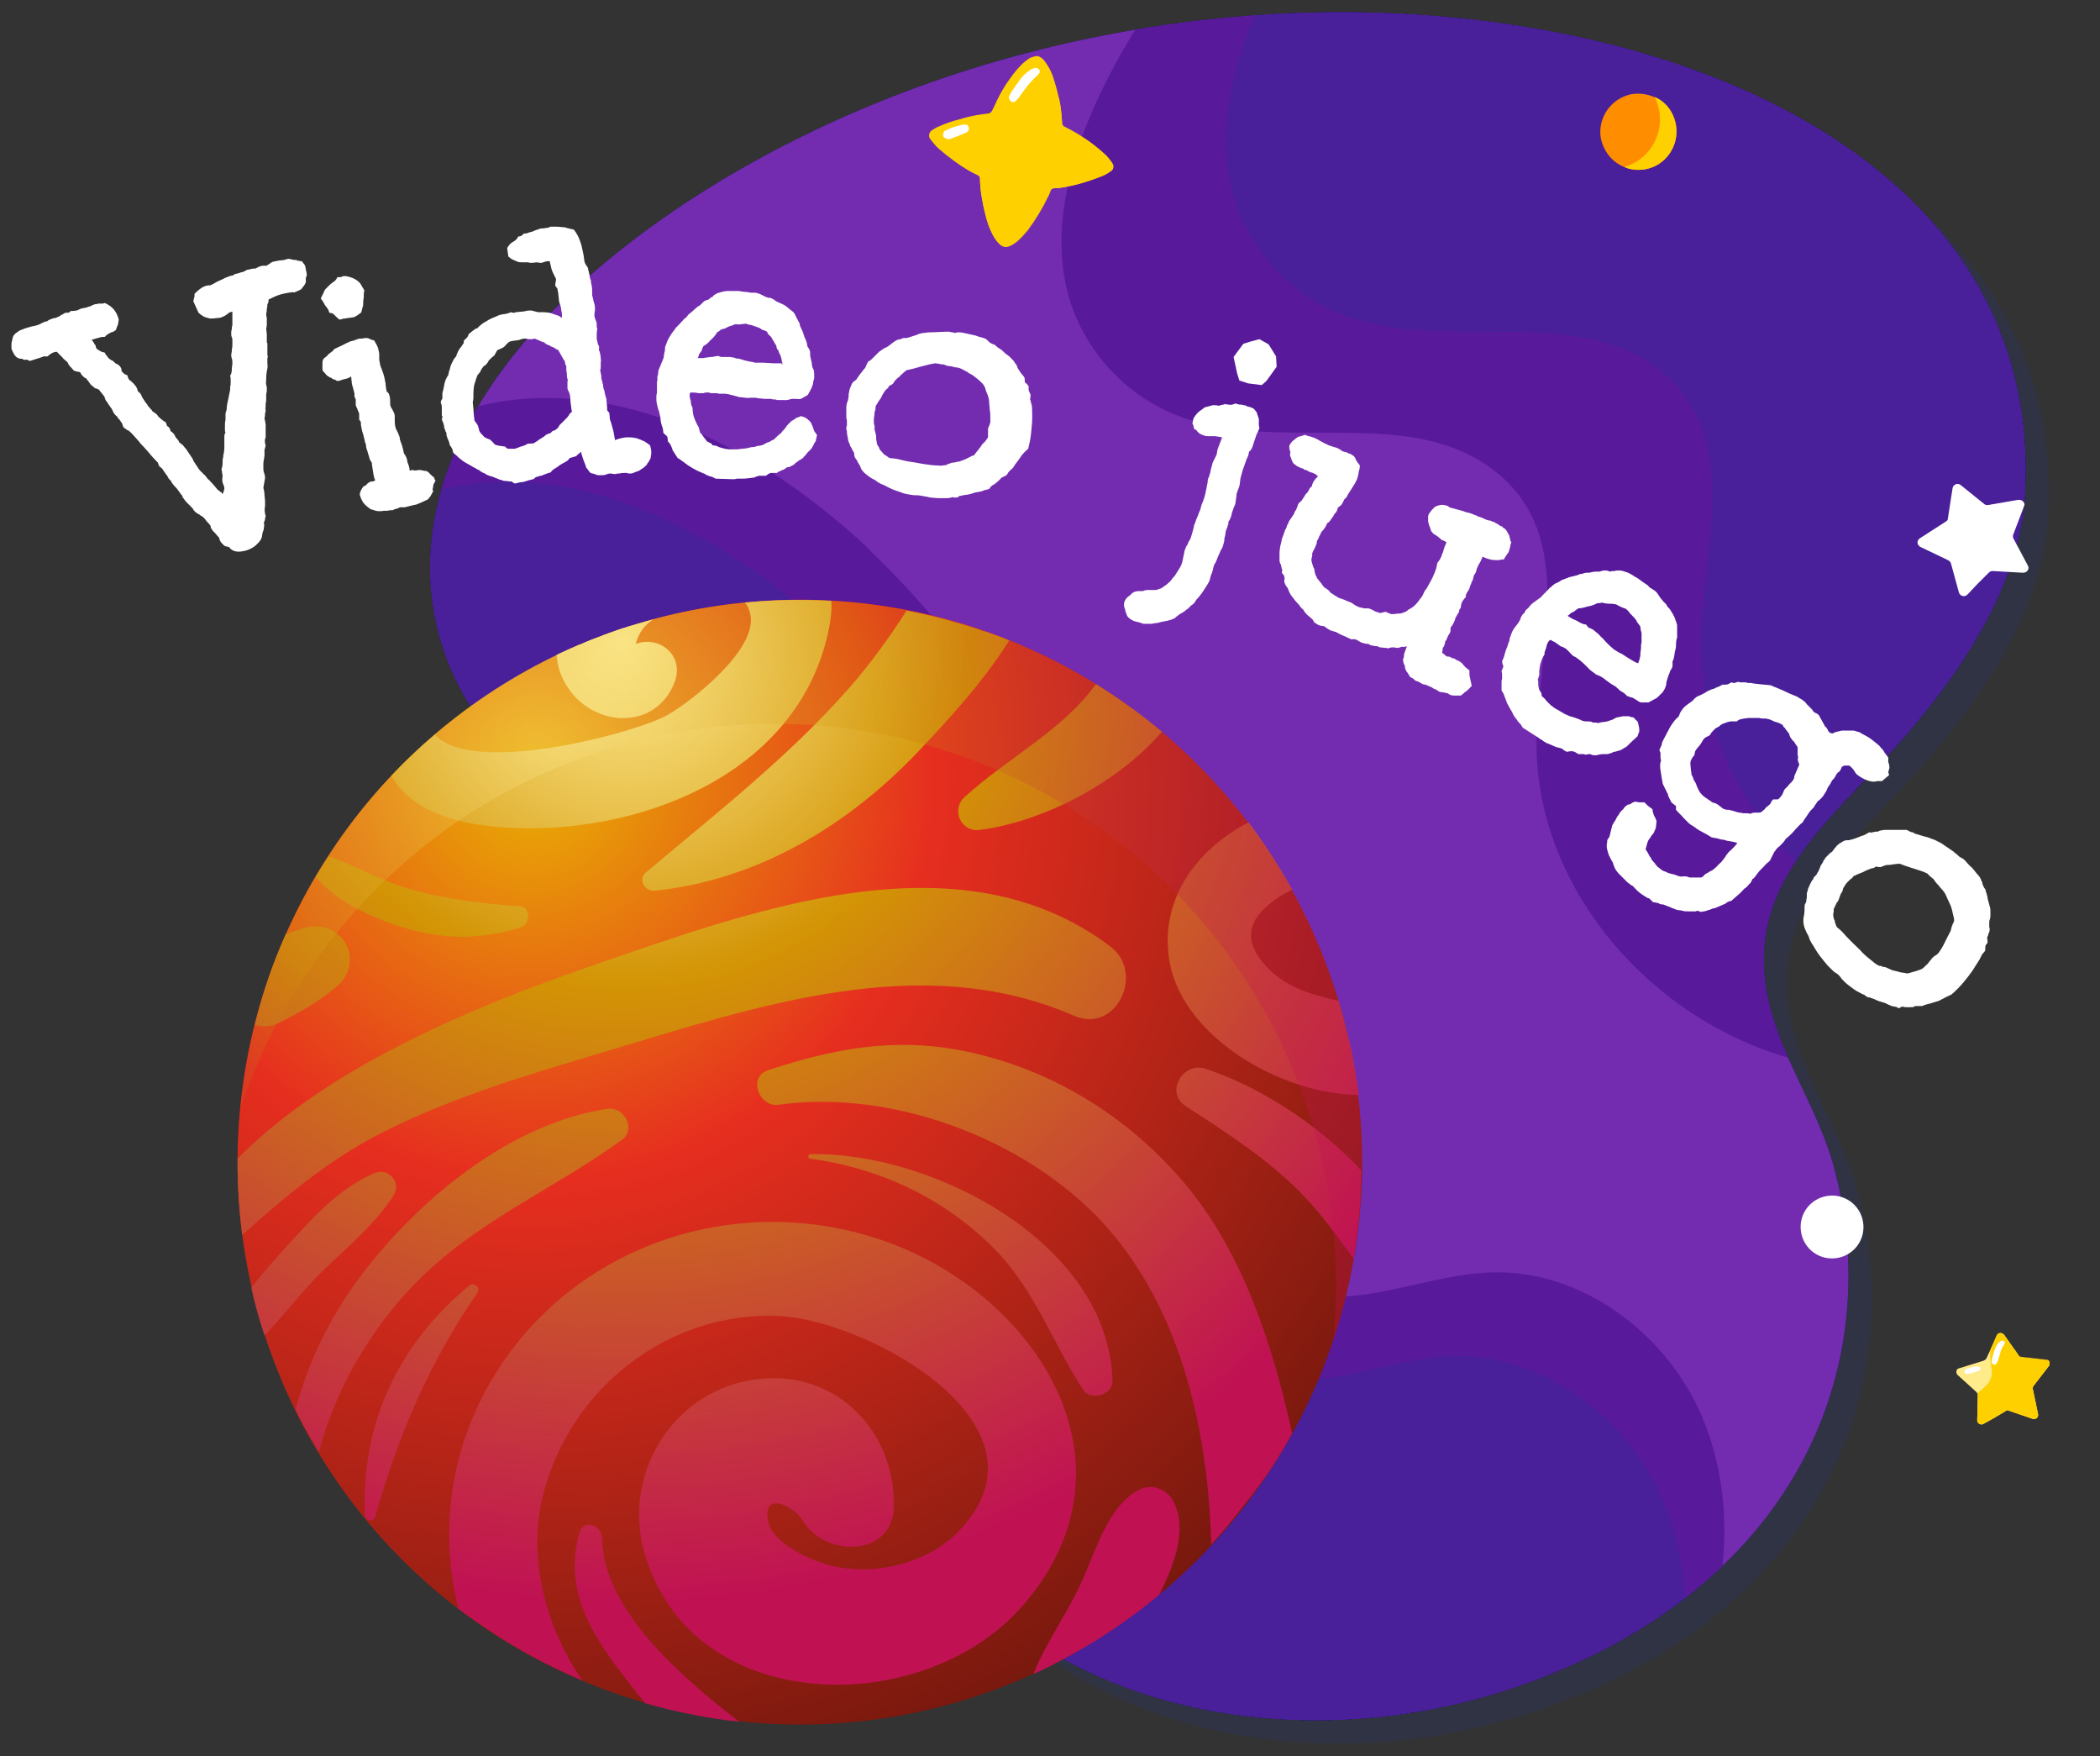 <?xml version="1.0" encoding="utf-8"?>
<!-- Generator: Adobe Illustrator 27.5.0, SVG Export Plug-In . SVG Version: 6.00 Build 0)  -->
<svg version="1.1" id="Capa_1" xmlns="http://www.w3.org/2000/svg" xmlns:xlink="http://www.w3.org/1999/xlink" x="0px" y="0px"
	 viewBox="0 0 366 306" style="enable-background:new 0 0 366 306;" xml:space="preserve">
<rect x="0" y="0" width="366" height="306" fill="#333333" stroke="none"/>
<style type="text/css">
	.st0{opacity:0.15;}
	.st1{fill:#1D37A9;}
	.st2{clip-path:url(#SVGID_00000021106215586593785970000009249470928996213439_);fill:#1D37A9;}
	.st3{clip-path:url(#SVGID_00000143596109288207489960000016255271209015062441_);fill:#1D37A9;}
	.st4{fill:#001249;}
	.st5{clip-path:url(#SVGID_00000106147983132446428100000011152951558336236711_);}
	.st6{fill:#732CB0;}
	.st7{clip-path:url(#SVGID_00000172398599241005588010000012150580770894840485_);}
	.st8{fill:#58199B;}
	.st9{opacity:0.5;clip-path:url(#SVGID_00000172398599241005588010000012150580770894840485_);}
	.st10{fill:#39269A;}
	.st11{fill:#FFD000;}
	.st12{opacity:0.5;fill:#FFD000;}
	.st13{fill:#FFFFFF;}
	.st14{fill:#FF8D00;}
	.st15{fill:#FFEB8A;}
	.st16{fill:url(#SVGID_00000078747618140470554230000014604974408173075639_);}
	.st17{fill:url(#SVGID_00000128457170292806670780000018411452552818236294_);}
	.st18{fill:url(#SVGID_00000133518459679646561730000007838396416643515838_);}
	.st19{fill:url(#SVGID_00000129902510516833856350000016562929033042102945_);}
	.st20{fill:url(#SVGID_00000153663905652665948380000001376945903003716268_);}
	.st21{fill:url(#SVGID_00000010298265989948173460000017419362883648566712_);}
	.st22{fill:url(#SVGID_00000114759597469012689280000000886114620165464456_);}
	.st23{fill:url(#SVGID_00000098907702770867613260000003846071019208204428_);}
	.st24{fill:url(#SVGID_00000183224870724911074070000007615674680190513027_);}
	.st25{fill:url(#SVGID_00000145754589609670981560000004980579975341733301_);}
	.st26{fill:url(#SVGID_00000021085101596793988000000004473122636847292310_);}
	.st27{fill:url(#SVGID_00000031913795943764906570000008138681499387801219_);}
	.st28{fill:url(#SVGID_00000065056489856216771140000013281170897166867842_);}
	.st29{fill:url(#SVGID_00000067948244865570107180000002634176153646639536_);}
	.st30{fill:url(#SVGID_00000083088170489613212460000007573608308320479651_);}
	.st31{fill:url(#SVGID_00000125594041074176863290000013691357276353073306_);}
	.st32{fill:url(#SVGID_00000061452053650927281900000011080193877368287119_);}
	.st33{fill:url(#SVGID_00000085971905967789649940000002078381923863605664_);}
	.st34{opacity:0.3;fill:url(#SVGID_00000004528591763171704930000006174125655653650087_);}
</style>
<g>
	<g>
		<g class="st0">
			<path class="st1" d="M281.1,10.9c44.4,10.2,78.2,36.6,75.8,79.2c-0.8,14.6-9.6,29-20.4,41.6c-10.9,12.7-24.4,22.7-25.1,38.2
				c-0.6,13.9,8.5,24.2,12.1,37c8.8,31.8-3.6,68.8-46.2,87.5c-51.2,22.6-110.6,2.2-116.7-40.2c-2.8-19.7,8.5-34.6,17.6-53.1
				c4.2-8.7,3.9-17.2-1.4-24.5c-5.1-6.9-13.3-12.1-22.2-15.9c-16.3-7-35.9-9.6-51.3-17.7c-15.5-8.3-23.9-23.5-24.3-38.9
				c-0.8-32.4,31.9-60.7,67.2-77.5C188.5,6.5,238.1,1.1,281.1,10.9z"/>
			<g>
				<defs>
					<path id="SVGID_1_" d="M281.1,10.9c44.4,10.2,78.2,36.6,75.8,79.2c-0.8,14.6-9.6,29-20.4,41.6c-10.9,12.7-24.4,22.7-25.1,38.2
						c-0.6,13.9,8.5,24.2,12.1,37c8.8,31.8-3.6,68.8-46.2,87.5c-51.2,22.6-110.6,2.2-116.7-40.2c-2.8-19.7,8.5-34.6,17.6-53.1
						c4.2-8.7,3.9-17.2-1.4-24.5c-5.1-6.9-13.3-12.1-22.2-15.9c-16.3-7-35.9-9.6-51.3-17.7c-15.5-8.3-23.9-23.5-24.3-38.9
						c-0.8-32.4,31.9-60.7,67.2-77.5C188.5,6.5,238.1,1.1,281.1,10.9z"/>
				</defs>
				<clipPath id="SVGID_00000179618962965762172100000013868042335233388714_">
					<use xlink:href="#SVGID_1_"  style="overflow:visible;"/>
				</clipPath>
				<path style="clip-path:url(#SVGID_00000179618962965762172100000013868042335233388714_);fill:#1D37A9;" d="M66.7,85.2
					c1.7-1.3,3.5-2.6,5.4-3.8c27.3-17.6,59-3.7,81.2,16.3c0.9,0.8,1.8,1.6,2.6,2.5c23.1,22.2,40.5,53,47.9,84.2
					c2.1,8.9,3.5,18.2,7.3,26.5c3.8,8.4,10.4,16.1,19.3,18.3c11,2.8,22.3-3.2,33.7-3.5c15.8-0.4,30.5,10.8,36.6,25.3
					c6.1,14.5,4.5,31.5-1.9,45.9c-6.4,14.4-17,26.5-28.8,37c-22.3,19.9-49.5,34.9-78.9,40c-29.4,5.1-61.1-0.3-85.6-17.4
					c-28.8-20.2-44.8-53.9-57.2-86.9C32.8,228.6,23.2,179,34.8,135.4C40.1,115.6,50.5,97.6,66.7,85.2z"/>
				<path style="clip-path:url(#SVGID_00000179618962965762172100000013868042335233388714_);fill:#1D37A9;" d="M66.7,85.2
					c1.7-1.3,3.5-2.6,5.4-3.8c27.3-17.6,59-3.7,81.2,16.3c0.9,0.8,1.8,1.6,2.6,2.5c23.1,22.2,40.5,53,47.9,84.2
					c2.1,8.9,3.5,18.2,7.3,26.5c3.8,8.4,10.4,16.1,19.3,18.3c11,2.8,22.3-3.2,33.7-3.5c15.8-0.4,30.5,10.8,36.6,25.3
					c6.1,14.5,4.5,31.5-1.9,45.9c-6.4,14.4-17,26.5-28.8,37c-22.3,19.9-49.5,34.9-78.9,40c-29.4,5.1-61.1-0.3-85.6-17.4
					c-28.8-20.2-44.8-53.9-57.2-86.9C32.8,228.6,23.2,179,34.8,135.4C40.1,115.6,50.5,97.6,66.7,85.2z"/>
				<path style="clip-path:url(#SVGID_00000179618962965762172100000013868042335233388714_);fill:#1D37A9;" d="M59.9,99.8
					c1.7-1.3,3.5-2.6,5.4-3.8c27.3-17.6,59-3.7,81.2,16.3c0.9,0.8,1.8,1.6,2.6,2.5c23.1,22.2,40.5,53,47.9,84.2
					c2.1,8.9,3.5,18.2,7.3,26.5c3.8,8.4,10.4,16.1,19.3,18.3c11,2.8,22.3-3.2,33.7-3.5c15.8-0.4,30.5,10.8,36.6,25.3
					c6.1,14.5,4.5,31.5-1.9,45.9c-6.4,14.4-17,26.5-28.8,37c-22.3,19.9-49.5,34.9-78.9,40c-29.4,5.1-61.1-0.3-85.6-17.4
					C70,351,54,317.3,41.6,284.3c-15.5-41.1-25.1-90.8-13.5-134.4C33.3,130.2,43.7,112.2,59.9,99.8z"/>
				<path style="clip-path:url(#SVGID_00000179618962965762172100000013868042335233388714_);fill:#1D37A9;" d="M59.9,99.8
					c1.7-1.3,3.5-2.6,5.4-3.8c27.3-17.6,59-3.7,81.2,16.3c0.9,0.8,1.8,1.6,2.6,2.5c23.1,22.2,40.5,53,47.9,84.2
					c2.1,8.9,3.5,18.2,7.3,26.5c3.8,8.4,10.4,16.1,19.3,18.3c11,2.8,22.3-3.2,33.7-3.5c15.8-0.4,30.5,10.8,36.6,25.3
					c6.1,14.5,4.5,31.5-1.9,45.9c-6.4,14.4-17,26.5-28.8,37c-22.3,19.9-49.5,34.9-78.9,40c-29.4,5.1-61.1-0.3-85.6-17.4
					C70,351,54,317.3,41.6,284.3c-15.5-41.1-25.1-90.8-13.5-134.4C33.3,130.2,43.7,112.2,59.9,99.8z"/>
				<path style="clip-path:url(#SVGID_00000179618962965762172100000013868042335233388714_);fill:#1D37A9;" d="M223.1-18
					c-0.5,0.6-1.1,1.1-1.6,1.7c-15.7,16.8-39,48.9-30.8,73.4c2.9,8.5,9.6,15.7,18,19.1c17.5,7.2,40-1.8,55.2,9.4
					c15.8,11.6,7.7,32.4,7.9,48.6c0.3,26.4,22.4,50,48.4,55.2c25.9,5.2,53.6-6.3,71.2-26.1c17.5-19.8,25.5-46.9,25.4-73.3
					c-0.1-42-20.4-83.4-53.5-109.3c-8.4-6.6-17.4-11-27-15.3c-13.9-6.2-26.8-12.6-42.2-13.6C266.9-50.1,241.7-37.3,223.1-18z"/>
				<path style="clip-path:url(#SVGID_00000179618962965762172100000013868042335233388714_);fill:#1D37A9;" d="M223.1-18
					c-0.5,0.6-1.1,1.1-1.6,1.7c-15.7,16.8-39,48.9-30.8,73.4c2.9,8.5,9.6,15.7,18,19.1c17.5,7.2,40-1.8,55.2,9.4
					c15.8,11.6,7.7,32.4,7.9,48.6c0.3,26.4,22.4,50,48.4,55.2c25.9,5.2,53.6-6.3,71.2-26.1c17.5-19.8,25.5-46.9,25.4-73.3
					c-0.1-42-20.4-83.4-53.5-109.3c-8.4-6.6-17.4-11-27-15.3c-13.9-6.2-26.8-12.6-42.2-13.6C266.9-50.1,241.7-37.3,223.1-18z"/>
				<path style="clip-path:url(#SVGID_00000179618962965762172100000013868042335233388714_);fill:#1D37A9;" d="M251.8-35.6
					c-0.5,0.6-1.1,1.1-1.6,1.7c-15.7,16.8-39,48.9-30.8,73.4c2.9,8.5,9.6,15.7,18,19.1c17.5,7.2,40-1.8,55.2,9.4
					c15.8,11.6,7.7,32.4,7.9,48.6c0.3,26.4,22.4,50,48.4,55.2c25.9,5.2,53.6-6.3,71.2-26.1c17.5-19.8,25.5-46.9,25.4-73.3
					c-0.1-42-20.4-83.4-53.5-109.3c-8.4-6.6-17.4-11-27-15.3c-13.9-6.2-26.8-12.6-42.2-13.6C295.5-67.6,270.4-54.8,251.8-35.6z"/>
				<path style="clip-path:url(#SVGID_00000179618962965762172100000013868042335233388714_);fill:#1D37A9;" d="M251.8-35.6
					c-0.5,0.6-1.1,1.1-1.6,1.7c-15.7,16.8-39,48.9-30.8,73.4c2.9,8.5,9.6,15.7,18,19.1c17.5,7.2,40-1.8,55.2,9.4
					c15.8,11.6,7.7,32.4,7.9,48.6c0.3,26.4,22.4,50,48.4,55.2c25.9,5.2,53.6-6.3,71.2-26.1c17.5-19.8,25.5-46.9,25.4-73.3
					c-0.1-42-20.4-83.4-53.5-109.3c-8.4-6.6-17.4-11-27-15.3c-13.9-6.2-26.8-12.6-42.2-13.6C295.5-67.6,270.4-54.8,251.8-35.6z"/>
			</g>
			<path class="st1" d="M281.1,10.9c44.4,10.2,78.2,36.6,75.8,79.2c-0.8,14.6-9.6,29-20.4,41.6c-10.9,12.7-24.4,22.7-25.1,38.2
				c-0.6,13.9,8.5,24.2,12.1,37c8.8,31.8-3.6,68.8-46.2,87.5c-51.2,22.6-110.6,2.2-116.7-40.2c-2.8-19.7,8.5-34.6,17.6-53.1
				c4.2-8.7,3.9-17.2-1.4-24.5c-5.1-6.9-13.3-12.1-22.2-15.9c-16.3-7-35.9-9.6-51.3-17.7c-15.5-8.3-23.9-23.5-24.3-38.9
				c-0.8-32.4,31.9-60.7,67.2-77.5C188.5,6.5,238.1,1.1,281.1,10.9z"/>
			<g>
				<defs>
					<path id="SVGID_00000171716048324050542090000016814017900317478056_" d="M281.1,10.9c44.4,10.2,78.2,36.6,75.8,79.2
						c-0.8,14.6-9.6,29-20.4,41.6c-10.9,12.7-24.4,22.7-25.1,38.2c-0.6,13.9,8.5,24.2,12.1,37c8.8,31.8-3.6,68.8-46.2,87.5
						c-51.2,22.6-110.6,2.2-116.7-40.2c-2.8-19.7,8.5-34.6,17.6-53.1c4.2-8.7,3.9-17.2-1.4-24.5c-5.1-6.9-13.3-12.1-22.2-15.9
						c-16.3-7-35.9-9.6-51.3-17.7c-15.5-8.3-23.9-23.5-24.3-38.9c-0.8-32.4,31.9-60.7,67.2-77.5C188.5,6.5,238.1,1.1,281.1,10.9z"/>
				</defs>
				<clipPath id="SVGID_00000134238464485705607640000009239895007187129729_">
					<use xlink:href="#SVGID_00000171716048324050542090000016814017900317478056_"  style="overflow:visible;"/>
				</clipPath>
				<path style="clip-path:url(#SVGID_00000134238464485705607640000009239895007187129729_);fill:#1D37A9;" d="M66.7,85.2
					c1.7-1.3,3.5-2.6,5.4-3.8c27.3-17.6,59-3.7,81.2,16.3c0.9,0.8,1.8,1.6,2.6,2.5c23.1,22.2,40.5,53,47.9,84.2
					c2.1,8.9,3.5,18.2,7.3,26.5c3.8,8.4,10.4,16.1,19.3,18.3c11,2.8,22.3-3.2,33.7-3.5c15.8-0.4,30.5,10.8,36.6,25.3
					c6.1,14.5,4.5,31.5-1.9,45.9c-6.4,14.4-17,26.5-28.8,37c-22.3,19.9-49.5,34.9-78.9,40c-29.4,5.1-61.1-0.3-85.6-17.4
					c-28.8-20.2-44.8-53.9-57.2-86.9C32.8,228.6,23.2,179,34.8,135.4C40.1,115.6,50.5,97.6,66.7,85.2z"/>
				<path style="clip-path:url(#SVGID_00000134238464485705607640000009239895007187129729_);fill:#1D37A9;" d="M59.9,99.8
					c1.7-1.3,3.5-2.6,5.4-3.8c27.3-17.6,59-3.7,81.2,16.3c0.9,0.8,1.8,1.6,2.6,2.5c23.1,22.2,40.5,53,47.9,84.2
					c2.1,8.9,3.5,18.2,7.3,26.5c3.8,8.4,10.4,16.1,19.3,18.3c11,2.8,22.3-3.2,33.7-3.5c15.8-0.4,30.5,10.8,36.6,25.3
					c6.1,14.5,4.5,31.5-1.9,45.9c-6.4,14.4-17,26.5-28.8,37c-22.3,19.9-49.5,34.9-78.9,40c-29.4,5.1-61.1-0.3-85.6-17.4
					C70,351,54,317.3,41.6,284.3c-15.5-41.1-25.1-90.8-13.5-134.4C33.3,130.2,43.7,112.2,59.9,99.8z"/>
				<path style="clip-path:url(#SVGID_00000134238464485705607640000009239895007187129729_);fill:#1D37A9;" d="M223.1-18
					c-0.5,0.6-1.1,1.1-1.6,1.7c-15.7,16.8-39,48.9-30.8,73.4c2.9,8.5,9.6,15.7,18,19.1c17.5,7.2,40-1.8,55.2,9.4
					c15.8,11.6,7.7,32.4,7.9,48.6c0.3,26.4,22.4,50,48.4,55.2c25.9,5.2,53.6-6.3,71.2-26.1c17.5-19.8,25.5-46.9,25.4-73.3
					c-0.1-42-20.4-83.4-53.5-109.3c-8.4-6.6-17.4-11-27-15.3c-13.9-6.2-26.8-12.6-42.2-13.6C266.9-50.1,241.7-37.3,223.1-18z"/>
				<path style="clip-path:url(#SVGID_00000134238464485705607640000009239895007187129729_);fill:#1D37A9;" d="M251.8-35.6
					c-0.5,0.6-1.1,1.1-1.6,1.7c-15.7,16.8-39,48.9-30.8,73.4c2.9,8.5,9.6,15.7,18,19.1c17.5,7.2,40-1.8,55.2,9.4
					c15.8,11.6,7.7,32.4,7.9,48.6c0.3,26.4,22.4,50,48.4,55.2c25.9,5.2,53.6-6.3,71.2-26.1c17.5-19.8,25.5-46.9,25.4-73.3
					c-0.1-42-20.4-83.4-53.5-109.3c-8.4-6.6-17.4-11-27-15.3c-13.9-6.2-26.8-12.6-42.2-13.6C295.5-67.6,270.4-54.8,251.8-35.6z"/>
			</g>
			<g>
				<defs>
					<path id="SVGID_00000110453425171358042750000003155018357951870393_" d="M281.1,10.9c44.4,10.2,78.2,36.6,75.8,79.2
						c-0.8,14.6-9.6,29-20.4,41.6c-10.9,12.7-24.4,22.7-25.1,38.2c-0.6,13.9,8.5,24.2,12.1,37c8.8,31.8-3.6,68.8-46.2,87.5
						c-51.2,22.6-110.6,2.2-116.7-40.2c-2.8-19.7,8.5-34.6,17.6-53.1c4.2-8.7,3.9-17.2-1.4-24.5c-5.1-6.9-13.3-12.1-22.2-15.9
						c-16.3-7-35.9-9.6-51.3-17.7c-15.5-8.3-23.9-23.5-24.3-38.9c-0.8-32.4,31.9-60.7,67.2-77.5C188.5,6.5,238.1,1.1,281.1,10.9z"/>
				</defs>
				<clipPath id="SVGID_00000100363511103385570950000012381396315279694729_">
					<use xlink:href="#SVGID_00000110453425171358042750000003155018357951870393_"  style="overflow:visible;"/>
				</clipPath>
			</g>
		</g>
		<g>
			<g>
				<path class="st4" d="M277.1,6.9c44.4,10.2,78.2,36.6,75.8,79.2c-0.8,14.6-9.6,29-20.4,41.6c-10.9,12.7-24.4,22.7-25.1,38.2
					c-0.6,13.9,8.5,24.2,12.1,37c8.8,31.8-3.6,68.8-46.2,87.5c-51.2,22.6-110.6,2.2-116.7-40.2c-2.8-19.7,8.5-34.6,17.6-53.1
					c4.2-8.7,3.9-17.2-1.4-24.5c-5.1-6.9-13.3-12.1-22.2-15.9c-16.3-7-35.9-9.6-51.3-17.7c-15.5-8.3-23.9-23.5-24.3-38.9
					c-0.8-32.4,31.9-60.7,67.2-77.5C184.5,2.5,234.1-2.9,277.1,6.9z"/>
				<g>
					<defs>
						<path id="SVGID_00000011714836508966355240000013088412722194282419_" d="M277.1,6.9c44.4,10.2,78.2,36.6,75.8,79.2
							c-0.8,14.6-9.6,29-20.4,41.6c-10.9,12.7-24.4,22.7-25.1,38.2c-0.6,13.9,8.5,24.2,12.1,37c8.8,31.8-3.6,68.8-46.2,87.5
							c-51.2,22.6-110.6,2.2-116.7-40.2c-2.8-19.7,8.5-34.6,17.6-53.1c4.2-8.7,3.9-17.2-1.4-24.5c-5.1-6.9-13.3-12.1-22.2-15.9
							c-16.3-7-35.9-9.6-51.3-17.7c-15.5-8.3-23.9-23.5-24.3-38.9c-0.8-32.4,31.9-60.7,67.2-77.5C184.5,2.5,234.1-2.9,277.1,6.9z"/>
					</defs>
					<clipPath id="SVGID_00000096052055819287417080000011830508765809653150_">
						<use xlink:href="#SVGID_00000011714836508966355240000013088412722194282419_"  style="overflow:visible;"/>
					</clipPath>
					<g style="clip-path:url(#SVGID_00000096052055819287417080000011830508765809653150_);">
						<path class="st4" d="M62.7,81.2c1.7-1.3,3.5-2.6,5.4-3.8c27.3-17.6,59-3.7,81.2,16.3c0.9,0.8,1.8,1.6,2.6,2.5
							c23.1,22.2,40.5,53,47.9,84.2c2.1,8.9,3.5,18.2,7.3,26.5c3.8,8.4,10.4,16.1,19.3,18.3c11,2.8,22.3-3.2,33.7-3.5
							c15.8-0.4,30.5,10.8,36.6,25.3c6.1,14.5,4.5,31.5-1.9,45.9c-6.4,14.4-17,26.5-28.8,37c-22.3,19.9-49.5,34.9-78.9,40
							c-29.4,5.1-61.1-0.3-85.6-17.4c-28.8-20.2-44.8-53.9-57.2-86.9C28.8,224.6,19.2,175,30.8,131.4
							C36.1,111.6,46.5,93.6,62.7,81.2z"/>
						<path class="st4" d="M62.7,81.2c1.7-1.3,3.5-2.6,5.4-3.8c27.3-17.6,59-3.7,81.2,16.3c0.9,0.8,1.8,1.6,2.6,2.5
							c23.1,22.2,40.5,53,47.9,84.2c2.1,8.9,3.5,18.2,7.3,26.5c3.8,8.4,10.4,16.1,19.3,18.3c11,2.8,22.3-3.2,33.7-3.5
							c15.8-0.4,30.5,10.8,36.6,25.3c6.1,14.5,4.5,31.5-1.9,45.9c-6.4,14.4-17,26.5-28.8,37c-22.3,19.9-49.5,34.9-78.9,40
							c-29.4,5.1-61.1-0.3-85.6-17.4c-28.8-20.2-44.8-53.9-57.2-86.9C28.8,224.6,19.2,175,30.8,131.4
							C36.1,111.6,46.5,93.6,62.7,81.2z"/>
					</g>
					<g style="clip-path:url(#SVGID_00000096052055819287417080000011830508765809653150_);">
						<path class="st4" d="M55.9,95.8c1.7-1.3,3.5-2.6,5.4-3.8c27.3-17.6,59-3.7,81.2,16.3c0.9,0.8,1.8,1.6,2.6,2.5
							c23.1,22.2,40.5,53,47.9,84.2c2.1,8.9,3.5,18.2,7.3,26.5c3.8,8.4,10.4,16.1,19.3,18.3c11,2.8,22.3-3.2,33.7-3.5
							c15.8-0.4,30.5,10.8,36.6,25.3c6.1,14.5,4.5,31.5-1.9,45.9c-6.4,14.4-17,26.5-28.8,37c-22.3,19.9-49.5,34.9-78.9,40
							c-29.4,5.1-61.1-0.3-85.6-17.4C66,347,50,313.3,37.6,280.3c-15.5-41.1-25.1-90.8-13.5-134.4C29.3,126.2,39.7,108.2,55.9,95.8z
							"/>
						<path class="st4" d="M55.9,95.8c1.7-1.3,3.5-2.6,5.4-3.8c27.3-17.6,59-3.7,81.2,16.3c0.9,0.8,1.8,1.6,2.6,2.5
							c23.1,22.2,40.5,53,47.9,84.2c2.1,8.9,3.5,18.2,7.3,26.5c3.8,8.4,10.4,16.1,19.3,18.3c11,2.8,22.3-3.2,33.7-3.5
							c15.8-0.4,30.5,10.8,36.6,25.3c6.1,14.5,4.5,31.5-1.9,45.9c-6.4,14.4-17,26.5-28.8,37c-22.3,19.9-49.5,34.9-78.9,40
							c-29.4,5.1-61.1-0.3-85.6-17.4C66,347,50,313.3,37.6,280.3c-15.5-41.1-25.1-90.8-13.5-134.4C29.3,126.2,39.7,108.2,55.9,95.8z
							"/>
					</g>
					<g style="clip-path:url(#SVGID_00000096052055819287417080000011830508765809653150_);">
						<path class="st4" d="M219.1-22c-0.5,0.6-1.1,1.1-1.6,1.7c-15.7,16.8-39,48.9-30.8,73.4c2.9,8.5,9.6,15.7,18,19.1
							c17.5,7.2,40-1.8,55.2,9.4c15.8,11.6,7.7,32.4,7.9,48.6c0.3,26.4,22.4,50,48.4,55.2c25.9,5.2,53.6-6.3,71.2-26.1
							c17.5-19.8,25.5-46.9,25.4-73.3c-0.1-42-20.4-83.4-53.5-109.3c-8.4-6.6-17.4-11-27-15.3c-13.9-6.2-26.8-12.6-42.2-13.6
							C262.9-54.1,237.7-41.3,219.1-22z"/>
						<path class="st4" d="M219.1-22c-0.5,0.6-1.1,1.1-1.6,1.7c-15.7,16.8-39,48.9-30.8,73.4c2.9,8.5,9.6,15.7,18,19.1
							c17.5,7.2,40-1.8,55.2,9.4c15.8,11.6,7.7,32.4,7.9,48.6c0.3,26.4,22.4,50,48.4,55.2c25.9,5.2,53.6-6.3,71.2-26.1
							c17.5-19.8,25.5-46.9,25.4-73.3c-0.1-42-20.4-83.4-53.5-109.3c-8.4-6.6-17.4-11-27-15.3c-13.9-6.2-26.8-12.6-42.2-13.6
							C262.9-54.1,237.7-41.3,219.1-22z"/>
					</g>
					<g style="clip-path:url(#SVGID_00000096052055819287417080000011830508765809653150_);">
						<path class="st4" d="M247.8-39.6c-0.5,0.6-1.1,1.1-1.6,1.7c-15.7,16.8-39,48.9-30.8,73.4c2.9,8.5,9.6,15.7,18,19.1
							c17.5,7.2,40-1.8,55.2,9.4c15.8,11.6,7.7,32.4,7.9,48.6c0.3,26.4,22.4,50,48.4,55.2c25.9,5.2,53.6-6.3,71.2-26.1
							c17.5-19.8,25.5-46.9,25.4-73.3c-0.1-42-20.4-83.4-53.5-109.3c-8.4-6.6-17.4-11-27-15.3c-13.9-6.2-26.8-12.6-42.2-13.6
							C291.5-71.6,266.4-58.8,247.8-39.6z"/>
						<path class="st4" d="M247.8-39.6c-0.5,0.6-1.1,1.1-1.6,1.7c-15.7,16.8-39,48.9-30.8,73.4c2.9,8.5,9.6,15.7,18,19.1
							c17.5,7.2,40-1.8,55.2,9.4c15.8,11.6,7.7,32.4,7.9,48.6c0.3,26.4,22.4,50,48.4,55.2c25.9,5.2,53.6-6.3,71.2-26.1
							c17.5-19.8,25.5-46.9,25.4-73.3c-0.1-42-20.4-83.4-53.5-109.3c-8.4-6.6-17.4-11-27-15.3c-13.9-6.2-26.8-12.6-42.2-13.6
							C291.5-71.6,266.4-58.8,247.8-39.6z"/>
					</g>
				</g>
			</g>
			<g>
				<path class="st6" d="M277.1,6.9c44.4,10.2,78.2,36.6,75.8,79.2c-0.8,14.6-9.6,29-20.4,41.6c-10.9,12.7-24.4,22.7-25.1,38.2
					c-0.6,13.9,8.5,24.2,12.1,37c8.8,31.8-3.6,68.8-46.2,87.5c-51.2,22.6-110.6,2.2-116.7-40.2c-2.8-19.7,8.5-34.6,17.6-53.1
					c4.2-8.7,3.9-17.2-1.4-24.5c-5.1-6.9-13.3-12.1-22.2-15.9c-16.3-7-35.9-9.6-51.3-17.7c-15.5-8.3-23.9-23.5-24.3-38.9
					c-0.8-32.4,31.9-60.7,67.2-77.5C184.5,2.5,234.1-2.9,277.1,6.9z"/>
				<g>
					<defs>
						<path id="SVGID_00000052085356670856692910000011234044976321475509_" d="M277.1,6.9c44.4,10.2,78.2,36.6,75.8,79.2
							c-0.8,14.6-9.6,29-20.4,41.6c-10.9,12.7-24.4,22.7-25.1,38.2c-0.6,13.9,8.5,24.2,12.1,37c8.8,31.8-3.6,68.8-46.2,87.5
							c-51.2,22.6-110.6,2.2-116.7-40.2c-2.8-19.7,8.5-34.6,17.6-53.1c4.2-8.7,3.9-17.2-1.4-24.5c-5.1-6.9-13.3-12.1-22.2-15.9
							c-16.3-7-35.9-9.6-51.3-17.7c-15.5-8.3-23.9-23.5-24.3-38.9c-0.8-32.4,31.9-60.7,67.2-77.5C184.5,2.5,234.1-2.9,277.1,6.9z"/>
					</defs>
					<clipPath id="SVGID_00000125577143312126682400000003637086160205864126_">
						<use xlink:href="#SVGID_00000052085356670856692910000011234044976321475509_"  style="overflow:visible;"/>
					</clipPath>
					<g style="clip-path:url(#SVGID_00000125577143312126682400000003637086160205864126_);">
						<path class="st8" d="M62.7,81.2c1.7-1.3,3.5-2.6,5.4-3.8c27.3-17.6,59-3.7,81.2,16.3c0.9,0.8,1.8,1.6,2.6,2.5
							c23.1,22.2,40.5,53,47.9,84.2c2.1,8.9,3.5,18.2,7.3,26.5c3.8,8.4,10.4,16.1,19.3,18.3c11,2.8,22.3-3.2,33.7-3.5
							c15.8-0.4,30.5,10.8,36.6,25.3c6.1,14.5,4.5,31.5-1.9,45.9c-6.4,14.4-17,26.5-28.8,37c-22.3,19.9-49.5,34.9-78.9,40
							c-29.4,5.1-61.1-0.3-85.6-17.4c-28.8-20.2-44.8-53.9-57.2-86.9C28.8,224.6,19.2,175,30.8,131.4
							C36.1,111.6,46.5,93.6,62.7,81.2z"/>
					</g>
					<g style="opacity:0.5;clip-path:url(#SVGID_00000125577143312126682400000003637086160205864126_);">
						<path class="st10" d="M55.9,95.8c1.7-1.3,3.5-2.6,5.4-3.8c27.3-17.6,59-3.7,81.2,16.3c0.9,0.8,1.8,1.6,2.6,2.5
							c23.1,22.2,40.5,53,47.9,84.2c2.1,8.9,3.5,18.2,7.3,26.5c3.8,8.4,10.4,16.1,19.3,18.3c11,2.8,22.3-3.2,33.7-3.5
							c15.8-0.4,30.5,10.8,36.6,25.3c6.1,14.5,4.5,31.5-1.9,45.9c-6.4,14.4-17,26.5-28.8,37c-22.3,19.9-49.5,34.9-78.9,40
							c-29.4,5.1-61.1-0.3-85.6-17.4C66,347,50,313.3,37.6,280.3c-15.5-41.1-25.1-90.8-13.5-134.4C29.3,126.2,39.7,108.2,55.9,95.8z
							"/>
					</g>
					<g style="clip-path:url(#SVGID_00000125577143312126682400000003637086160205864126_);">
						<path class="st8" d="M219.1-22c-0.5,0.6-1.1,1.1-1.6,1.7c-15.7,16.8-39,48.9-30.8,73.4c2.9,8.5,9.6,15.7,18,19.1
							c17.5,7.2,40-1.8,55.2,9.4c15.8,11.6,7.7,32.4,7.9,48.6c0.3,26.4,22.4,50,48.4,55.2c25.9,5.2,53.6-6.3,71.2-26.1
							c17.5-19.8,25.5-46.9,25.4-73.3c-0.1-42-20.4-83.4-53.5-109.3c-8.4-6.6-17.4-11-27-15.3c-13.9-6.2-26.8-12.6-42.2-13.6
							C262.9-54.1,237.7-41.3,219.1-22z"/>
					</g>
					<g style="opacity:0.5;clip-path:url(#SVGID_00000125577143312126682400000003637086160205864126_);">
						<path class="st10" d="M247.8-39.6c-0.5,0.6-1.1,1.1-1.6,1.7c-15.7,16.8-39,48.9-30.8,73.4c2.9,8.5,9.6,15.7,18,19.1
							c17.5,7.2,40-1.8,55.2,9.4c15.8,11.6,7.7,32.4,7.9,48.6c0.3,26.4,22.4,50,48.4,55.2c25.9,5.2,53.6-6.3,71.2-26.1
							c17.5-19.8,25.5-46.9,25.4-73.3c-0.1-42-20.4-83.4-53.5-109.3c-8.4-6.6-17.4-11-27-15.3c-13.9-6.2-26.8-12.6-42.2-13.6
							C291.5-71.6,266.4-58.8,247.8-39.6z"/>
					</g>
				</g>
			</g>
			<g>
				<g>
					<defs>
						<path id="SVGID_00000178906410782529434830000004451231338261932696_" d="M277.1,6.9c44.4,10.2,78.2,36.6,75.8,79.2
							c-0.8,14.6-9.6,29-20.4,41.6c-10.9,12.7-24.4,22.7-25.1,38.2c-0.6,13.9,8.5,24.2,12.1,37c8.8,31.8-3.6,68.8-46.2,87.5
							c-51.2,22.6-110.6,2.2-116.7-40.2c-2.8-19.7,8.5-34.6,17.6-53.1c4.2-8.7,3.9-17.2-1.4-24.5c-5.1-6.9-13.3-12.1-22.2-15.9
							c-16.3-7-35.9-9.6-51.3-17.7c-15.5-8.3-23.9-23.5-24.3-38.9c-0.8-32.4,31.9-60.7,67.2-77.5C184.5,2.5,234.1-2.9,277.1,6.9z"/>
					</defs>
					<clipPath id="SVGID_00000086668240513150957060000008578605476272456895_">
						<use xlink:href="#SVGID_00000178906410782529434830000004451231338261932696_"  style="overflow:visible;"/>
					</clipPath>
				</g>
			</g>
		</g>
	</g>
	<g>
		<g>
			<g>
				<path class="st11" d="M194,29.2c0,0.2-0.1,0.4-0.3,0.5c-0.2,0.1-0.4,0.3-0.6,0.4c-0.8,0.5-1.6,0.8-2.4,1.1
					c-1.7,0.6-3.3,1.1-5.1,1.4c-0.6,0.1-1.3,0.2-1.9,0.2c-0.3,0-0.5,0.1-0.6,0.4c-0.1,0.3-0.2,0.6-0.4,0.9c-1,2.1-2.2,4.1-3.6,6
					c-0.6,0.7-1.2,1.4-1.9,2c-0.4,0.3-0.8,0.6-1.3,0.8c-0.5,0.2-1,0.2-1.5-0.2c-0.5-0.4-0.9-1-1.3-1.6c-0.6-1.2-1.1-2.5-1.4-3.8
					c-0.3-1.2-0.5-2.3-0.7-3.5c-0.1-0.8-0.2-1.7-0.2-2.6c0-0.4-0.1-0.5-0.4-0.7c-0.5-0.2-0.9-0.5-1.4-0.7c-1.9-1.1-3.7-2.4-5.4-3.9
					c-0.6-0.5-1-1.1-1.5-1.7c-0.3-0.4-0.2-1.1,0.2-1.4c0.4-0.3,0.9-0.6,1.4-0.8c1.1-0.5,2.3-0.9,3.5-1.2c1.3-0.4,2.6-0.7,4-0.9
					c0.3,0,0.6-0.1,0.9-0.1c0.4,0,0.6-0.2,0.8-0.5c0.3-0.6,0.6-1.2,0.9-1.9c0.5-1,1-1.9,1.6-2.8c0.8-1.2,1.6-2.3,2.6-3.3
					c0.4-0.4,0.8-0.7,1.2-1c0.4-0.3,0.8-0.4,1.3-0.5c0.2-0.1,0.4,0,0.7,0.1c0.4,0.2,0.7,0.5,0.9,0.8c0.6,0.8,1.1,1.7,1.4,2.6
					c0.9,2.7,1.5,5.4,1.6,8.2c0,0.4,0.2,0.6,0.5,0.8c1.2,0.6,2.4,1.3,3.5,2c1.2,0.8,2.3,1.7,3.3,2.6c0.5,0.5,0.9,1,1.3,1.5
					C194,28.6,194.1,28.9,194,29.2z"/>
				<path class="st12" d="M186.1,23.7c0-0.2,0-0.3,0-0.5c0-0.1,0-0.3,0-0.4c0-0.2,0.2-0.3,0.4-0.2c0.5,0.3,0.9,0.5,1.4,0.8
					c0.9,0.6,1.8,1.1,2.6,1.8c0.9,0.7,1.8,1.4,2.6,2.3c0.3,0.3,0.5,0.6,0.7,0.9c0.4,0.6,0.3,1.1-0.3,1.5c-0.5,0.4-1.1,0.7-1.7,0.9
					c-2,0.8-4.1,1.4-6.3,1.8c-0.6,0.1-1.2,0.2-1.8,0.2c-0.3,0-0.5,0.2-0.6,0.5c-0.1,0.3-0.2,0.5-0.3,0.8c-1,2.1-2.2,4.1-3.6,6
					c-0.6,0.7-1.2,1.4-1.9,2c-0.4,0.3-0.8,0.6-1.3,0.8c-0.5,0.2-1,0.2-1.5-0.2c-0.5-0.4-0.9-1-1.2-1.6c-0.7-1.2-1.1-2.5-1.4-3.9
					c0-0.1,0-0.1,0-0.2c0-0.3,0-0.4,0.3-0.3c0.2,0,0.5,0.1,0.7,0.1c0.8,0.1,1.6,0.1,2.3-0.2c0.9-0.3,1.4-0.9,1.6-1.7
					c0.2-0.7,0.3-1.3,0.3-2c0-0.8,0-1.7,0.2-2.5c0.2-1.1,0.6-2,1.2-2.9c0.4-0.6,1-1,1.7-1.3c0.6-0.2,1.1-0.4,1.7-0.5
					c0.8-0.1,1.7-0.2,2.5-0.3c0.3,0,0.5-0.1,0.8-0.2c0.5-0.1,0.8-0.4,1-1C186,24,186,23.9,186.1,23.7z"/>
				<path class="st11" d="M194,29.2c0,0.3-0.2,0.5-0.5,0.7c-0.6,0.4-1.1,0.7-1.8,0.9c-2,0.8-4.1,1.4-6.3,1.8
					c-0.6,0.1-1.2,0.2-1.7,0.2c-0.4,0-0.6,0.2-0.7,0.5c-0.1,0.4-0.3,0.8-0.5,1.1c-0.9,2-2.1,3.9-3.5,5.7c-0.5,0.7-1.2,1.3-1.8,1.9
					c-0.4,0.3-0.8,0.6-1.3,0.8c-0.6,0.2-1.1,0.2-1.6-0.2c-0.5-0.4-0.9-1-1.2-1.6c-0.7-1.2-1.1-2.5-1.4-3.9c-0.3-1.1-0.5-2.3-0.7-3.4
					c-0.1-0.9-0.2-1.7-0.2-2.6c0-0.3-0.1-0.5-0.4-0.6c-1-0.4-1.9-1-2.8-1.6c-0.4-0.2-0.7-0.5-1-0.7c-0.1,0-0.1-0.1,0-0.2
					c0,0,0.1-0.1,0.1-0.1c0.2,0,0.3,0,0.5,0c1,0.1,2,0.1,2.9-0.1c0.9-0.2,1.5-0.6,1.8-1.4c0.2-0.4,0.3-0.7,0.4-1.1
					c0.4-0.9,0.8-1.7,1.3-2.5c1.1-1.5,2.5-2.5,4.3-3c0.6-0.1,1.2-0.1,1.9,0c0.5,0.1,1,0.1,1.6,0.1c0.5,0,0.9,0,1.3-0.2
					c0.3-0.1,0.6-0.4,0.7-0.6c0.4-0.6,0.6-1.2,0.8-1.8c0-0.1,0.1-0.2,0.1-0.3c0-0.1,0.1-0.1,0.2,0c0,0.1,0.1,0.2,0.1,0.2
					c0.3,1.3,0.4,2.7,0.5,4c0,0.1,0,0.1,0,0.2c0,0.3,0.2,0.6,0.5,0.7c1.2,0.6,2.4,1.3,3.6,2.1c1.2,0.8,2.3,1.7,3.3,2.6
					c0.5,0.4,0.9,1,1.3,1.5C194,28.7,194.1,28.9,194,29.2z"/>
				<g>
					<path class="st13" d="M176.5,17.8c-0.5-0.1-0.8-0.7-0.6-1.1c0.2-0.3,0.3-0.6,0.5-0.9c0.5-0.7,1-1.4,1.5-2.1
						c0.4-0.5,0.9-1,1.5-1.4c0.2-0.2,0.5-0.3,0.8-0.4c0.2-0.1,0.4-0.1,0.6,0c0.3,0.1,0.6,0.5,0.3,0.9c-0.2,0.2-0.3,0.4-0.5,0.5
						c-0.6,0.6-1.2,1.2-1.7,1.9c-0.5,0.6-0.9,1.2-1.4,1.9c-0.2,0.2-0.3,0.4-0.6,0.6C176.9,17.7,176.7,17.8,176.5,17.8z"/>
					<path class="st13" d="M164.4,23.3c0-0.2,0.1-0.4,0.3-0.5c0.1-0.1,0.3-0.1,0.4-0.2c0.8-0.4,1.5-0.6,2.4-0.8
						c0.2-0.1,0.5-0.1,0.7-0.1c0.3,0,0.5,0.1,0.6,0.4c0.1,0.2,0.1,0.4,0,0.6c-0.1,0.2-0.2,0.3-0.4,0.4c-0.9,0.4-1.9,0.8-2.8,1.1
						c-0.3,0.1-0.5,0.1-0.8-0.1C164.4,23.9,164.3,23.7,164.4,23.3z"/>
				</g>
			</g>
			<g>
				<path class="st14" d="M199.2,260.9c0.6,3.6-1.8,7.1-5.4,7.7c-1.3,0.2-2.5,0.1-3.6-0.4c-2.1-0.8-3.6-2.7-4.1-5
					c-0.6-3.6,1.8-7,5.4-7.7c1.4-0.2,2.7,0,3.9,0.5C197.3,256.9,198.8,258.7,199.2,260.9z"/>
				<path class="st11" d="M199.2,260.9c0.6,3.6-1.8,7.1-5.4,7.7c-1.3,0.2-2.5,0.1-3.6-0.4c4.2-1.2,6.8-5.4,6.1-9.7
					c-0.2-0.9-0.4-1.7-0.8-2.5C197.3,256.9,198.8,258.7,199.2,260.9z"/>
			</g>
			<g>
				<path class="st14" d="M292.1,21.8c0.6,3.6-1.8,7.1-5.4,7.7c-1.3,0.2-2.5,0.1-3.6-0.4c-2.1-0.8-3.6-2.7-4.1-5
					c-0.6-3.6,1.8-7,5.4-7.7c1.4-0.2,2.7,0,3.9,0.5C290.3,17.7,291.7,19.5,292.1,21.8z"/>
				<path class="st11" d="M292.1,21.8c0.6,3.6-1.8,7.1-5.4,7.7c-1.3,0.2-2.5,0.1-3.6-0.4c4.2-1.2,6.8-5.4,6.1-9.7
					c-0.2-0.9-0.4-1.7-0.8-2.5C290.3,17.7,291.7,19.5,292.1,21.8z"/>
			</g>
			<g>
				<g>
					<path class="st15" d="M357.1,238l-2.7,3.5c-0.1,0.2-0.2,0.4-0.1,0.6l0.9,4.3c0.1,0.6-0.4,1-1,0.8l-4.1-1.4
						c-0.2-0.1-0.4-0.1-0.6,0.1l-2,1.2l-1.8,1c-0.5,0.3-1.1-0.1-1.1-0.6l0.1-4.4c0-0.1,0-0.2-0.1-0.3c0-0.1-0.1-0.2-0.2-0.3
						l-3.2-2.9c-0.4-0.4-0.3-1.1,0.3-1.2l4.2-1.3c0.2-0.1,0.4-0.2,0.5-0.4l0.7-1.5l0,0l1.1-2.5c0.2-0.5,0.9-0.6,1.3-0.1l1.9,2.7
						l0.6,0.9c0.1,0.2,0.3,0.3,0.5,0.3l4.4,0.5C357.1,236.9,357.4,237.5,357.1,238z"/>
				</g>
				<path class="st12" d="M357.1,238l-2.7,3.5c-0.1,0.2-0.2,0.4-0.1,0.6l0.9,4.3c0.1,0.6-0.4,1-1,0.8l-4.1-1.4
					c-0.2-0.1-0.4-0.1-0.6,0.1l-2,1.2c-0.4-0.9-0.6-1.9,0-2.8c0.8-1.2,2.5-1,3.3-2.4c0.7-1.1-0.1-2.9-0.1-4.2c0-0.9,0.1-1.7,0.5-2.5
					l0.6,0.9c0.1,0.2,0.3,0.3,0.5,0.3l4.4,0.5C357.1,236.9,357.4,237.5,357.1,238z"/>
				<path class="st11" d="M357.1,238l-2.7,3.5c-0.1,0.2-0.2,0.4-0.1,0.6l0.9,4.3c0.1,0.6-0.4,1-1,0.8l-4.1-1.4
					c-0.2-0.1-0.4-0.1-0.6,0.1l-2,1.2l-1.8,1c-0.5,0.3-1.1-0.1-1.1-0.6l0.1-4.4c0-0.1,0-0.2-0.1-0.3c1-0.9,2.2-1.6,2.5-3.1
					c0.2-0.8-0.2-1.9-0.2-2.8c0-0.6-0.1-1.2,0-1.7l0,0l1.1-2.5c0.2-0.5,0.9-0.6,1.3-0.1l1.9,2.7l0.6,0.9c0.1,0.2,0.3,0.3,0.5,0.3
					l4.4,0.5C357.1,236.9,357.4,237.5,357.1,238z"/>
				<g>
					<path class="st13" d="M347.7,237.8c-0.3,0-0.6-0.2-0.6-0.5c0-0.2,0.1-0.4,0.1-0.6c0.2-0.8,0.7-3,1.8-3.1c0.2,0,0.5,0.2,0.4,0.4
						c0,0.1-0.1,0.3-0.2,0.4c-0.3,0.5-0.5,0.9-0.6,1.4c-0.1,0.4-0.3,0.9-0.4,1.3c-0.1,0.2-0.1,0.3-0.2,0.4
						C347.9,237.7,347.8,237.8,347.7,237.8z"/>
					<path class="st13" d="M342.4,238.9c0-0.1,0.1-0.2,0.2-0.3c0.1,0,0.2-0.1,0.2-0.1c0.5-0.2,1-0.3,1.5-0.4c0.1,0,0.3,0,0.4,0
						c0.2,0,0.3,0.1,0.4,0.2c0.1,0.1,0.1,0.3,0,0.4c-0.1,0.1-0.2,0.2-0.3,0.2c-0.6,0.2-1.2,0.4-1.8,0.5c-0.2,0-0.3,0-0.5-0.1
						C342.4,239.3,342.4,239.2,342.4,238.9z"/>
				</g>
			</g>
			<path class="st13" d="M351.7,87.1l-5.2,0.9c-0.3,0-0.5,0-0.7-0.2l-1-0.8l-3.1-2.5c-0.5-0.4-1.3-0.1-1.4,0.6l-0.5,3.2l0,0l-0.3,2
				c0,0.3-0.2,0.5-0.4,0.6l-4.5,2.9c-0.6,0.4-0.5,1.2,0.1,1.5l4.8,2.3c0.1,0.1,0.2,0.1,0.3,0.2c0.1,0.1,0.1,0.2,0.2,0.3l1.4,5.1
				c0.2,0.7,1,0.9,1.5,0.4l1.7-1.8l2-2c0.2-0.2,0.4-0.3,0.7-0.3l5.3,0.3c0.7,0,1.2-0.7,0.8-1.3l-2.5-4.7c-0.1-0.2-0.1-0.5,0-0.7
				l1.9-5C353,87.6,352.4,87,351.7,87.1z"/>
			<path class="st13" d="M168.2,269l-6.3-0.7c-0.3,0-0.6-0.2-0.8-0.4l-0.9-1.3l-2.7-3.9c-0.5-0.7-1.5-0.6-1.8,0.2l-1.6,3.6l0,0
				l-1,2.2c-0.1,0.3-0.4,0.5-0.7,0.6l-6.1,1.8c-0.8,0.2-1,1.2-0.4,1.8l4.7,4.2c0.1,0.1,0.2,0.2,0.3,0.4c0.1,0.1,0.1,0.3,0.1,0.4
				l-0.1,6.3c0,0.8,0.9,1.3,1.6,0.9l2.6-1.5l2.9-1.7c0.3-0.2,0.6-0.2,0.9-0.1l6,2.1c0.8,0.3,1.5-0.4,1.4-1.2l-1.3-6.2
				c-0.1-0.3,0-0.6,0.2-0.9l3.8-5C169.5,270,169,269.1,168.2,269z"/>
			<path class="st13" d="M324.7,212.9c0.5,3-1.5,5.8-4.5,6.3c-3,0.5-5.8-1.5-6.3-4.5s1.5-5.8,4.5-6.3
				C321.4,207.9,324.2,209.9,324.7,212.9z"/>
			<path class="st13" d="M116.2,123.4c0.5,3-1.5,5.8-4.5,6.3c-3,0.5-5.8-1.5-6.3-4.5c-0.5-3,1.5-5.8,4.5-6.3
				C112.8,118.4,115.7,120.4,116.2,123.4z"/>
		</g>
	</g>
</g>
<g>
	<g>
		<g>
			
				<radialGradient id="SVGID_00000103254095806048507620000007848835575265840512_" cx="97.467" cy="119.561" r="207.339" gradientTransform="matrix(0.985 -0.172 0.172 0.985 -23.672 34.701)" gradientUnits="userSpaceOnUse">
				<stop  offset="0" style="stop-color:#E8B003"/>
				<stop  offset="0.337" style="stop-color:#E62E1F"/>
				<stop  offset="0.944" style="stop-color:#68150B"/>
			</radialGradient>
			<circle style="fill:url(#SVGID_00000103254095806048507620000007848835575265840512_);" cx="139.4" cy="202.5" r="98"/>
			<g>
				
					<radialGradient id="SVGID_00000160150561736347778270000004096959895355791541_" cx="117.353" cy="98.755" r="177.276" gradientTransform="matrix(0.985 -0.172 0.172 0.985 -23.672 34.701)" gradientUnits="userSpaceOnUse">
					<stop  offset="0" style="stop-color:#FFEE94"/>
					<stop  offset="0.337" style="stop-color:#D39405"/>
					<stop  offset="0.944" style="stop-color:#C01253"/>
				</radialGradient>
				<path style="fill:url(#SVGID_00000160150561736347778270000004096959895355791541_);" d="M104.9,267.9c0-2.1-3.2-3.3-3.9-0.9
					c-3,10.5,2.6,18.6,9,26.7c0.8,1,1.6,2.1,2.5,3.1c5.3,1.5,10.7,2.6,16.3,3.2C118.1,291.7,105.1,280.3,104.9,267.9z"/>
				
					<radialGradient id="SVGID_00000154384069696864878040000017648732800578305176_" cx="117.354" cy="98.756" r="177.275" gradientTransform="matrix(0.985 -0.172 0.172 0.985 -23.672 34.701)" gradientUnits="userSpaceOnUse">
					<stop  offset="0" style="stop-color:#FFEE94"/>
					<stop  offset="0.337" style="stop-color:#D39405"/>
					<stop  offset="0.944" style="stop-color:#C01253"/>
				</radialGradient>
				<path style="fill:url(#SVGID_00000154384069696864878040000017648732800578305176_);" d="M234.7,179.7c-0.4-1.8-0.9-3.6-1.4-5.3
					c-4.8-1.1-9.4-2.4-12.8-6.2c-5.3-5.9-1.2-10.1,4.7-13.2l0,0c-2.3-4.1-4.8-8-7.6-11.7c0,0,0,0,0,0c-9.1,4.7-15.8,13.7-13.7,24.6
					c2.5,12.8,19.1,22.7,32.9,22.9c0,0,0,0,0,0c-0.2-1.7-0.5-3.4-0.8-5.2c-0.3-1.9-0.7-3.8-1.2-5.6
					C234.7,179.9,234.7,179.8,234.7,179.7z"/>
				
					<radialGradient id="SVGID_00000099654883418444963870000005801635219460410531_" cx="117.353" cy="98.756" r="177.276" gradientTransform="matrix(0.985 -0.172 0.172 0.985 -23.672 34.701)" gradientUnits="userSpaceOnUse">
					<stop  offset="0" style="stop-color:#FFEE94"/>
					<stop  offset="0.337" style="stop-color:#D39405"/>
					<stop  offset="0.944" style="stop-color:#C01253"/>
				</radialGradient>
				<path style="fill:url(#SVGID_00000099654883418444963870000005801635219460410531_);" d="M72.1,223.9
					c10.6-11,24.2-16.5,36.3-25.3c2.6-1.9,0.3-5.8-2.5-5.4c-16.9,2.5-33,15.8-43,29.1c-5.5,7.3-9.2,15.1-11.4,23.3l0,0
					c0.6,1.3,1.3,2.5,1.9,3.7c0,0,0,0.1,0.1,0.1c0.7,1.2,1.4,2.4,2.1,3.6C58.4,242.2,64.4,231.9,72.1,223.9z"/>
				
					<radialGradient id="SVGID_00000103974161918642062840000017187833230530667416_" cx="117.353" cy="98.756" r="177.276" gradientTransform="matrix(0.985 -0.172 0.172 0.985 -23.672 34.701)" gradientUnits="userSpaceOnUse">
					<stop  offset="0" style="stop-color:#FFEE94"/>
					<stop  offset="0.337" style="stop-color:#D39405"/>
					<stop  offset="0.944" style="stop-color:#C01253"/>
				</radialGradient>
				<path style="fill:url(#SVGID_00000103974161918642062840000017187833230530667416_);" d="M105.6,183.2
					c26.2-7.8,55-17.8,81.6-6.2c7.4,3.2,12.4-7.5,6.3-12.1c-26.6-20-63-6-91,3.6c-18.7,6.5-45,17-61.1,33.4c0,3.1,0.1,6.3,0.4,9.4
					c0,0.4,0.1,0.7,0.1,1.1c0.1,0.9,0.2,1.9,0.3,2.8c7.4-6.6,14.8-12.9,24.1-17.7C78.9,191.1,92.2,187.2,105.6,183.2z"/>
				
					<radialGradient id="SVGID_00000093877961769289514130000007920297681402038455_" cx="117.353" cy="98.755" r="177.276" gradientTransform="matrix(0.985 -0.172 0.172 0.985 -23.672 34.701)" gradientUnits="userSpaceOnUse">
					<stop  offset="0" style="stop-color:#FFEE94"/>
					<stop  offset="0.337" style="stop-color:#D39405"/>
					<stop  offset="0.944" style="stop-color:#C01253"/>
				</radialGradient>
				<path style="fill:url(#SVGID_00000093877961769289514130000007920297681402038455_);" d="M151.2,215.3
					c-27-7.9-56.2,4.3-68.1,30.1c-5.1,11-6.1,23.4-3.2,34.9c0,0,0,0,0,0c1.6,1.2,3.2,2.3,4.8,3.4c0.2,0.1,0.4,0.3,0.6,0.4
					c5.1,3.4,10.5,6.3,16.2,8.7c-6.6-9.5-9.6-21.8-6.8-32.5c4.8-18.5,21.8-31.8,41-31c15.5,0.7,49.5,19.2,31.2,37.7
					c-5.6,5.7-15.3,7.8-22.8,5.6c-3.1-0.9-9.4-3.7-10.2-7.4c-1.2-5.4,4.3-3.1,6.1-0.1c3.8,6.2,15.7,6.4,15.8-2.8
					c0.1-13.7-11-24.3-25.1-21.8c-13.9,2.5-22.2,16.7-18.4,30c8.2,28.9,49,29.1,66.1,9.1C200.4,254.1,179.2,223.4,151.2,215.3z"/>
				
					<radialGradient id="SVGID_00000156574090522259082450000003764701597137293751_" cx="117.353" cy="98.755" r="177.276" gradientTransform="matrix(0.985 -0.172 0.172 0.985 -23.672 34.701)" gradientUnits="userSpaceOnUse">
					<stop  offset="0" style="stop-color:#FFEE94"/>
					<stop  offset="0.337" style="stop-color:#D39405"/>
					<stop  offset="0.944" style="stop-color:#C01253"/>
				</radialGradient>
				<path style="fill:url(#SVGID_00000156574090522259082450000003764701597137293751_);" d="M210,186.2c-3.8-1.2-7,4.1-3.4,6.5
					c7.5,4.9,15.1,9.7,21.2,16.3c3,3.2,5.5,6.8,8.1,10.3c0,0,0,0,0,0c0.4-2.3,0.7-4.6,0.9-6.9c0-0.3,0.1-0.6,0.1-0.9
					c0.1-1.1,0.2-2.2,0.2-3.3c0-0.2,0-0.4,0-0.7c0.1-1.2,0.1-2.4,0.1-3.6l0,0C229.5,195.6,219,189.1,210,186.2z"/>
				
					<radialGradient id="SVGID_00000098198594730283177490000017496079169845717131_" cx="117.353" cy="98.756" r="177.275" gradientTransform="matrix(0.985 -0.172 0.172 0.985 -23.672 34.701)" gradientUnits="userSpaceOnUse">
					<stop  offset="0" style="stop-color:#FFEE94"/>
					<stop  offset="0.337" style="stop-color:#D39405"/>
					<stop  offset="0.944" style="stop-color:#C01253"/>
				</radialGradient>
				<path style="fill:url(#SVGID_00000098198594730283177490000017496079169845717131_);" d="M88.1,144.2c22.6,1.4,50-8.7,56-33
					c0.6-2.4,0.9-4.6,0.8-6.5c-5-0.3-10-0.2-15.1,0.3l0,0c0.5,0.5,0.8,1.2,1,2.2c1.1,6.1-10.2,14.9-14.3,17.3
					c-5.3,3.1-34.1,10.9-40.7,3.5c-1.3,1.1-2.6,2.2-3.8,3.4c0,0-0.1,0.1-0.1,0.1c-1.3,1.2-2.5,2.4-3.7,3.7
					C72.1,141.9,80.7,143.7,88.1,144.2z"/>
				
					<radialGradient id="SVGID_00000090979655837682710580000001916665928994000268_" cx="117.353" cy="98.756" r="177.275" gradientTransform="matrix(0.985 -0.172 0.172 0.985 -23.672 34.701)" gradientUnits="userSpaceOnUse">
					<stop  offset="0" style="stop-color:#FFEE94"/>
					<stop  offset="0.337" style="stop-color:#D39405"/>
					<stop  offset="0.944" style="stop-color:#C01253"/>
				</radialGradient>
				<path style="fill:url(#SVGID_00000090979655837682710580000001916665928994000268_);" d="M204.5,261.6c-1.1-2.1-3.6-3.1-5.8-2.1
					c-5.6,2.7-7.8,11-10.3,16.4c-2.5,5.4-6.1,10.3-8.3,15.8c0,0,0,0,0,0c1.8-0.8,3.6-1.7,5.4-2.7c0.4-0.2,0.7-0.4,1.1-0.6
					c1.6-0.9,3.2-1.8,4.8-2.8c0.1-0.1,0.2-0.1,0.3-0.2c3.6-2.3,7.1-4.8,10.3-7.5l0,0C204.7,272.7,207,266.4,204.5,261.6z"/>
				
					<radialGradient id="SVGID_00000178171911422431365660000011887468812766088343_" cx="117.353" cy="98.756" r="177.276" gradientTransform="matrix(0.985 -0.172 0.172 0.985 -23.672 34.701)" gradientUnits="userSpaceOnUse">
					<stop  offset="0" style="stop-color:#FFEE94"/>
					<stop  offset="0.337" style="stop-color:#D39405"/>
					<stop  offset="0.944" style="stop-color:#C01253"/>
				</radialGradient>
				<path style="fill:url(#SVGID_00000178171911422431365660000011887468812766088343_);" d="M225.2,249.8
					C225.2,249.8,225.2,249.8,225.2,249.8c-0.2-0.8-0.3-1.5-0.5-2.3c-3.5-15-8.7-30.4-19-42.2c-8.9-10.2-20.6-17.7-33.6-21.2
					c-13.5-3.7-25.1-2-38.3,2.4c-3.5,1.2-1.5,6.5,1.9,6c20.6-2.9,45.1,6.7,58.3,22.6c12.2,14.7,16.6,34.9,17.1,54
					c1.3-1.4,2.5-2.8,3.7-4.3c0.2-0.2,0.3-0.4,0.5-0.6c1.1-1.4,2.2-2.8,3.3-4.2c0.1-0.1,0.1-0.2,0.2-0.3
					C221.2,256.6,223.3,253.2,225.2,249.8z"/>
				
					<radialGradient id="SVGID_00000069383218656902697950000009316008682128989884_" cx="117.353" cy="98.756" r="177.277" gradientTransform="matrix(0.985 -0.172 0.172 0.985 -23.672 34.701)" gradientUnits="userSpaceOnUse">
					<stop  offset="0" style="stop-color:#FFEE94"/>
					<stop  offset="0.337" style="stop-color:#D39405"/>
					<stop  offset="0.944" style="stop-color:#C01253"/>
				</radialGradient>
				<path style="fill:url(#SVGID_00000069383218656902697950000009316008682128989884_);" d="M100.5,121.7
					c5.5,5.4,14.6,4.5,17.2-3.2c1.4-4.4-2.8-7.8-6.9-6.3c0.5-1.9,1.5-3.3,3.1-4.3l0,0c-1.4,0.4-2.8,0.8-4.2,1.2
					c-0.1,0-0.2,0.1-0.3,0.1c-1.4,0.4-2.7,0.9-4.1,1.4c-0.1,0-0.2,0.1-0.2,0.1c-1.4,0.5-2.7,1-4,1.6c0,0-0.1,0-0.1,0
					c-1.4,0.6-2.7,1.2-4,1.8C97.2,116.9,98.3,119.4,100.5,121.7z"/>
				
					<radialGradient id="SVGID_00000020389299699753427610000004135944133814381242_" cx="117.353" cy="98.756" r="177.275" gradientTransform="matrix(0.985 -0.172 0.172 0.985 -23.672 34.701)" gradientUnits="userSpaceOnUse">
					<stop  offset="0" style="stop-color:#FFEE94"/>
					<stop  offset="0.337" style="stop-color:#D39405"/>
					<stop  offset="0.944" style="stop-color:#C01253"/>
				</radialGradient>
				<path style="fill:url(#SVGID_00000020389299699753427610000004135944133814381242_);" d="M55,222.7c4.6-4.7,10.1-8.9,13.6-14.4
					c1.4-2.2-0.8-4.9-3.3-3.9c-6.4,2.7-11.2,8.2-15.8,13.3c-1.9,2.1-3.9,4.3-5.7,6.7c0.6,2.8,1.4,5.6,2.3,8.3
					C49.3,229.4,52,225.8,55,222.7z"/>
				
					<radialGradient id="SVGID_00000080893910400533123820000011446420468527198105_" cx="117.353" cy="98.756" r="177.275" gradientTransform="matrix(0.985 -0.172 0.172 0.985 -23.672 34.701)" gradientUnits="userSpaceOnUse">
					<stop  offset="0" style="stop-color:#FFEE94"/>
					<stop  offset="0.337" style="stop-color:#D39405"/>
					<stop  offset="0.944" style="stop-color:#C01253"/>
				</radialGradient>
				<path style="fill:url(#SVGID_00000080893910400533123820000011446420468527198105_);" d="M52.4,161.9c-0.9,0.3-1.8,0.6-2.6,0.9
					c-2.3,5.1-4.1,10.4-5.4,15.8c1.4,0.4,2.9,0.3,4.3-0.4c3.7-1.9,7-3.7,10.2-6.5c2.2-1.9,2.8-5.2,1.1-7.7
					C58.1,161.4,55.3,160.9,52.4,161.9z"/>
				
					<radialGradient id="SVGID_00000183945987595090539120000016509933485473434254_" cx="117.353" cy="98.756" r="177.275" gradientTransform="matrix(0.985 -0.172 0.172 0.985 -23.672 34.701)" gradientUnits="userSpaceOnUse">
					<stop  offset="0" style="stop-color:#FFEE94"/>
					<stop  offset="0.337" style="stop-color:#D39405"/>
					<stop  offset="0.944" style="stop-color:#C01253"/>
				</radialGradient>
				<path style="fill:url(#SVGID_00000183945987595090539120000016509933485473434254_);" d="M173.1,217.4
					c7.3,7.3,10.2,16.4,15.7,24.8c1.3,2,5.2,0.8,5.1-1.6c-0.7-24.1-31.5-39.9-52.6-39.5c-0.5,0-0.6,0.7-0.1,0.8
					C153.3,203.5,164.5,208.8,173.1,217.4z"/>
				
					<radialGradient id="SVGID_00000178901313198071422160000007094033621263783350_" cx="117.353" cy="98.756" r="177.275" gradientTransform="matrix(0.985 -0.172 0.172 0.985 -23.672 34.701)" gradientUnits="userSpaceOnUse">
					<stop  offset="0" style="stop-color:#FFEE94"/>
					<stop  offset="0.337" style="stop-color:#D39405"/>
					<stop  offset="0.944" style="stop-color:#C01253"/>
				</radialGradient>
				<path style="fill:url(#SVGID_00000178901313198071422160000007094033621263783350_);" d="M65.4,264.3c3.8-13.7,9.6-27.3,17.8-39
					c0.6-0.9-0.6-2-1.4-1.3c-12.4,10.2-18.9,24.1-18.2,40.1c0,0.2,0.1,0.4,0.3,0.5c0,0,0,0,0,0C64.2,265.1,65.2,265,65.4,264.3z"/>
				
					<radialGradient id="SVGID_00000058557232072057290680000000154191374839436425_" cx="117.353" cy="98.756" r="177.275" gradientTransform="matrix(0.985 -0.172 0.172 0.985 -23.672 34.701)" gradientUnits="userSpaceOnUse">
					<stop  offset="0" style="stop-color:#FFEE94"/>
					<stop  offset="0.337" style="stop-color:#D39405"/>
					<stop  offset="0.944" style="stop-color:#C01253"/>
				</radialGradient>
				<path style="fill:url(#SVGID_00000058557232072057290680000000154191374839436425_);" d="M147.8,120.1
					c-10.5,11.9-23.1,21.7-35.2,31.9c-1.5,1.2-0.2,3.4,1.5,3.2c17.8-1.8,33.6-11.3,45.8-24.1c4.8-5.1,11.3-12,16-19.5l0,0
					c-1.4-0.6-2.8-1.1-4.3-1.6c0,0-0.1,0-0.1,0c-1.4-0.5-2.9-1-4.4-1.4c0,0,0,0,0,0c-3-0.9-6-1.6-9.1-2.2
					C155,111.1,151.6,115.8,147.8,120.1z"/>
				
					<radialGradient id="SVGID_00000106130192950360283390000009487277437409480895_" cx="117.353" cy="98.755" r="177.276" gradientTransform="matrix(0.985 -0.172 0.172 0.985 -23.672 34.701)" gradientUnits="userSpaceOnUse">
					<stop  offset="0" style="stop-color:#FFEE94"/>
					<stop  offset="0.337" style="stop-color:#D39405"/>
					<stop  offset="0.944" style="stop-color:#C01253"/>
				</radialGradient>
				<path style="fill:url(#SVGID_00000106130192950360283390000009487277437409480895_);" d="M55,152.8c3.6,4.1,8.9,6.7,14,8.4
					c7.6,2.5,13.8,2.7,21.5,0.5c2-0.6,2.2-3.7-0.1-3.8c-6.1-0.4-13.2-1.3-19-3c-4.9-1.4-9.3-4-14-5.7
					C56.5,150.3,55.8,151.5,55,152.8z"/>
				
					<radialGradient id="SVGID_00000036935994025983757020000015371055848299128712_" cx="117.353" cy="98.756" r="177.276" gradientTransform="matrix(0.985 -0.172 0.172 0.985 -23.672 34.701)" gradientUnits="userSpaceOnUse">
					<stop  offset="0" style="stop-color:#FFEE94"/>
					<stop  offset="0.337" style="stop-color:#D39405"/>
					<stop  offset="0.944" style="stop-color:#C01253"/>
				</radialGradient>
				<path style="fill:url(#SVGID_00000036935994025983757020000015371055848299128712_);" d="M191,119.2L191,119.2
					c-5.8,8.1-15.6,13-22.9,19.7c-2.4,2.2-0.6,6.2,2.7,5.7c10.3-1.3,23.6-7.7,31.7-17.1l0,0c-1.8-1.5-3.6-2.9-5.4-4.2
					c-0.1-0.1-0.2-0.1-0.3-0.2C194.9,121.7,192.9,120.4,191,119.2z"/>
			</g>
			
				<radialGradient id="SVGID_00000154384831545767837410000008993470161095097273_" cx="99.828" cy="113.214" r="173.499" gradientTransform="matrix(0.985 -0.172 0.172 0.985 -23.672 34.701)" gradientUnits="userSpaceOnUse">
				<stop  offset="0" style="stop-color:#FFEE94"/>
				<stop  offset="0.337" style="stop-color:#D39405"/>
				<stop  offset="0.366" style="stop-color:#D1840E"/>
				<stop  offset="0.441" style="stop-color:#CC6123"/>
				<stop  offset="0.52" style="stop-color:#C74435"/>
				<stop  offset="0.605" style="stop-color:#C42E42"/>
				<stop  offset="0.697" style="stop-color:#C21E4C"/>
				<stop  offset="0.801" style="stop-color:#C01551"/>
				<stop  offset="0.944" style="stop-color:#C01253"/>
			</radialGradient>
			<path style="opacity:0.3;fill:url(#SVGID_00000154384831545767837410000008993470161095097273_);" d="M118,127.6
				c53.3-9.3,104.1,26.3,113.4,79.6c1.5,8.9,1.8,17.6,1,26.2c5-14.9,6.4-31.2,3.5-47.8c-9.3-53.3-60.1-88.9-113.4-79.6
				c-44.5,7.8-76.6,44.4-80.6,87.2C52.9,160.2,81.3,134.1,118,127.6z"/>
		</g>
	</g>
</g>
<g>
	<path class="st13" d="M53.4,47.4c0.1,0.4,0.1,0.7-0.1,1c0,0.3,0,0.5,0,0.6c0,0.2,0,0.3-0.1,0.4c-0.1,0.2-0.2,0.4-0.4,0.6
		c-0.1,0.1-0.2,0.3-0.3,0.4c-0.2,0.1-0.4,0.2-0.6,0.3c-0.2,0.1-0.3,0.1-0.5,0.2c-0.1,0.1-0.2,0.1-0.3,0c-1,0.1-1.9,0.3-2.5,0.5
		c-0.6,0.2-1.2,0.5-1.8,0.8c0,0.3,0,0.6-0.2,0.8c0,0.3,0,0.5-0.1,0.8c0,0.3,0,0.5-0.1,0.8c0,0.3,0,0.6,0.1,0.7c0,0.1,0,0.3,0,0.4
		c0,0.3,0,0.6,0,0.9c0,0.3-0.1,0.5-0.1,0.7l0.1,0.9c0,0.6,0,0.9,0,0.8c0,0.3,0,0.5,0,0.6c0,0.1,0,0.1,0.1,0.2c0,0.4,0,0.8,0,0.9
		c0,0.2,0,0.3,0,0.4c0,0.1,0,0.1,0,0.3c0,0.1,0,0.2,0,0.3c0,0.1,0,0.3,0.1,0.4c-0.1,0.2-0.1,0.3-0.1,0.5c0,0.3,0,0.5,0,0.7
		c0.1,0.5,0,1-0.1,1.4c-0.1,0.6-0.1,0.9-0.1,1c0,0.1,0,0.2,0,0.3c0,0.5-0.1,0.9,0,1c0,0.2,0.1,0.3,0.1,0.5c0,0.1,0,0.3,0,0.5
		c0,0.2,0,0.4-0.1,0.6c0,0.2,0,0.4,0,0.5c0,0.1,0,0.2,0,0.3c0,0.6-0.1,0.9-0.1,1c0,0.1,0,0.3,0,0.4c0,0.2-0.1,0.4,0,0.6
		c0,0.2,0,0.4-0.1,0.6c0,0.2,0,0.5-0.1,0.9c0.1,0.5,0.2,0.9,0.2,1.1c0,0.2,0,0.4,0,0.5c0,0.1,0,0.3,0,0.4c0,0.2,0,0.4,0,0.6
		c0,0.2,0,0.4,0,0.7c0,0.1-0.1,0.2-0.1,0.3c-0.1,0.4,0,0.8,0.1,1.1c-0.1,0.4-0.1,0.6-0.2,0.7c0,0.1,0,0.2,0,0.3c0,0.3,0,0.5,0,0.8
		c-0.1,0.7-0.2,1.1-0.2,1.4c0,0.2,0,0.5,0,0.7c0,0.3,0,0.5,0.1,0.8c0.1,0.3,0.2,0.6,0.2,1L45.9,85c0.2,0.7,0.2,1.2,0.2,1.3
		c0.1,0.7,0.1,1.1,0.1,1.3c0,0.2,0,0.4,0,0.5c-0.1,0.6-0.1,1.1,0,1.3c0,0.2,0,0.3,0.1,0.4c0,0.2-0.1,0.4-0.1,0.6
		c0,0.2-0.1,0.3-0.1,0.4l-0.1,0.2c0,0.3,0.1,0.6,0,0.9c0,0.3-0.1,0.6-0.2,0.8c-0.1,0.3-0.1,0.7-0.2,1c-0.1,0.2-0.1,0.3-0.2,0.4
		c-0.1,0.1-0.1,0.2-0.3,0.4c-0.1,0.1-0.2,0.2-0.3,0.3c-0.1,0.1-0.2,0.2-0.3,0.3c-0.8,0.6-1.6,0.9-2.5,1c-0.9,0.1-1.6-0.1-2.1-0.8
		c-0.2,0-0.4-0.1-0.5-0.1c-0.1,0-0.3-0.1-0.4-0.2c-0.3-0.3-0.5-0.5-0.6-0.7c-0.1-0.2-0.2-0.4-0.2-0.6c-0.4-0.4-0.6-0.7-0.7-0.8
		c-0.1-0.1-0.2-0.2-0.3-0.3c-0.1-0.1-0.2-0.2-0.3-0.4c-0.1-0.1-0.2-0.3-0.2-0.6c-0.2-0.2-0.4-0.5-0.7-0.8c-0.2-0.3-0.4-0.5-0.6-0.7
		c-0.3-0.2-0.5-0.3-0.6-0.4c-0.1-0.1-0.1-0.1-0.2-0.1c-0.5-0.3-0.8-0.6-0.9-0.8c-0.1-0.2-0.2-0.3-0.3-0.4l-0.9-0.9
		c-0.2-0.2-0.3-0.4-0.4-0.5c-0.1-0.2-0.3-0.3-0.3-0.5c-0.1-0.2-0.1-0.3-0.2-0.3l-0.8-1.1c-0.6-0.6-0.9-1-1-1.3
		c-0.3-0.3-0.5-0.5-0.5-0.6c0-0.1-0.1-0.1-0.1-0.2c-0.5-0.7-0.8-1.1-0.9-1.3c-0.2-0.2-0.3-0.3-0.5-0.4c-0.1-0.2-0.2-0.4-0.3-0.7
		c0-0.1-0.1-0.1-0.1-0.1c-0.6-0.6-0.9-1-1.1-1.2c-0.2-0.2-0.3-0.4-0.5-0.6c-0.6-0.7-1-1.1-1.2-1.3c-0.2-0.2-0.3-0.4-0.4-0.5
		c-0.8-0.9-1.3-1.5-1.7-1.8c-0.1-0.1-0.2-0.1-0.4-0.2c-0.1-0.1-0.2-0.2-0.4-0.3c-0.2-0.1-0.3-0.4-0.4-0.8c-0.4-0.5-0.5-0.8-0.5-0.7
		c-0.2-0.2-0.3-0.3-0.3-0.4c-0.1-0.1-0.1-0.2-0.2-0.2c-0.1-0.1-0.2-0.2-0.3-0.3c-0.1-0.1-0.2-0.3-0.3-0.5c-0.1-0.2-0.2-0.5-0.4-0.7
		c-0.3-0.4-0.5-0.7-0.6-0.9c-0.2-0.2-0.4-0.5-0.5-1c-0.2-0.2-0.3-0.4-0.4-0.5c-0.1-0.2-0.3-0.3-0.4-0.5c-0.1-0.2-0.3-0.3-0.6-0.4
		c-0.2,0-0.3-0.1-0.4-0.2L15.8,67c-0.3-0.4-0.4-0.6-0.5-0.7c-0.1-0.1-0.2-0.2-0.2-0.3c-0.2-0.1-0.4-0.2-0.6-0.4
		c-0.2-0.2-0.4-0.4-0.5-0.7c-0.1-0.1-0.2-0.1-0.3-0.1c-0.1,0-0.4-0.1-0.8-0.2L12,63.6c-0.2-0.5-0.4-0.7-0.5-0.7
		c-0.3-0.3-0.6-0.5-0.6-0.6c-0.1-0.1-0.1-0.1-0.1-0.1c-0.3-0.3-0.5-0.5-0.6-0.6c-0.1-0.1-0.2-0.2-0.3-0.3c-0.3,0-0.6,0.1-0.8,0.2
		c-0.2,0.1-0.5,0.3-0.8,0.6c-0.3,0-0.5,0-0.6,0c-0.1,0-0.2,0-0.3,0.1l-2.2,0.7c-0.4-0.2-0.6-0.3-0.8-0.2c-0.2,0-0.3,0-0.4-0.1
		c-0.1-0.1-0.3-0.1-0.4-0.1c-0.1,0-0.3,0-0.4-0.1c-0.3-0.1-0.5-0.3-0.7-0.6c-0.2-0.3-0.3-0.6-0.5-1C2,60.6,2,60.4,2,60.2
		c0-0.2,0-0.3,0-0.4c0.1-0.5,0.2-0.8,0.2-0.9c0-0.1,0.1-0.2,0.1-0.3c0-0.1,0.1-0.1,0.1-0.2c0.1,0,0.1-0.1,0.2-0.2l0.2-0.2
		c0.1,0,0.2-0.1,0.3-0.2c0.2-0.1,0.3-0.2,0.3-0.2c0.7-0.3,1.3-0.5,1.7-0.6c0.4-0.1,0.7-0.2,0.9-0.2c0.4-0.1,0.7-0.2,0.9-0.3
		c0.2-0.1,0.4-0.2,0.6-0.3c0.2-0.1,0.4-0.2,0.7-0.2c0.2-0.2,0.4-0.3,0.7-0.4c0.3-0.1,0.5-0.2,0.8-0.2c0.2-0.1,0.4-0.2,0.7-0.3
		c0.2-0.2,0.4-0.3,0.5-0.3c0.1-0.1,0.3-0.2,0.5-0.3c0.4,0,0.6,0,0.7-0.1c0.1,0,0.1-0.1,0.2-0.2c0.6,0,1-0.1,1.1-0.1
		c0.5-0.2,0.8-0.4,1.1-0.4c0.4-0.1,0.6-0.1,0.8-0.2c0.2-0.1,0.3-0.1,0.4-0.1c0.2-0.1,0.3-0.2,0.4-0.2c0.1-0.1,0.3-0.1,0.5-0.2
		c0.2,0,0.4,0,0.5-0.1c0.1,0,0.2,0,0.3,0c0.3,0,0.4,0,0.5,0c0.1,0,0.3-0.1,0.4-0.1c0.8,0.4,1.3,0.8,1.6,1.2c0.3,0.4,0.6,0.9,0.8,1.7
		c-0.1,0.5-0.1,0.8-0.2,1c-0.1,0.2-0.2,0.5-0.3,0.8c-0.4,0.3-0.6,0.4-0.8,0.4c-0.3,0.2-0.6,0.3-0.7,0.4c-0.1,0.1-0.3,0.2-0.4,0.4
		c-0.3,0-0.6,0-0.9,0.1c-0.2,0.1-0.5,0.1-0.7,0.2l-0.7,0.2c0,0.1,0.1,0.2,0.2,0.3c0.1,0.1,0.1,0.2,0.2,0.3c0,0.1,0.1,0.2,0.1,0.2
		c0.1,0.1,0.2,0.2,0.2,0.4c0,0.2,0.1,0.3,0.2,0.4c0.2,0.2,0.5,0.3,0.6,0.4c0.2,0.1,0.4,0.2,0.7,0.2c0.2,0.3,0.3,0.5,0.4,0.6
		c0.1,0.1,0.2,0.2,0.3,0.4c0.3,0.2,0.5,0.4,0.6,0.4c0.1,0,0.1,0.1,0.2,0.1c0.3,0.3,0.5,0.5,0.6,0.5c0.1,0,0.2,0.1,0.2,0.1
		c0.5,0.3,0.7,0.7,0.7,1.2c0.2,0.2,0.3,0.3,0.4,0.4c0.1,0.1,0.3,0.2,0.6,0.3c0.1,0.4,0.2,0.7,0.3,0.7c0,0.1,0.1,0.2,0.2,0.2
		c0.3,0.3,0.6,0.5,0.8,0.8c0.3,0.3,0.4,0.6,0.5,1c0.1,0.2,0.3,0.3,0.3,0.3c0.1,0.1,0.1,0.2,0.2,0.2c0.2,0.3,0.2,0.6,0.3,0.6
		c0,0.1,0,0.1,0.1,0.2c0.3,0.5,0.5,0.8,0.6,0.9c0.1,0.1,0.2,0.2,0.2,0.3c0.3,0.4,0.5,0.6,0.6,0.7c0.1,0.1,0.2,0.2,0.2,0.3
		c0.3,0.2,0.5,0.4,0.7,0.5c0.1,0.1,0.3,0.3,0.4,0.5c0.3,0.3,0.6,0.5,0.7,0.6c0.1,0.1,0.3,0.2,0.6,0.4c0.1,0.3,0.2,0.5,0.2,0.6
		c0.1,0.1,0.2,0.2,0.3,0.2c0.2,0.3,0.3,0.5,0.3,0.6c0,0,0,0.1,0,0.1c0.5,0.3,0.8,0.7,0.9,1.1c0.4,0.4,0.6,0.7,0.6,0.8
		c0,0.1,0.1,0.1,0.2,0.2c0.2,0.2,0.4,0.3,0.5,0.4c0.1,0.1,0.2,0.3,0.4,0.5c0.2,0.2,0.3,0.4,0.5,0.7c0.4,0.6,0.7,1,0.8,1.2
		c0.1,0.3,0.2,0.5,0.3,0.6l0.8,1.2c0.2,0.2,0.3,0.4,0.5,0.5c0.1,0.2,0.3,0.3,0.5,0.5c0.4,0.5,0.6,0.8,0.7,0.8c0.5,0.5,0.8,0.9,1,1.1
		c0.2,0.2,0.3,0.4,0.5,0.6c0.4,0.3,0.6,0.5,0.7,0.5c0.1,0.1,0.1,0.2,0.1,0.3c0.2-0.1,0.2-0.3,0.3-0.5c0-0.2,0.1-0.3,0.1-0.4
		c0-0.2,0-0.4-0.1-0.5c0-0.1,0-0.2-0.1-0.3c-0.2-0.5-0.2-1-0.1-1.4c0-0.3-0.1-0.5-0.1-0.6c0-0.1,0-0.3-0.1-0.6
		c0.2-0.6,0.2-1.1,0.2-1.4c0-0.3,0-0.5,0.1-0.7c0-0.2,0-0.4,0.1-0.7c0.1-0.6,0.1-1,0.1-1.2c0-0.2,0-0.3,0-0.4c0-0.5,0-1,0-1.2
		c0-0.3,0-0.6,0.2-0.8c-0.1-0.2-0.1-0.3-0.1-0.5c0-0.1,0-0.3,0-0.5c0-0.5,0-0.9,0.1-1.2c0-0.4,0-0.7,0-1c0-0.3,0.1-0.5,0.2-0.8
		c0-0.6,0.1-0.9,0.1-1L40.1,68c0-0.3,0-0.7,0.1-1c0-0.3,0-0.5,0-0.8c0-0.3,0-0.5-0.1-0.7c0.2-0.3,0.3-0.7,0.3-1.1
		c0-0.5,0.1-0.8,0.1-0.9c0-0.5,0-0.9-0.1-1c0-0.1-0.1-0.3-0.1-0.6c0-0.3,0.1-0.5,0.1-0.8c0-0.3,0.1-0.6,0.1-0.9l0-0.9
		c0-0.2,0-0.4-0.1-0.5c0-0.1-0.1-0.3-0.1-0.4c0-0.3,0-0.5,0-0.6c0-0.2,0.1-0.3,0.1-0.5c0-0.2,0-0.4,0.1-0.6c0-0.5,0-0.8,0-1
		c0-0.2,0-0.4,0-0.5c0-0.1,0-0.2,0-0.4c0-0.1,0-0.3,0-0.5c-0.3,0.1-0.6,0.1-0.7,0.3c-0.4,0.3-0.7,0.5-0.8,0.5
		c-0.3,0.2-0.7,0.3-1,0.3c-0.7,0.1-1.1,0.1-1.4,0.1c-0.3-0.1-0.5-0.1-0.7-0.2c-0.2,0-0.5-0.2-0.8-0.4c-0.2-0.1-0.3-0.3-0.5-0.4
		l-0.9-2c0-0.2,0.1-0.3,0.1-0.6c0.1-0.1,0.1-0.2,0.1-0.4c0-0.1,0-0.2,0-0.3c0.6-0.6,1.1-1,1.5-1.2c0.4-0.2,0.8-0.3,1.3-0.3
		c0.4-0.2,0.8-0.4,1.1-0.6c0.4-0.2,0.7-0.3,1.1-0.5c0.3-0.2,0.7-0.3,0.9-0.4c0.3-0.1,0.5-0.2,0.8-0.2c0.2-0.2,0.4-0.3,0.6-0.3
		c0.1,0,0.3-0.1,0.4-0.1c0.3-0.1,0.5-0.2,0.7-0.2c0.2-0.1,0.3-0.1,0.4-0.2c0.1-0.1,0.3-0.1,0.4-0.2c0.2,0,0.4-0.1,0.6-0.1
		c0.2-0.1,0.4-0.1,0.5-0.1c0.1,0,0.2,0,0.3,0c0.4-0.2,0.7-0.4,0.9-0.4c0.2-0.1,0.3-0.1,0.4-0.1c0.3,0,0.5,0,0.6,0
		c0.1,0,0.1,0,0.2-0.1c0.3-0.2,0.5-0.3,0.6-0.4c0.1-0.1,0.2-0.1,0.4-0.2l1-0.2l0.9-0.1c0.4-0.1,0.6-0.2,0.8-0.2c0.2,0,0.3,0,0.5,0.1
		c0.4,0.1,0.7,0.1,0.8,0.1c0.1,0,0.2,0.1,0.2,0.1l0.6,0.1c0.1,0,0.2,0,0.2,0c0.1,0.1,0.2,0.3,0.3,0.4c0.1,0.1,0.2,0.2,0.2,0.3
		c0.1,0.1,0.1,0.2,0.1,0.2L53.4,47.4z"/>
	<path class="st13" d="M75.5,84.7c0,0.3-0.1,0.4-0.1,0.5c0,0.1,0,0.2,0.1,0.4c-0.2,0.4-0.4,0.7-0.5,0.9c-0.2,0.2-0.3,0.4-0.4,0.5
		c-0.8,0.4-1.5,0.7-2,0.9c-0.5,0.1-0.9,0.2-1.3,0.3c-0.4,0.1-0.7,0.2-0.9,0.2c-0.2,0-0.4,0-0.7,0c-0.4,0.2-0.7,0.3-0.8,0.3
		c-0.1,0-0.2,0.1-0.3,0.1c-0.1,0.1-0.2,0.1-0.2,0.1c-0.1,0-0.2,0-0.2,0c-0.1,0-0.2,0-0.2,0l-0.5,0.1c-0.1,0-0.3,0-0.4,0
		c-0.1,0-0.2,0-0.2,0c-0.5,0.1-1,0.1-1.4,0c-0.4-0.1-0.6-0.2-0.6-0.2c-0.1,0-0.1-0.1-0.2,0c-0.4-0.3-0.7-0.5-0.8-0.6
		c-0.1-0.1-0.2-0.2-0.2-0.2c-0.1-0.1-0.2-0.2-0.3-0.3c-0.1-0.1-0.1-0.2-0.2-0.3c-0.3-0.5-0.4-0.9-0.5-1.2c0-0.4,0.2-0.8,0.6-1.4
		c0.4-0.2,0.6-0.3,0.7-0.5c0.1-0.1,0.2-0.2,0.3-0.2c0.1-0.1,0.2-0.2,0.5-0.2c0.3,0,0.4-0.1,0.6-0.2c-0.2-0.4-0.3-0.9-0.4-1.6
		c-0.1-0.7-0.2-1.2-0.2-1.5c-0.2-0.2-0.4-0.6-0.5-1.1c-0.1-0.3-0.2-0.6-0.3-1c-0.1-0.3-0.2-0.5-0.2-0.8c0-0.2-0.1-0.4-0.1-0.5
		c-0.1-0.1-0.1-0.2-0.1-0.3c-0.1-0.4-0.2-0.8-0.3-1.2C63,74.9,63,74.4,62.9,74c0-0.2,0-0.3,0-0.4c0-0.1-0.1-0.2-0.3-0.5
		c0-0.4,0-0.7,0-0.8c0-0.2,0-0.3-0.1-0.5c-0.1-0.2-0.2-0.4-0.2-0.5c-0.1-0.2-0.2-0.4-0.3-0.7c0-0.2,0-0.4,0-0.6c0-0.1,0-0.3,0-0.4
		c-0.2-0.4-0.3-0.7-0.2-0.9c-0.1-0.5-0.2-0.9-0.3-1.2c-0.1-0.3-0.2-0.7-0.2-0.9l-0.1-1c-0.3,0.2-0.5,0.3-0.9,0.4
		c-0.3,0.1-0.6,0.1-1,0.3c-0.4,0.1-0.6,0.1-0.7,0c-0.1-0.1-0.3-0.2-0.5-0.2c-0.1-0.1-0.2-0.1-0.3-0.2c-0.1-0.1-0.1-0.1-0.2-0.1
		c-0.1,0-0.2-0.1-0.2-0.1l-0.3-0.2c-0.2-0.1-0.3-0.3-0.4-0.4c-0.3-0.3-0.5-0.5-0.5-0.7c0-0.1,0-0.2,0-0.3c0-0.3,0-0.6,0-0.8
		c0-0.2,0-0.5,0.2-0.8c0.2-0.2,0.4-0.3,0.5-0.4c0.1-0.1,0.2-0.2,0.3-0.3c0-0.1,0.1-0.1,0.2-0.2l0.4-0.3c0.2-0.1,0.3-0.3,0.5-0.5
		l1.5-0.7c0.1-0.1,0.2-0.1,0.4-0.2c0.1-0.1,0.2-0.1,0.4-0.2c0.2-0.1,0.3-0.1,0.4-0.2l0.8-0.2c0.1-0.1,0.3-0.1,0.5-0.2
		c0.2-0.1,0.4-0.1,0.7-0.1c0.2,0,0.5-0.1,0.7-0.1c0.2,0,0.4,0,0.6,0.1c0.3,0.1,0.4,0.2,0.5,0.2c0.1,0,0.2,0.1,0.4,0.1
		c0.3,0.5,0.6,1,0.7,1.4c0.1,0.4,0.2,0.8,0.2,1.1c0,0.4,0,0.7,0,0.9c0.1,0.6,0.2,1.1,0.3,1.3c0.1,0.2,0.2,0.5,0.3,0.8
		c0.1,0.2,0.2,0.6,0.3,1l0.2,1c0,0.4,0.1,0.7,0.1,0.9c0,0.2,0.1,0.4,0.1,0.5c0.1,0.1,0.2,0.2,0.3,0.3c0.1,0.1,0.1,0.3,0.2,0.5
		c0.1,0.4,0.1,0.8,0.1,1.1c0,0.4,0,0.6,0.1,0.7c0,0.1,0.1,0.3,0.2,0.4c0.1,0.2,0.2,0.4,0.3,0.6c0.1,0.2,0.2,0.4,0.2,0.7
		c0,0.5,0,0.7,0,0.7l0,0.1c0,0.7,0.1,1.1,0.2,1.4c0.1,0.2,0.2,0.4,0.3,0.6c0.1,0.2,0.2,0.4,0.2,0.5c0.1,0.2,0.2,0.4,0.2,0.8
		c0.2,0.5,0.3,0.9,0.4,1.1c0,0.2,0.1,0.3,0.1,0.4l0.2,0.9c0.4,0.5,0.6,1.1,0.6,1.5c0.2,0.5,0.4,1,0.4,1.5c0.1,0,0.2,0,0.4-0.1
		c0.2,0,0.3,0,0.5,0.1c0.2,0,0.5-0.1,0.7-0.1c0.2,0,0.5,0,0.7,0.1c0.2,0,0.5,0.1,0.7,0.1c0.1,0.1,0.3,0.2,0.4,0.3
		c0.1,0.1,0.2,0.3,0.4,0.4c0.1,0.1,0.2,0.3,0.4,0.3c0.1,0.3,0.2,0.5,0.3,0.7C75.5,84.4,75.5,84.6,75.5,84.7z M63.5,50.6
		c-0.1,0.4-0.1,0.7-0.1,0.8c0,0.1,0,0.3,0,0.4c-0.1,0.5-0.1,0.9-0.1,1.1c0,0.2,0,0.4-0.1,0.6C63.1,54,63,54.2,63,54.3
		c0,0.1-0.1,0.2-0.1,0.2c-0.7,0.5-1.1,0.8-1.4,0.8s-0.5,0.1-0.8,0.1c-0.2,0-0.4,0.1-0.6,0.1c-0.2,0-0.5,0.1-0.9,0.2
		c-0.3-0.2-0.5-0.4-0.6-0.5c-0.1-0.1-0.2-0.2-0.3-0.3c-0.2-0.2-0.3-0.3-0.4-0.3c-0.1,0-0.3-0.1-0.5-0.1c-0.1-0.4-0.2-0.6-0.3-0.7
		c-0.1-0.1-0.1-0.2-0.2-0.3c-0.1-0.1-0.2-0.2-0.3-0.4c-0.1-0.2-0.3-0.6-0.7-1.1c0.2-0.4,0.4-0.8,0.5-1c0.1-0.3,0.2-0.5,0.4-0.7
		c0.3-0.3,0.5-0.5,0.7-0.7c0.2-0.2,0.4-0.3,0.5-0.4c0.2-0.1,0.4-0.3,0.5-0.4c0.1-0.1,0.2-0.3,0.3-0.5c0.4,0,0.7,0,0.8-0.1
		c0.2-0.1,0.4-0.1,0.6-0.1c1.2,0.2,2,0.6,2.6,1.3L63.5,50.6z"/>
	<path class="st13" d="M113.5,79.2c-0.1,0.3-0.1,0.5-0.1,0.6c0,0.1,0,0.1-0.1,0.2c0,0-0.1,0.2-0.2,0.4l-0.3,0.4
		c0,0.1-0.1,0.2-0.1,0.2l-0.2,0.2c-0.3,0.3-0.6,0.5-0.8,0.6c-0.2,0.2-0.5,0.3-0.8,0.4l-0.8,0.3c-0.2,0-0.4,0-0.5,0
		c-0.1,0-0.2,0-0.3-0.1c-0.6,0-1,0-1.3,0.1c-0.2,0-0.4,0-0.7,0.1c-0.3,0-0.5,0-0.8-0.1c-0.4,0-0.7,0.1-0.9,0.2
		c-0.3,0.1-0.5,0.1-0.7,0.1c-0.2,0-0.4,0-0.6,0c-0.2,0-0.4-0.1-0.7-0.2c-0.2-0.1-0.5-0.1-0.7-0.2c-0.2-0.2-0.3-0.4-0.4-0.5
		c-0.1-0.1-0.2-0.3-0.3-0.4c-0.1-0.1-0.1-0.2-0.1-0.3c-0.3-0.7-0.5-1.3-0.6-1.6c-0.1-0.3-0.2-0.6-0.2-0.9c-0.3,0.3-0.5,0.4-0.6,0.5
		c-0.1,0.1-0.2,0.2-0.3,0.3l-1.1,0.3c-0.2,0.3-0.4,0.5-0.6,0.6c-0.2,0.1-0.5,0.3-0.9,0.5c-0.3,0.2-0.6,0.4-0.7,0.5
		c-0.2,0.1-0.3,0.2-0.5,0.3c-0.3,0.2-0.5,0.4-0.6,0.6c-0.4,0.1-0.7,0.2-0.9,0.3c-0.2,0.1-0.4,0.1-0.5,0.2c-0.2,0.1-0.3,0.1-0.4,0.1
		c-0.1,0-0.2,0.1-0.4,0.1c-0.1,0.1-0.2,0.1-0.3,0.1c-0.1,0-0.2,0.1-0.3,0.2c-0.1,0.1-0.2,0.2-0.3,0.2l-0.8,0.2
		c-0.2,0.1-0.4,0.1-0.6,0.2c-0.2,0-0.3,0.1-0.3,0.1c-0.5,0-0.9,0.1-1.2,0.2c-0.3,0.1-0.5,0-0.8-0.3c-0.5,0-0.9-0.1-1.1-0.1
		c-0.2,0-0.4,0-0.5-0.1c-0.1,0-0.2-0.1-0.4-0.1c-0.1,0-0.3-0.1-0.5-0.2c-0.2-0.1-0.4-0.1-0.5-0.2c-0.1,0-0.3-0.1-0.5-0.2
		c-0.2,0-0.4-0.1-0.7-0.2c-0.2-0.1-0.3-0.2-0.4-0.2c-0.1-0.1-0.2-0.2-0.4-0.2c-0.1-0.1-0.2-0.1-0.3-0.2c-0.1,0-0.2-0.1-0.3-0.2
		c-0.1-0.1-0.3-0.2-0.4-0.2c-0.1-0.1-0.3-0.2-0.5-0.3c-0.2-0.1-0.4-0.2-0.7-0.4l-0.9-0.5c-0.2-0.1-0.4-0.3-0.6-0.4
		c-0.2-0.2-0.3-0.3-0.5-0.4c-0.1-0.1-0.2-0.2-0.4-0.4c-0.2-0.2-0.4-0.3-0.6-0.5c-0.1-0.3-0.1-0.5-0.2-0.7c-0.1-0.2-0.2-0.4-0.4-0.6
		c-0.1-0.4-0.1-0.6-0.2-0.7c0-0.1-0.1-0.2-0.1-0.3c-0.1-0.1-0.1-0.3-0.2-0.5c-0.1-0.2-0.1-0.4-0.1-0.7c-0.1-0.1-0.2-0.3-0.2-0.4
		c0-0.1-0.1-0.3-0.1-0.3c-0.1-0.1-0.1-0.3-0.1-0.4c0-0.1,0-0.2-0.1-0.4c0-0.1,0-0.2-0.1-0.3c0-0.1-0.1-0.2-0.2-0.5
		c0.1-0.3,0.1-0.5,0.1-0.5c0-0.1,0-0.1-0.1-0.2c0-0.7,0-1.2,0-1.5c0-0.3-0.1-0.5-0.2-0.8c0.1-0.2,0.1-0.4,0.2-0.5
		c0.1-0.1,0.1-0.2,0.1-0.3c0-0.4,0-0.6,0-0.8c0-0.1,0.1-0.3,0.1-0.4c0-0.1,0.1-0.2,0.1-0.4c0-0.2,0.1-0.3,0.1-0.5
		c0-0.2,0.1-0.4,0.1-0.5l0.2-0.6c0.2-0.4,0.3-0.6,0.4-0.7c0.1-0.3,0.1-0.6,0.2-0.8c0.1-0.2,0.1-0.4,0.2-0.7c0.1-0.3,0.2-0.6,0.4-0.9
		c0.1-0.3,0.3-0.6,0.6-0.9c0.1-0.4,0.3-0.8,0.4-1c0.1-0.2,0.3-0.5,0.5-0.7c0.2-0.3,0.3-0.5,0.4-0.6c0-0.1,0.1-0.2,0-0.4
		c0.3-0.3,0.5-0.5,0.6-0.6c0.1-0.1,0.2-0.3,0.3-0.6c0.4-0.3,0.7-0.6,0.9-0.7c0.2-0.2,0.4-0.3,0.6-0.3c0.1-0.2,0.3-0.3,0.5-0.5
		c0.2-0.2,0.4-0.3,0.5-0.4c0.5-0.3,0.9-0.5,1-0.6c0.2-0.1,0.3-0.1,0.4-0.2c0.5-0.2,1-0.4,1.4-0.6c0.4-0.1,0.8-0.2,1.2-0.2
		c0.1-0.1,0.2-0.1,0.3-0.1c0.1,0,0.3-0.1,0.5-0.2c0.3,0.1,0.5,0.1,0.6,0.1c0.1,0,0.2-0.1,0.3-0.1c0.8-0.1,1.4-0.1,1.7-0.2
		c0.3-0.1,0.7-0.1,1-0.1c0.4,0.1,0.8,0.2,1.2,0.3c0.1,0,0.3,0,0.6,0c0.2,0,0.4,0,0.5,0l0.9,0.1c0.4,0.1,0.8,0.3,1.2,0.4
		c0.4,0.1,0.7,0.3,0.9,0.5c0.1-0.4,0-0.8,0-1c-0.1-0.3-0.1-0.5-0.1-0.6c-0.1-0.5-0.2-0.9-0.3-1c0-0.2-0.1-0.4-0.1-0.6
		c0-0.4-0.1-0.7-0.1-1.1c-0.1-0.3-0.1-0.7-0.2-0.9c-0.3-0.3-0.4-0.5-0.3-0.8c0.1-0.4,0.1-0.6,0.1-0.7c0-0.1,0-0.2-0.1-0.3
		c-0.3-0.6-0.6-1.2-0.7-1.6c-0.1-0.5-0.2-0.9-0.3-1.3c-0.3,0-0.5,0-0.8,0.1c-0.2,0.1-0.4,0.1-0.6,0.2c-0.2,0-0.5,0-0.8-0.1
		c-0.6,0.1-1,0.1-1.1,0.1c-0.1,0-0.3,0-0.4-0.1c-0.6,0-1,0-1.2,0c-0.2,0-0.5,0-0.7-0.1c-0.5-0.2-0.9-0.4-1.1-0.5
		c-0.2-0.2-0.4-0.3-0.5-0.4l-0.2-1.4c0-0.1,0.1-0.3,0.2-0.4c0.2-0.3,0.4-0.5,0.7-0.7c0.4-0.2,0.6-0.4,0.7-0.5
		c0.1-0.1,0.2-0.2,0.3-0.5c0.2,0,0.4,0,0.5-0.1c0.1,0,0.3-0.2,0.5-0.4c0.4,0,0.6-0.1,0.7-0.1c0.1,0,0.1-0.1,0.2-0.1
		c0.5-0.1,0.8-0.2,0.9-0.3c0.1,0,0.2-0.1,0.3-0.1c0.2-0.1,0.4-0.1,0.6-0.2c0.1-0.1,0.3-0.1,0.6-0.1c0.6-0.1,1.1-0.1,1.3-0.3
		c0.2,0,0.4,0,0.6,0c0.2,0,0.3,0,0.5,0c0.6,0,1,0.1,1.2,0.1c0.2,0,0.4,0,0.5,0.1c0.1,0,0.3,0.1,0.5,0.1c0.2,0.1,0.4,0.1,0.8,0.2
		c0.4,0.5,0.7,1,0.9,1.5c0.2,0.5,0.4,1,0.5,1.5c0.1,0.5,0.2,0.9,0.3,1.4c0.1,0.5,0.1,0.9,0.2,1.3c0.1,0.2,0.2,0.5,0.4,0.7
		c0.1,0.2,0.2,0.3,0.2,0.4c0,0.1,0,0.2,0.1,0.5c0.1,0.5,0.2,0.8,0.2,1c0,0.2,0.1,0.3,0.1,0.4c0.1,0.1,0.1,0.3,0.1,0.4
		c0,0.1,0,0.3,0.1,0.5l0.1,0.8c0,0.2,0,0.5,0,0.7c0,0.2,0,0.4,0.1,0.7c0.1,0.5,0.2,0.9,0.3,1.2c0.1,0.3,0.1,0.7,0.1,1
		c-0.1,0.5-0.1,0.8-0.1,0.9c0,0.1,0,0.2,0,0.2c0.1,0.4,0.2,0.7,0.3,0.9c0.1,0.2,0.1,0.3,0.1,0.5c0,0.2,0,0.4,0,0.5
		c0,0.1,0.1,0.2,0.1,0.3c-0.1,0.5-0.1,0.8-0.1,1.1c0,0.3,0,0.5,0,0.7c0.1,0.4,0.2,0.7,0.2,0.8c0,0.1,0.1,0.3,0.2,0.4
		c0,0.4,0,0.7,0,0.8c0,0.1,0,0.1,0.1,0.1c0.1,0.5,0.2,0.9,0.2,1.2c0,0.3,0.1,0.5,0,0.7c0,0.3,0,0.6,0,0.8c0,0.2,0,0.4-0.1,0.6
		c0.1,0.4,0.1,0.7,0.2,0.9c0,0.2,0,0.4,0,0.5c0.1,0.4,0.2,0.6,0.2,0.8c0,0.1,0.1,0.3,0.1,0.3c0,0.4,0.1,0.8,0.2,1
		c0.1,0.3,0.1,0.6,0.2,0.9c0.1,0.4,0.2,0.6,0.2,0.7c0,0.1,0,0.2,0,0.2l0.1,1.1c0,0.4,0,0.6,0.1,0.7c0.1,0.1,0.2,0.2,0.3,0.4l0.1,1.1
		c0.3,0.7,0.4,1.4,0.6,2c0.1,0.6,0.2,1.1,0.3,1.6c0.6-0.3,1.3-0.4,1.9-0.5c0.6,0,1.1,0,1.5,0.1c0.2,0,0.5,0.1,1,0.3
		c0.2,0.1,0.5,0.2,0.7,0.3c0.2,0.1,0.6,0.4,1,0.7c0.1,0.5,0.2,0.8,0.2,1C113.5,78.9,113.5,79.1,113.5,79.2z M99.6,71.3
		c-0.1-0.7-0.2-1.4-0.2-1.8c0-0.5-0.1-0.9-0.3-1.3c-0.1-0.2-0.2-0.4-0.2-0.6c0-0.1,0-0.3,0-0.4c0-0.4,0-0.6,0-0.7
		c0-0.1,0-0.2,0.1-0.2c-0.2-0.4-0.2-0.8-0.2-1.3c-0.1-0.2-0.1-0.5-0.1-0.7c0-0.2,0-0.4,0-0.5c-0.1-0.2-0.2-0.3-0.2-0.5
		c0-0.2-0.1-0.3-0.1-0.4c-0.1-0.1-0.1-0.2-0.2-0.3l-0.9-1.6c-0.2-0.1-0.5-0.2-0.7-0.4c-0.2-0.1-0.4-0.2-0.5-0.2
		c-0.1-0.1-0.2-0.1-0.3-0.2c-0.4-0.1-0.7-0.3-0.8-0.4c-0.1-0.1-0.2-0.2-0.4-0.2L93.2,59c0,0-0.2,0-0.3,0.1c-0.2,0-0.4,0-0.6,0
		c-0.2,0-0.4,0-0.6-0.1c-0.2,0-0.3,0-0.4,0c-0.3,0.1-0.6,0.1-0.7,0.2c-0.1,0-0.3,0.1-0.5,0.1c-0.7,0.1-1.1,0.1-1.4,0.3
		c0,0-0.3,0.2-0.7,0.7c-0.2,0.2-0.4,0.3-0.6,0.4c-0.2,0.1-0.5,0.2-0.7,0.3c-0.1,0.1-0.2,0.3-0.3,0.5c-0.1,0.2-0.2,0.3-0.2,0.4
		c-0.4,0.3-0.6,0.5-0.7,0.6c-0.1,0.1-0.2,0.2-0.3,0.3c-0.1,0.2-0.2,0.4-0.4,0.6c-0.1,0.2-0.3,0.3-0.5,0.4c-0.2,0.3-0.4,0.5-0.4,0.6
		c-0.1,0.1-0.2,0.3-0.2,0.4l-0.5,0.6c-0.2,0.5-0.3,0.9-0.4,1.2c-0.1,0.3-0.2,0.6-0.2,0.8c-0.1,0.6-0.1,1.3-0.1,2.1
		c-0.1,0.4-0.1,0.6-0.1,0.6c0,0,0,0.1,0,0.1l0.1,1l0.1,1.3l0.1,0.8c0.1,0.1,0.2,0.3,0.3,0.4c0.1,0.1,0.2,0.3,0.3,0.5
		c0.1,0.4,0.2,0.6,0.2,0.8c0.1,0.2,0.2,0.4,0.3,0.5c0.1,0.1,0.2,0.2,0.3,0.3c0.1,0.1,0.2,0.3,0.4,0.4c0.1,0.1,0.4,0.2,0.9,0.4
		c0.3,0.3,0.5,0.4,0.6,0.6c0.1,0.1,0.2,0.2,0.3,0.3c0.4,0.1,0.7,0.2,0.9,0.2c0.2,0,0.5,0.1,0.8,0.1c0.2,0.2,0.3,0.3,0.5,0.4
		c0.2,0,0.3,0,0.4,0c0.1,0,0.3,0,0.4,0c0.1,0,0.3,0,0.4,0c0.6-0.2,0.9-0.3,1.1-0.4c0.5-0.1,0.9-0.3,1.2-0.5c0.5,0,0.9,0,1.1-0.1
		c0.3-0.2,0.4-0.3,0.5-0.3c0.1-0.1,0.1-0.1,0.2-0.2l0.5-0.3l0.3-0.2c0.2-0.1,0.3-0.2,0.3-0.2c0.1-0.1,0.2-0.2,0.4-0.3
		c0.2-0.1,0.4-0.2,0.6-0.2c0.1-0.1,0.2-0.2,0.3-0.3c0.1-0.1,0.3-0.2,0.5-0.2c0.2-0.2,0.4-0.3,0.5-0.4c0.1-0.1,0.2-0.3,0.3-0.5
		c0.2-0.2,0.3-0.3,0.4-0.4c0.1-0.1,0.2-0.2,0.3-0.3c0.3-0.3,0.5-0.5,0.7-0.7c0.1-0.2,0.3-0.3,0.3-0.5c0.3-0.3,0.4-0.4,0.5-0.5
		C99.6,71.5,99.6,71.4,99.6,71.3z"/>
	<path class="st13" d="M142.4,75.8c-0.1,0.5-0.2,0.8-0.2,1c-0.1,0.1-0.1,0.3-0.2,0.3c-0.3,0.6-0.5,1-0.7,1.2
		c-0.2,0.2-0.4,0.4-0.6,0.6c-0.1,0.1-0.2,0.3-0.3,0.4c-0.1,0.1-0.2,0.2-0.3,0.3c-0.1,0.1-0.2,0.3-0.3,0.3c-0.1,0.1-0.3,0.2-0.5,0.3
		c-0.4,0.3-0.7,0.5-1,0.8c-0.4,0.2-0.6,0.3-0.8,0.4c-0.1,0-0.2,0-0.3,0c-0.3,0.2-0.5,0.4-0.6,0.4c-0.1,0.1-0.2,0.1-0.3,0.1
		c-0.1,0.1-0.3,0.2-0.4,0.2c-0.1,0-0.3,0.2-0.5,0.3c-0.4,0-0.7,0-0.8,0c-0.1,0-0.2,0-0.3,0c0,0-0.1,0.1-0.2,0.1
		c-0.1,0-0.3,0.2-0.6,0.4c-0.5,0-0.8,0-1,0c-0.1,0-0.2,0-0.2,0c-0.4,0.1-0.7,0.2-0.8,0.3c-0.9,0.1-1.5,0.2-1.8,0.2
		c-0.4,0-0.7,0-1.1,0c-0.3,0-0.5,0.1-0.6,0.1c-0.1,0-0.2,0-0.3,0l-3-0.1c-0.5-0.3-0.8-0.4-1-0.4c-0.2-0.1-0.4-0.2-0.5-0.2
		c-0.1,0-0.2-0.1-0.3-0.2c-0.3-0.1-0.7-0.3-1.4-0.6c-0.6-0.3-1.1-0.6-1.4-0.8c-0.2-0.1-0.4-0.3-0.7-0.5c-0.1-0.1-0.3-0.2-0.4-0.3
		c-0.2-0.1-0.3-0.2-0.4-0.3c-0.2-0.1-0.3-0.2-0.5-0.3l-0.9-1.4c0-0.2-0.1-0.4-0.2-0.6c-0.1-0.3-0.3-0.6-0.6-0.9
		c0-0.5-0.1-0.7-0.1-0.8c-0.1-0.1-0.2-0.3-0.3-0.3c-0.1-0.1-0.2-0.2-0.4-0.4c0-0.5-0.1-0.7-0.1-0.8c-0.3-0.8-0.4-1.4-0.4-1.9
		c-0.1-0.4-0.2-0.7-0.2-0.9c-0.1-0.2-0.1-0.4-0.2-0.5c0-0.2-0.1-0.3-0.1-0.4c-0.1-0.5-0.2-0.9-0.2-1.3c0-0.3,0-0.6,0-0.7
		c0.1-0.3,0.1-0.5,0.1-0.6c0-0.1,0-0.2,0-0.3c0-0.3,0-0.5,0-0.6c0-0.1,0-0.2,0-0.3c0-0.1,0-0.2,0-0.4c0-0.2,0-0.3,0.1-0.5
		c-0.1-0.4,0-0.7,0.1-1c0-0.5,0.1-0.8,0.2-1l0.7-1.7c0.1-0.2,0.1-0.4,0.1-0.5c0-0.2,0.1-0.4,0.1-0.6c0.1-0.2,0.1-0.5,0.1-0.7
		c0-0.2,0.1-0.5,0.2-0.7c0.2-0.6,0.4-1,0.6-1.3c0.1-0.2,0.2-0.3,0.3-0.5c0.1-0.1,0.2-0.3,0.3-0.4c0.1-0.1,0.2-0.3,0.3-0.4
		c0.1-0.2,0.2-0.3,0.3-0.4l0.6-0.6c0.3-0.4,0.6-0.6,0.7-0.8c0.1-0.1,0.3-0.2,0.4-0.3c0.2-0.3,0.4-0.5,0.5-0.6
		c0.1-0.1,0.3-0.2,0.4-0.3c0.4-0.4,0.7-0.6,0.9-0.8c0.2-0.2,0.4-0.3,0.6-0.4c0.2-0.2,0.4-0.4,0.6-0.6c0.2-0.2,0.5-0.3,0.9-0.4
		c0.2-0.2,0.4-0.4,0.5-0.4c0.1,0,0.1-0.1,0.2-0.1c0.1-0.2,0.4-0.4,0.8-0.6c0.6-0.2,1-0.3,1.1-0.3c0.3-0.1,0.7-0.1,1.1-0.1
		c0.4,0,0.8,0,1.1,0c0.3,0,0.7,0,1,0.1c0.3,0,0.7,0.1,1.1,0.1c0.3,0.1,0.5,0.1,0.7,0.1c0.1,0,0.2,0,0.2,0c0.3,0,0.6,0,0.7,0.1
		c0.1,0,0.3,0.1,0.4,0.1l1,0.5c0.3,0.1,0.5,0.2,0.6,0.2c0.1,0,0.2,0,0.3,0l0.4,0.2c0.1,0.1,0.3,0.1,0.3,0.2c0.1,0.1,0.2,0.1,0.3,0.2
		l0.4,0.2c0.7,0.3,1.2,0.5,1.6,0.9c0.4,0.3,0.7,0.6,1,0.8c0.3,0.4,0.4,0.7,0.5,0.9c0.1,0.2,0.2,0.3,0.2,0.4c0.2,0.3,0.3,0.6,0.4,0.7
		c0,0.1,0,0.2,0,0.3c0.2,0.5,0.4,0.8,0.5,1.1c0.1,0.2,0.2,0.6,0.3,0.9c0.4,0.8,0.5,1.3,0.5,1.6c0.2,0.3,0.3,0.5,0.4,0.7
		c0.1,0.2,0.1,0.4,0.1,0.6c0,0.2,0,0.3,0,0.4c0.1,0.3,0.1,0.6,0.2,0.8c0,0.2,0.1,0.4,0.1,0.6c0,0.3,0.1,0.7,0.3,1
		c0.1,0.4,0.1,0.7,0.1,0.9c0,0.2,0,0.4,0,0.6c-0.1,0.4-0.2,0.7-0.2,1c-0.1,0.3-0.2,0.5-0.3,0.8l-0.6,1.1l-1.2,0.7
		c-0.3,0-0.5,0.1-0.7,0l-0.9,0c-0.4,0.1-0.7,0.2-0.9,0.2c-0.1,0-0.2,0.1-0.2,0c-0.1,0-0.2,0-0.2,0l-0.3,0l-1,0
		c-0.1-0.1-0.3-0.1-0.5-0.1c-0.2,0-0.3,0-0.5-0.1c-0.2,0-0.4,0-0.5,0c-0.2,0-0.4,0-0.6,0c-0.9-0.1-1.4-0.1-1.5-0.2c-0.4,0-0.7,0-1,0
		c-0.3,0-0.5,0.1-0.8,0c-0.4,0-0.7-0.1-1.1-0.1c-0.4-0.1-0.7-0.2-1.1-0.3c-0.7-0.2-1.2-0.3-1.6-0.3c-0.1,0-0.2,0-0.4,0
		c-0.1,0-0.3,0-0.5,0c-0.3-0.1-0.5-0.1-0.6-0.1c-0.1,0-0.2,0-0.3,0c-0.1,0-0.3,0-0.4,0c-0.1,0-0.3,0-0.4-0.1c-0.3,0-0.5,0-0.6,0
		c-0.1,0-0.2,0-0.3,0.1c-0.2,0-0.4,0-0.6,0c-0.1,0-0.3,0-0.4,0c-0.4-0.1-0.7-0.1-0.9-0.1c-0.2,0-0.4,0-0.5,0
		c-0.1,0.2-0.1,0.4-0.1,0.5c0,0.1,0,0.2,0,0.2c0.1,0.3,0.1,0.6,0.2,0.7c0,0.1,0,0.2,0,0.3c0,0.2,0.1,0.4,0.1,0.5
		c0,0.1,0.1,0.2,0.2,0.4c0,0.7,0.1,1.4,0.4,2.1c0.3,0.7,0.5,1.1,0.7,1.4c0.1,0.4,0.1,0.6,0.2,0.7c0,0.1,0,0.1,0,0.2
		c0.2,0.1,0.3,0.3,0.4,0.4c0.1,0.1,0.1,0.2,0.2,0.3c0.2,0.2,0.3,0.4,0.4,0.5c0.1,0.1,0.1,0.2,0.2,0.3c0.2,0.1,0.4,0.2,0.6,0.3
		c0.2,0.1,0.3,0.2,0.4,0.4c0.4,0,0.8,0.1,1.1,0.3c0.3,0.1,0.7,0.2,1.1,0.3c0.5,0.1,1,0.1,1.4,0.1c0.5,0,1,0,1.4-0.1
		c0.4,0,0.8-0.1,1-0.1c0.4-0.1,0.7-0.2,1-0.2c0.3,0,0.6-0.1,0.8-0.2c0.4,0,0.7-0.1,1-0.2c0.5-0.3,0.9-0.5,1.1-0.5
		c0.3-0.2,0.6-0.4,0.8-0.4c0.2-0.3,0.5-0.5,0.8-0.8c0.3-0.2,0.5-0.4,0.6-0.6c0.3-0.3,0.5-0.5,0.7-0.8c0.1-0.2,0.2-0.3,0.3-0.4
		l0.7-0.7c0.1,0,0.2-0.1,0.4-0.2l0.4-0.3c0.1,0,0.2-0.1,0.3-0.1c0.1,0,0.3-0.1,0.5-0.2c0.4,0.1,0.6,0.2,0.8,0.3
		c0.2,0.1,0.3,0.2,0.4,0.3c0.4,0.3,0.6,0.6,0.6,0.7c0.1,0.1,0.1,0.3,0.2,0.4c0,0.1,0.1,0.2,0.1,0.3c0,0.1,0.1,0.2,0.1,0.3
		c0,0.1,0.1,0.2,0.1,0.3L142.4,75.8z M136.4,63.5c-0.1-0.4-0.2-0.8-0.2-1c-0.1-0.2-0.1-0.5-0.2-0.6c-0.2-0.4-0.3-0.6-0.3-0.7
		c0-0.1-0.1-0.2-0.1-0.2c-0.2-0.2-0.3-0.5-0.3-0.8c-0.2-0.2-0.3-0.5-0.5-0.8c-0.2-0.3-0.3-0.5-0.4-0.7c-0.5-0.4-0.7-0.7-0.7-0.9
		c-0.4-0.2-0.6-0.3-0.8-0.3c-0.2-0.1-0.3-0.2-0.4-0.3c-0.5-0.2-0.8-0.3-1.1-0.4c-0.3-0.1-0.5-0.2-0.8-0.2c-0.2-0.1-0.4-0.1-0.6-0.2
		l-0.9,0.1c-0.2,0-0.5,0.1-0.6,0c-0.2,0-0.3,0-0.4,0c-0.4,0.2-0.7,0.3-0.8,0.3c-0.1,0-0.2,0.1-0.3,0.1c-0.4,0.2-0.7,0.4-0.9,0.4
		c-0.1,0-0.3,0.1-0.4,0.1c-0.2,0.2-0.5,0.4-0.7,0.5c-0.3,0.5-0.7,1-1.2,1.4c-0.4,0.5-0.8,0.8-1.2,1c-0.2,0.4-0.3,0.6-0.3,0.8
		c-0.1,0.1-0.2,0.3-0.3,0.4c-0.1,0.1-0.2,0.3-0.2,0.4c0,0.1-0.1,0.3-0.2,0.5l0.9,0c0.7-0.1,1.2-0.2,1.6-0.2c0.2,0,0.4-0.1,0.5-0.1
		c0.1,0,0.3,0,0.5-0.1c0.3,0.1,0.5,0.2,0.6,0.2c0.1,0,0.1,0,0.2,0c0.5,0,0.9,0,1.2,0c0.3,0,0.5,0.1,0.8,0.1c0.4,0.2,0.7,0.2,0.9,0.2
		c0.9,0.3,1.7,0.5,2.5,0.6c0.1,0.1,0.3,0.1,0.5,0.1c0.2,0,0.4,0,0.6,0c0.2,0,0.4,0,0.6,0l1.7,0.1l0.8,0c0.4,0,0.6,0,0.7,0
		C136.2,63.4,136.3,63.5,136.4,63.5z"/>
	<path class="st13" d="M177.4,80.3l-0.6,0.8c-0.1,0.3-0.4,0.6-0.8,0.9c-0.2,0.2-0.4,0.5-0.5,0.7c-0.2,0.2-0.4,0.3-0.5,0.3
		c-0.1,0.1-0.2,0.1-0.4,0.2c-0.1,0.1-0.2,0.2-0.3,0.3c-0.1,0.1-0.2,0.2-0.4,0.4c-0.2,0.2-0.4,0.3-0.5,0.4c-0.1,0.1-0.3,0.2-0.5,0.3
		c-0.2,0.2-0.4,0.4-0.5,0.6c-0.4,0.1-0.7,0.2-0.8,0.2c-0.2,0.1-0.3,0.1-0.5,0.2c-0.5,0.1-0.9,0.2-1.1,0.2c-0.2,0.1-0.4,0.1-0.6,0.2
		c-0.4,0.1-0.7,0.2-0.9,0.2c-0.2,0-0.5,0.1-0.7,0.1c-0.2,0.1-0.4,0.1-0.5,0.1c-0.1,0-0.2,0.1-0.3,0.2c-0.2,0.1-0.4,0.1-0.6,0.1
		c-0.1,0-0.3,0-0.3-0.1c-0.3,0.1-0.7,0.2-1.1,0.2c-0.5,0-0.9,0-1.4,0c-0.5,0-1-0.1-1.4-0.1c-0.5-0.1-0.8-0.2-1-0.2
		c-0.6-0.1-1-0.2-1.2-0.2c-0.2,0-0.4,0-0.6,0c-0.2,0-0.7-0.1-1.3-0.2c-0.6-0.1-1.1-0.3-1.3-0.4c-0.7-0.2-1.5-0.5-2.4-1
		c-0.4-0.2-0.6-0.3-0.9-0.4c-0.4-0.2-0.7-0.4-0.9-0.6c-0.4-0.2-0.8-0.4-1.2-0.7c-0.4-0.3-0.8-0.6-1.1-1c-0.2-0.2-0.3-0.5-0.4-0.8
		c-0.3-0.5-0.5-0.8-0.5-0.9c-0.3-0.4-0.5-0.7-0.5-0.9c0-0.2-0.1-0.3,0-0.4c-0.2-0.3-0.3-0.6-0.4-0.7c-0.1-0.2-0.1-0.3-0.2-0.4
		c-0.1-0.1-0.1-0.2-0.2-0.4c0-0.2-0.1-0.3-0.2-0.5c-0.1-0.2-0.1-0.6-0.2-1c-0.1-0.4-0.1-0.7-0.1-0.9c-0.1-0.2-0.1-0.4-0.1-0.5
		c0-0.2,0-0.3,0.1-0.4c0-0.1,0-0.2,0-0.4c0-0.2,0-0.3,0-0.5c0-0.2-0.1-0.4-0.1-0.5c0-0.1,0-0.3,0-0.4c0-0.1,0-0.2,0-0.3
		c0-0.1,0-0.2,0-0.2c0-0.2,0-0.4,0-0.6c0-0.2,0-0.3,0-0.5c0.1-0.4,0.1-0.7,0.2-0.8c0-0.1,0.1-0.2,0.1-0.3c0-0.2,0.1-0.4,0.1-0.7
		c0-0.3,0-0.5,0.1-0.7c0-0.3,0.1-0.6,0.3-1c0.1-0.4,0.3-0.7,0.6-0.9c0,0,0.1-0.1,0.3-0.2c0.1-0.2,0.3-0.4,0.4-0.6
		c0.3-0.4,0.5-0.7,0.7-0.9c0.1-0.2,0.3-0.4,0.4-0.5c0.1-0.1,0.2-0.3,0.2-0.4c0.1-0.2,0.2-0.4,0.4-0.8c0.2-0.1,0.4-0.2,0.5-0.3
		c0.1-0.1,0.3-0.3,0.5-0.5c0.1-0.1,0.2-0.2,0.3-0.3c0.1-0.1,0.2-0.2,0.3-0.3c0.2-0.2,0.4-0.4,0.6-0.5c0.3-0.2,0.5-0.4,0.8-0.5
		c0.3-0.1,0.5-0.3,0.8-0.5c0.6-0.5,1.1-0.8,1.3-0.9c0.1,0,0.3,0,0.4-0.1c0.1,0,0.3,0,0.4-0.1c0.1-0.1,0.2-0.1,0.4-0.1
		c0.2,0,0.3,0,0.4,0c0.3-0.1,0.7-0.2,1-0.3c0.3-0.1,0.7-0.2,1.1-0.4c0.3-0.1,0.7-0.2,1.1-0.2c0.4-0.1,0.9-0.1,1.3-0.1l2.3-0.1
		c0.2,0,0.5,0,0.6,0c0.2,0,0.3,0.1,0.5,0.1c0.1,0,0.3,0,0.4,0.1c0.1,0,0.3,0,0.6-0.1c0.2,0,0.6,0,1,0.1c0.4,0.1,0.9,0.2,1.4,0.3
		c0.5,0.1,0.9,0.2,1.4,0.4c0.4,0.1,0.8,0.2,1,0.3c0.2,0.1,0.3,0.2,0.4,0.3c0.1,0.1,0.2,0.2,0.3,0.3c0.4,0.3,0.7,0.4,0.8,0.4
		c0.1,0,0.1,0.1,0.2,0.1c0.4,0.4,0.7,0.6,0.9,0.7c0.2,0.1,0.3,0.2,0.4,0.3c0.5,0.5,0.9,0.8,1.2,1c0.2,0.2,0.4,0.4,0.6,0.6
		c0.2,0.2,0.3,0.4,0.5,0.7c0.2,0.2,0.3,0.5,0.4,0.8l0.6,0.9c0.1,0.1,0.3,0.3,0.5,0.6c0.1,0.2,0.1,0.4,0.1,0.6c0,0.1,0,0.3,0.1,0.4
		c0.2,0.1,0.4,0.3,0.6,0.7c-0.1,0.4,0,0.7,0.1,0.9c0.1,0.2,0.1,0.3,0.2,0.4c0,0.2,0,0.4,0,0.5c-0.1,0.3-0.1,0.5,0,0.5
		c0,0.1,0,0.3,0.1,0.4c0,0.1,0,0.3,0.1,0.4c0.1,0.6,0.1,1.3,0.1,2.2c0,0.9-0.1,1.8-0.2,2.8c-0.1,1-0.3,1.9-0.5,2.7
		C178.1,79.1,177.8,79.8,177.4,80.3z M172.2,76.2c0-0.4,0-0.7,0-0.9c0-0.2,0-0.4,0-0.5c0-0.2,0.1-0.4,0.2-0.6
		c0.1-0.2,0.1-0.4,0.2-0.6c0-0.2,0-0.5,0-0.9c0-0.4,0-0.8-0.1-1.3c0-0.4-0.1-0.9-0.1-1.3c0-0.4-0.1-0.8-0.2-1.1
		c-0.2-0.5-0.3-0.8-0.4-1c0-0.2-0.1-0.3-0.1-0.4c-0.1-0.2-0.2-0.5-0.5-0.8c-0.3-0.3-0.6-0.6-1-0.9c-0.4-0.3-0.7-0.6-1.2-0.8
		c-0.4-0.3-0.8-0.5-1-0.6c-0.5-0.3-1-0.5-1.6-0.5c-0.3-0.1-0.6-0.2-0.9-0.2c-0.3,0-0.6-0.1-1-0.3c-0.3,0-0.5,0-0.8-0.1
		c-0.2,0-0.5-0.1-0.7-0.1c-0.7,0.1-1.5,0.3-2.6,0.6c-1,0.3-1.8,0.5-2.4,0.6c-0.4,0.3-0.7,0.6-0.8,0.7c-0.2,0.1-0.3,0.3-0.4,0.4
		c-0.3,0.2-0.5,0.4-0.7,0.6c-0.2,0.2-0.3,0.4-0.5,0.7l-0.7,0.4c0,0.2-0.2,0.4-0.5,0.6c-0.3,0.4-0.5,0.7-0.6,0.9
		c-0.1,0.2-0.2,0.4-0.3,0.6c-0.3,0.4-0.5,0.7-0.6,0.9c-0.1,0.2-0.2,0.3-0.3,0.5c0,0.3,0,0.6-0.1,0.8c-0.1,0.2-0.1,0.5-0.1,0.7
		c0,0.2-0.1,0.5-0.1,0.7c0,0.2,0,0.5,0,0.8c0.1,0.3,0.2,0.6,0.1,1c0.2,0.5,0.2,0.9,0.3,1.1c0,0.2,0,0.4,0,0.5c0,0.3,0.1,0.5,0.1,0.7
		c0,0.2,0.1,0.3,0.1,0.4c0.2,0.3,0.4,0.6,0.4,0.8c0.4,0.4,0.6,0.7,0.7,0.8c0.1,0.1,0.2,0.2,0.3,0.2c0.4,0.3,0.7,0.5,0.7,0.5
		c0.7,0.1,1.1,0.1,1.5,0.2c0.8,0.2,1.6,0.4,2.4,0.5c0.8,0.1,1.6,0.3,2.4,0.4c0.7,0.1,1.4,0.2,1.9,0.2c0.5,0,0.9,0.1,1.1,0
		c0.4,0,0.6-0.1,0.7-0.1c0.1,0,0.1,0,0.1-0.1c0.2-0.1,0.4-0.1,0.6-0.2c0.2-0.1,0.4-0.1,0.6-0.1c0.4-0.1,0.8-0.2,1-0.2
		c0.2-0.1,0.4-0.2,0.5-0.2c0.3-0.1,0.5-0.2,0.7-0.3c0.2-0.1,0.4-0.2,0.6-0.3c0.2-0.1,0.3-0.2,0.5-0.2c0.2-0.1,0.3-0.2,0.4-0.4
		c0.5-0.6,0.9-1.1,1.2-1.6C171.8,76.9,172,76.5,172.2,76.2z"/>
	<path class="st13" d="M213.2,94.9c-0.1,0.4-0.2,0.7-0.4,0.9c-0.1,0.2-0.2,0.5-0.3,0.7c-0.3,0.6-0.4,1-0.5,1.2
		c-0.1,0.2-0.1,0.3-0.2,0.4c-0.2,0.3-0.3,0.6-0.3,0.7c0,0.1-0.1,0.3-0.1,0.4c0,0.1-0.1,0.3-0.1,0.4c0,0.1-0.1,0.3-0.2,0.5
		c-0.1,0.4-0.2,0.6-0.2,0.7c0,0.1-0.1,0.3-0.1,0.4c-0.3,0.6-0.7,1.2-1.1,1.8c-0.4,0.6-0.8,1.1-1.2,1.5c-0.2,0.4-0.5,0.8-0.9,1
		c-0.2,0.2-0.4,0.4-0.5,0.5c-0.1,0.1-0.2,0.2-0.3,0.2c-0.3,0.3-0.6,0.5-0.8,0.6c-0.2,0.1-0.4,0.2-0.5,0.3c-0.4,0.3-0.7,0.5-0.7,0.6
		c-0.3,0.1-0.5,0.2-0.7,0.3c-0.2,0-0.3,0.1-0.4,0.1c-0.3,0.1-0.4,0.1-0.5,0.1c-0.1,0-0.2,0.1-0.3,0.1l-0.2,0
		c-0.7,0.2-1.2,0.3-1.5,0.3c-0.3,0.1-0.6,0.1-0.8,0.1c-0.3,0-0.5,0-0.6,0c-0.2,0-0.4,0-0.5,0l-0.9-0.3c-0.8-0.1-1.5-0.5-1.9-1
		c-0.1-0.1-0.1-0.3-0.2-0.5c-0.1-0.2-0.2-0.4-0.2-0.7c-0.2-0.4-0.3-0.9-0.1-1.4c0.2-0.5,0.5-0.8,1-1.1c0.2-0.3,0.5-0.5,0.8-0.6
		c0.3-0.1,0.5-0.1,0.6-0.1c0.2,0,0.3,0,0.5,0c0.2,0,0.4,0,0.5-0.1c0.2,0,0.3-0.1,0.4-0.1c0.1,0,0.3,0,0.4,0l1.3,0l0.9-0.3l1-0.7
		c0.1-0.1,0.2-0.2,0.3-0.3c0.2-0.1,0.3-0.2,0.3-0.3c0.2-0.2,0.3-0.3,0.4-0.5c0.1-0.1,0.2-0.2,0.3-0.3c0.4-0.6,0.7-1.1,1-1.6
		c0.3-0.5,0.4-1,0.5-1.6c0.1-0.5,0.2-0.8,0.2-0.9c0-0.2,0.1-0.4,0.1-0.5c0.1-0.1,0.1-0.3,0.2-0.5c0.2-0.3,0.4-0.6,0.4-0.8
		c0.2-0.3,0.4-0.6,0.5-1c0.1-0.3,0.2-0.7,0.3-1c0.1-0.5,0.2-0.8,0.2-0.8c0-0.1,0-0.3,0.1-0.4c0.1-0.1,0.1-0.3,0.2-0.5
		c0.1-0.4,0.3-0.7,0.4-1c0.1-0.3,0.2-0.6,0.4-1c0-0.1,0.1-0.3,0.1-0.4c0-0.1,0.1-0.3,0.1-0.4c0.4-0.9,0.6-1.6,0.7-2.1
		c0.1-0.5,0.2-1,0.3-1.5c0.1-0.4,0.1-0.7,0.1-0.8c0-0.1,0.1-0.2,0.1-0.3c0.1-0.2,0.2-0.4,0.2-0.5c0-0.1,0-0.2,0.1-0.3
		c0.1-0.6,0.2-1,0.3-1.3c0.1-0.3,0.1-0.5,0.2-0.7c0.1-0.2,0.2-0.4,0.3-0.6c0.1-0.2,0.2-0.4,0.3-0.6c0.1-0.2,0.1-0.4,0.1-0.5
		c0-0.1,0.1-0.3,0.1-0.5l0.8-2.1c-0.7-0.1-1.1-0.2-1.3-0.2c-0.3,0-0.6,0-0.7,0c-0.1,0-0.2,0-0.3,0c-0.3,0-0.6,0-0.8-0.1
		c-0.2-0.1-0.4-0.1-0.5-0.2c-0.2-0.1-0.3-0.1-0.4-0.2c-0.1-0.1-0.2-0.2-0.3-0.3c-0.1-0.1-0.1-0.2-0.3-0.3c-0.1-0.1-0.2-0.1-0.3-0.2
		c0-0.2-0.1-0.4-0.1-0.5c0-0.1-0.1-0.2-0.1-0.3c-0.1,0-0.1-0.2,0-0.4c0-0.1,0-0.3,0.1-0.5c0-0.1,0.1-0.3,0.2-0.4
		c0.2-0.3,0.3-0.4,0.4-0.5c0.1-0.2,0.4-0.4,0.8-0.7c0.2-0.1,0.4-0.3,0.5-0.4l1.5-0.4c0.3,0,0.6,0,1,0.1c0.4-0.1,0.7-0.2,0.8-0.2
		c0.1,0,0.2,0,0.2-0.1c0.7,0.1,1.1,0.2,1.3,0.1c0.2,0,0.4-0.1,0.6-0.2c0.4,0.1,0.6,0.2,0.7,0.2c0.1,0,0.2,0,0.3,0
		c0.4,0.1,0.7,0.1,0.9,0.2c0.1,0.1,0.3,0.2,0.6,0.2l0.7,0.3l0.5,0.6l0.4,1.2c0,0.4,0,0.8,0,1.1l0.1,0.5c-0.2,0.4-0.3,0.8-0.5,1.1
		c-0.1,0.3-0.2,0.6-0.3,0.9c-0.1,0.3-0.2,0.5-0.2,0.6l-0.3,0.9c-0.2,0.3-0.3,0.5-0.4,0.5c0,0-0.1,0.1-0.1,0.1
		c-0.1,0.4-0.1,0.6-0.2,0.8c-0.1,0.2-0.1,0.3-0.2,0.4c-0.2,0.6-0.4,1.1-0.6,1.7c-0.2,0.5-0.3,1.1-0.5,1.7l-0.1,0.8
		c0,0.3-0.1,0.6-0.2,0.9c-0.1,0.3-0.2,0.5-0.3,0.8c-0.1,0.2-0.1,0.4-0.1,0.6c0,0.2-0.1,0.4-0.1,0.7c0,0.2-0.1,0.5-0.1,0.7
		c-0.1,0.3-0.2,0.5-0.3,0.7l-0.3,0.9c-0.1,0.6-0.3,1.1-0.6,1.5c0,0.3,0,0.4-0.1,0.6c0,0.1-0.1,0.3-0.1,0.4c-0.1,0.2-0.2,0.4-0.3,0.8
		c0,0.4-0.1,0.8-0.2,1.1C213.4,94.3,213.3,94.6,213.2,94.9z M222.5,63.9l-1,1.4l-0.8,1.1l-0.8,0.7l-2.4-0.3l-1.5-0.5l-0.4-1.3
		l-0.6-2.8l1.7-2.3l1.3-0.4l1.5-0.4l1.6,0.9l1.3,2.1L222.5,63.9z"/>
	<path class="st13" d="M256.5,119.5c-0.4,0.5-0.8,0.8-1,1c-0.1,0-0.2,0.1-0.3,0.2c-0.1,0.1-0.3,0.3-0.6,0.5c-0.4,0-0.6,0-0.8,0
		c-0.2,0-0.3,0-0.4,0c-0.4,0-0.7-0.1-1.1-0.4c-0.5-0.1-0.9-0.2-1.1-0.2c-0.2,0-0.5-0.1-0.8-0.4c-0.3-0.1-0.6-0.2-0.8-0.4
		c-0.7-0.3-1.1-0.5-1.2-0.5c-0.2,0-0.5-0.1-0.8-0.3c-0.3-0.2-0.6-0.3-0.9-0.4c-0.3-0.2-0.4-0.4-0.5-0.4c-0.1-0.1-0.2-0.1-0.4-0.2
		l-0.5-0.8c-0.2-0.2-0.3-0.5-0.4-0.7c0-0.1-0.1-0.2,0-0.3l-0.2-0.5c-0.1-0.3-0.2-0.4-0.1-0.4c-0.1-0.2-0.1-0.4,0-0.6
		c0.1-0.2,0.1-0.5,0.1-0.7l0.5-1.4l-0.4,0.1c-0.1,0-0.2,0.1-0.3,0c-0.1,0-0.1,0-0.2,0c-0.1,0-0.2,0.1-0.3,0.1
		c-0.1,0-0.3,0.1-0.5,0.1c-0.4-0.1-0.6-0.1-0.7-0.1c-0.1,0-0.2,0-0.2,0c-0.2,0-0.3,0.1-0.5,0.1c-0.2,0.1-0.3,0.1-0.4,0
		c-0.5,0-0.9-0.1-1.1-0.1c-0.2,0-0.4-0.1-0.5-0.2c-0.3,0-0.5,0-0.8-0.1c-0.3,0-0.5-0.1-0.8-0.3c-0.4,0-0.8-0.1-1.1-0.2
		c-0.3-0.1-0.6-0.3-0.9-0.5c-0.4-0.1-0.6-0.2-0.8-0.1c-0.1,0-0.2,0-0.2,0l-0.4-0.2c-0.1,0-0.2-0.1-0.2-0.1c-0.1,0-0.1,0-0.1,0
		l-0.1-0.1c-0.8-0.3-1.4-0.6-1.9-0.9c-0.2,0-0.3-0.1-0.4-0.1c-0.1,0-0.2-0.1-0.3-0.1c-0.1,0-0.2,0-0.3-0.1c-0.2-0.1-0.3-0.2-0.5-0.3
		c-0.3-0.2-0.5-0.4-0.6-0.4L230,109c-0.1-0.1-0.3-0.1-0.4-0.2c-0.1-0.1-0.3-0.2-0.5-0.3c-0.2-0.3-0.3-0.6-0.5-0.7
		c-0.1-0.1-0.3-0.3-0.7-0.6c-0.3-0.3-0.6-0.6-0.7-0.9c-0.3-0.3-0.6-0.5-0.7-0.8c-0.5-0.5-0.7-0.8-0.9-1c-0.1-0.2-0.2-0.3-0.3-0.4
		c-0.4-0.5-0.6-0.9-0.7-1.2c-0.1-0.3-0.2-0.5-0.3-0.6c-0.2-0.2-0.3-0.5-0.4-0.7c-0.1-0.3-0.1-0.5,0-0.8c0-0.2-0.1-0.3-0.1-0.5
		c-0.1-0.1-0.2-0.3-0.4-0.5c0.1-0.3,0.1-0.6,0-0.7c0-0.1-0.1-0.3-0.1-0.4c0-0.2-0.1-0.4-0.2-0.6c-0.1-0.2-0.1-0.4-0.1-0.6
		c0-0.6,0-1,0-1.1c0-0.5,0.1-0.8,0.1-1.1c0.1-0.3,0.1-0.5,0.2-0.8c0.1-0.3,0.1-0.5,0.1-0.6c0-0.1,0.1-0.1,0.1-0.2l0.5-1.4
		c0.2-0.3,0.3-0.6,0.3-0.7c0-0.1,0.1-0.2,0.2-0.3c0-0.2,0.1-0.4,0.3-0.7c0.2-0.3,0.4-0.5,0.4-0.6c0.1-0.1,0.2-0.3,0.3-0.4
		c0.1-0.2,0.1-0.4,0.2-0.5c0.1-0.1,0.1-0.2,0.2-0.3c0.1-0.2,0.2-0.5,0.3-0.8c0.1-0.3,0.3-0.5,0.6-0.7c0.4-0.6,0.6-0.9,0.7-1.1
		c0.1-0.1,0.2-0.3,0.3-0.3c0.2-0.3,0.4-0.6,0.4-0.7c0.1-0.2,0.2-0.3,0.4-0.4c0.1-0.4,0.2-0.7,0.4-1c0.2-0.3,0.4-0.5,0.7-0.8
		c-0.2-0.2-0.4-0.4-0.7-0.5c-0.2-0.1-0.4-0.2-0.6-0.2c-0.1-0.1-0.3-0.1-0.4-0.2c-0.1-0.1-0.3-0.2-0.4-0.2c-0.1,0-0.2,0-0.3-0.1
		c-0.1-0.1-0.2-0.2-0.4-0.2l-0.5-0.2c-0.1-0.1-0.2-0.1-0.4-0.2c-0.2-0.2-0.4-0.3-0.5-0.4c-0.2-0.2-0.3-0.4-0.3-0.5
		c-0.1-0.1-0.1-0.3-0.2-0.5c-0.2-0.4-0.2-0.8-0.1-1c-0.1-0.3-0.2-0.6-0.2-0.9c0-0.3,0.1-0.5,0.3-0.7c0.1-0.2,0.3-0.4,0.5-0.5
		c0.3-0.3,0.6-0.5,0.8-0.6l0.8-0.2c0.1-0.1,0.2-0.1,0.3-0.1c0.2,0,0.3,0,0.3,0.1c0.5,0.1,0.8,0.2,1.1,0.3c0.3,0.1,0.5,0.2,0.7,0.3
		c1,0.6,1.7,0.9,2.1,1.1c0.4,0.1,0.8,0.3,1.3,0.4c0.5,0.2,0.8,0.4,1,0.6c0.4,0.1,0.6,0.2,0.7,0.2c0.1,0,0.3,0.1,0.4,0.2
		c0.2,0,0.4,0.1,0.7,0.3c0.3,0.2,0.5,0.4,0.6,0.8c0.2,0.3,0.3,0.5,0.4,0.6c0.1,0.1,0.2,0.3,0.3,0.4c0,0.5-0.1,0.8-0.2,1.1
		c0,0.3-0.1,0.5-0.1,0.7c-0.1,0.2-0.1,0.4-0.2,0.6c-0.2,0.5-0.5,1-0.9,1.6c-0.3,0.5-0.6,0.9-0.7,1.1c-0.1,0.3-0.3,0.6-0.6,0.8
		l-0.4,0.8c-0.1,0.2-0.3,0.3-0.4,0.4c-0.1,0.1-0.2,0.2-0.3,0.2c-0.1,0.2-0.1,0.4-0.2,0.6c-0.1,0.2-0.2,0.4-0.4,0.5
		c-0.2,0.5-0.5,0.8-0.7,1.1c-0.2,0.3-0.4,0.5-0.5,0.5c-0.1,0-0.1,0.1-0.1,0.1c-0.2,0.5-0.5,1-1,1.5c-0.2,0.4-0.3,0.7-0.4,0.8
		c0,0.1-0.1,0.2-0.1,0.3c-0.2,0.3-0.3,0.5-0.3,0.6c0,0.1,0,0.1,0,0.2c-0.1,0.4-0.3,0.7-0.4,1c-0.2,0.3-0.3,0.6-0.4,0.8
		c0,0.1,0,0.2,0,0.3c0,0.1,0,0.3-0.1,0.5c-0.1,0.4,0,0.7,0.1,1c0.1,0.4,0.2,0.7,0.3,0.8c0.1,0.2,0.1,0.3,0.1,0.5
		c0.1,0.5,0.2,0.8,0.3,0.9c0.1,0.1,0.1,0.2,0.1,0.3l0.9,1.1c0,0.1,0.1,0.2,0.2,0.3c0.1,0.2,0.4,0.4,0.9,0.7c0.3,0.4,0.5,0.6,0.6,0.6
		c0.1,0.1,0.2,0.1,0.3,0.2c0.2,0.1,0.4,0.3,0.5,0.3c0.1,0.1,0.3,0.2,0.5,0.3c0.3,0.1,0.7,0.2,1.3,0.5c0.6,0.2,1,0.4,1.1,0.5
		c0.4,0.3,0.8,0.5,1.1,0.6c0.3,0.1,0.6,0.1,0.8,0.2c0.3,0,0.4,0,0.6,0c0.1,0,0.3,0,0.5,0.1c0.2,0.1,0.5,0.2,0.8,0.4
		c0.3,0.1,0.5,0.2,0.6,0.2c0.1,0.1,0.3,0.1,0.4,0.1c0.1,0,0.4-0.1,0.9-0.2c0.5,0.2,0.8,0.4,1,0.4c0.2,0,0.4,0,0.5,0
		c0.5-0.1,0.8-0.1,1.1-0.1c0.1,0,0.3-0.1,0.6-0.2c0.3-0.1,0.5-0.2,0.8-0.5c0.7-0.3,1.2-0.8,1.6-1.3c0.2-0.3,0.4-0.5,0.6-0.8
		c0.2-0.2,0.3-0.5,0.4-0.7c0.2-0.5,0.4-0.7,0.5-0.8c0.6-1.1,1.1-1.9,1.3-2.5c0.3-0.6,0.5-1.3,0.6-2c0.2-0.3,0.4-0.5,0.5-0.7
		c0.1-0.2,0.1-0.3,0.2-0.4c0.1-0.4,0.2-0.6,0.2-0.6c0-0.1,0.1-0.1,0.1-0.2c0.1-0.4,0.2-0.8,0.3-1c0.1-0.2,0.2-0.5,0.3-0.7
		c-0.1-0.1-0.3-0.2-0.5-0.3l-0.3-0.1l-0.7-0.6l-0.6-0.4c-0.2-0.1-0.3-0.2-0.4-0.4c-0.2-0.1-0.2-0.2-0.2-0.3c0,0-0.1-0.1-0.1-0.3
		c-0.1-0.2-0.1-0.3-0.2-0.5l-0.2-0.7c0-0.1,0-0.3,0-0.5c0-0.1,0-0.3,0-0.4c0-0.2,0.1-0.3,0.1-0.4c0.1-0.2,0.2-0.3,0.3-0.4
		c0.1-0.1,0.1-0.2,0.2-0.3l0.6-0.6c0.6-0.3,1.2-0.4,1.6-0.3c0.5,0.1,0.8,0.2,0.9,0.4c1.1,0.3,1.8,0.5,2.2,0.6c0.4,0.1,0.7,0.3,1,0.3
		c0.4,0.1,0.7,0.2,0.9,0.3c0.2,0.1,0.3,0.1,0.5,0.2c0.1,0,0.3,0.1,0.4,0.2c0.5,0.1,0.9,0.3,1.3,0.5c0.3,0.1,0.5,0.2,0.7,0.2
		c0.2,0,0.4,0.1,0.5,0.2c0.2,0,0.4,0.1,0.5,0.2c0.1,0.1,0.3,0.1,0.4,0.2l0.3,0.2c0.1,0.1,0.2,0.2,0.4,0.2c0.1,0,0.2,0.1,0.2,0.2
		c0.1,0.1,0.1,0.1,0.2,0.1c0.3,0.2,0.5,0.5,0.6,0.7c0.1,0.2,0.2,0.4,0.3,0.5c0,0.1,0.1,0.2,0.1,0.4c0,0.1,0.1,0.2,0.1,0.4
		c0,0.2,0.1,0.3,0.2,0.5c-0.1,0.3-0.2,0.5-0.2,0.8c-0.1,0.2-0.1,0.4-0.2,0.7c-0.1,0.2-0.1,0.3-0.2,0.4c-0.1,0.1-0.2,0.2-0.2,0.3
		c-0.1,0.1-0.2,0.2-0.2,0.3c-0.1,0.1-0.2,0.2-0.2,0.4c-0.2,0.1-0.4,0.1-0.5,0.1l-0.5,0.1c-0.5,0-1,0-1.4-0.1
		c-0.4-0.1-0.8-0.2-1.4-0.5c-0.2,0.4-0.3,0.7-0.4,0.9c-0.1,0.2-0.2,0.3-0.3,0.5c-0.2,0.4-0.4,0.8-0.4,1.1c-0.1,0.3-0.2,0.5-0.4,0.7
		c-0.1,0.5-0.2,0.7-0.2,0.8c-0.2,0.4-0.3,0.6-0.3,0.7c0,0.1-0.1,0.2-0.1,0.2c-0.1,0.2-0.1,0.4-0.2,0.6c-0.1,0.2-0.1,0.3-0.2,0.4
		c-0.1,0.2-0.2,0.3-0.2,0.3l-0.1,0.2c-0.1,0.2-0.2,0.4-0.1,0.6c-0.3,0.3-0.5,0.6-0.7,0.9c-0.1,0.3-0.2,0.6-0.2,1
		c-0.2,0.2-0.3,0.4-0.3,0.6c0,0.2-0.1,0.3-0.2,0.4c-0.2,0.3-0.3,0.6-0.4,0.7c-0.1,0.2-0.1,0.4-0.2,0.6c-0.1,0.2-0.1,0.3-0.2,0.4
		l-0.2,0.4c-0.1,0.1-0.1,0.1-0.2,0.2c0,0.1-0.1,0.2-0.1,0.3c0,0.1,0,0.3,0,0.5c-0.1,0.3-0.2,0.5-0.3,0.6c-0.1,0.1-0.2,0.3-0.2,0.4
		c-0.1,0.2-0.1,0.3-0.2,0.4c0,0.1,0,0.2-0.1,0.2l-0.1,0.1c-0.1,0.6-0.2,1-0.4,1.1c-0.1,0.3-0.1,0.6-0.1,0.6c0,0.1,0,0.2-0.1,0.3
		c0.3,0.2,0.5,0.4,0.6,0.5c0.1,0.1,0.2,0.1,0.3,0.2c0.2,0,0.4,0,0.6,0.1c0.2,0.1,0.3,0.2,0.4,0.2c0.2,0,0.4,0.1,0.5,0.2
		c0.1,0.1,0.3,0.2,0.4,0.2c0.4,0.2,0.7,0.4,0.9,0.7c0.3,0.4,0.6,0.6,0.7,0.7c0.1,0.1,0.3,0.2,0.4,0.3c0,0.2,0,0.4,0,0.6
		c0,0.4,0.1,0.7,0.1,0.7L256.5,119.5z"/>
	<path class="st13" d="M284.3,129.3c-0.4,0.4-0.6,0.6-0.7,0.7c-0.1,0.1-0.2,0.2-0.3,0.2c-0.5,0.3-0.9,0.6-1.2,0.6
		c-0.3,0.1-0.6,0.2-0.8,0.2c-0.2,0.1-0.3,0.1-0.4,0.2c-0.1,0-0.3,0.1-0.4,0.1c-0.2,0.1-0.3,0.1-0.4,0.1c-0.2,0-0.4,0-0.6,0
		c-0.5,0-0.9,0.1-1.3,0.2c-0.4,0-0.7,0-0.8-0.1c-0.1,0-0.2-0.1-0.3-0.1c-0.4,0-0.6,0.1-0.7,0.1c-0.1,0-0.2,0-0.3-0.1
		c-0.2,0-0.3,0-0.4,0c-0.1,0-0.3,0-0.6,0c-0.4-0.2-0.6-0.4-0.7-0.4c-0.1,0-0.2-0.1-0.3-0.1c-0.1,0-0.2,0-0.3,0c-0.1,0-0.3,0-0.7,0.1
		c-0.5-0.2-0.7-0.4-0.8-0.5c-0.1-0.1-0.2-0.1-0.2-0.1c-0.4-0.1-0.7-0.2-0.8-0.2c-0.8-0.3-1.3-0.6-1.7-0.7c-0.3-0.2-0.6-0.3-0.9-0.6
		c-0.3-0.1-0.4-0.2-0.5-0.3c-0.1-0.1-0.2-0.1-0.3-0.2l-2.5-1.6c-0.3-0.5-0.5-0.8-0.6-0.8c-0.1-0.2-0.3-0.3-0.3-0.4
		c-0.1-0.1-0.1-0.1-0.2-0.3c-0.2-0.2-0.5-0.6-0.8-1.3c-0.4-0.6-0.6-1.1-0.8-1.4c-0.1-0.2-0.2-0.5-0.3-0.8c-0.1-0.2-0.1-0.3-0.2-0.5
		c-0.1-0.2-0.1-0.4-0.2-0.5c-0.1-0.2-0.2-0.3-0.3-0.5l0-1.7c0.1-0.2,0.1-0.4,0.1-0.6c0-0.3,0-0.7-0.1-1.1c0.2-0.4,0.3-0.7,0.3-0.7
		c0-0.2,0-0.3-0.1-0.4c0-0.1-0.1-0.3-0.1-0.6c0.2-0.4,0.3-0.7,0.3-0.7c0.2-0.8,0.4-1.4,0.6-1.8c0.1-0.4,0.2-0.7,0.3-0.9
		c0.1-0.2,0.1-0.4,0.1-0.5c0.1-0.2,0.1-0.3,0.1-0.3c0.2-0.5,0.3-0.9,0.5-1.2c0.2-0.3,0.3-0.5,0.4-0.6c0.2-0.2,0.3-0.4,0.4-0.5
		s0.1-0.2,0.2-0.3c0.2-0.3,0.3-0.5,0.3-0.6c0-0.1,0.1-0.2,0.1-0.3c0.1-0.1,0.1-0.2,0.2-0.3c0.1-0.2,0.2-0.3,0.4-0.4
		c0.1-0.4,0.3-0.6,0.6-0.8c0.3-0.4,0.5-0.6,0.7-0.8l1.5-1.1c0.1-0.1,0.3-0.3,0.4-0.4c0.1-0.1,0.2-0.3,0.4-0.4
		c0.2-0.2,0.3-0.4,0.5-0.5c0.1-0.2,0.3-0.4,0.5-0.5c0.4-0.4,0.8-0.7,1.2-0.8c0.2-0.1,0.3-0.2,0.5-0.3c0.1-0.1,0.3-0.2,0.4-0.2
		c0.2-0.1,0.3-0.1,0.5-0.2c0.2-0.1,0.4-0.1,0.5-0.2l0.8-0.2c0.5-0.1,0.8-0.2,1-0.3c0.2-0.1,0.3-0.1,0.5-0.1c0.3-0.1,0.6-0.2,0.7-0.2
		c0.2,0,0.4,0,0.5,0c0.5-0.1,0.9-0.2,1.2-0.2c0.2,0,0.5,0,0.7,0c0.3-0.1,0.6-0.2,0.8-0.2c0.3,0,0.6,0,1,0.2c0.3-0.1,0.5-0.1,0.6-0.1
		c0.1,0,0.2,0,0.2,0c0.2-0.1,0.6-0.1,1-0.1c0.6,0.1,1,0.3,1.1,0.3c0.3,0.1,0.7,0.3,1,0.5c0.3,0.2,0.6,0.4,1,0.6
		c0.3,0.2,0.5,0.4,0.8,0.6c0.3,0.2,0.6,0.4,0.9,0.6c0.2,0.3,0.4,0.4,0.5,0.5c0.1,0,0.2,0.1,0.2,0.1c0.3,0.2,0.5,0.3,0.6,0.4
		c0.1,0.1,0.2,0.2,0.3,0.3l0.6,0.9c0.2,0.3,0.4,0.4,0.4,0.5c0.1,0.1,0.1,0.1,0.2,0.2l0.3,0.3c0.1,0.1,0.2,0.2,0.2,0.3
		c0.1,0.1,0.1,0.2,0.2,0.3l0.3,0.3c0.4,0.6,0.7,1.1,0.9,1.6c0.2,0.5,0.3,0.9,0.4,1.2c0,0.5,0,0.9,0,1c0,0.2,0,0.3,0,0.4
		c0,0.4,0,0.7,0,0.8c0,0.1-0.1,0.2-0.1,0.3c-0.1,0.5-0.1,0.9-0.1,1.2c0,0.3-0.1,0.6-0.2,1c-0.1,0.8-0.2,1.4-0.4,1.6
		c0,0.3,0,0.6,0,0.8c0,0.2-0.1,0.4-0.2,0.6c-0.1,0.1-0.2,0.2-0.2,0.3c-0.1,0.3-0.2,0.6-0.3,0.8c-0.1,0.2-0.1,0.4-0.2,0.6
		c-0.1,0.3-0.2,0.6-0.2,1c-0.1,0.4-0.2,0.6-0.3,0.8c-0.1,0.2-0.2,0.3-0.3,0.5c-0.3,0.3-0.5,0.5-0.7,0.7c-0.2,0.2-0.4,0.4-0.7,0.5
		l-1.1,0.6l-1.3,0c-0.3-0.1-0.5-0.2-0.6-0.3l-0.8-0.5c-0.4-0.1-0.7-0.2-0.9-0.3c-0.1,0-0.2,0-0.2-0.1c0-0.1-0.1-0.1-0.2-0.2
		l-0.2-0.2l-0.8-0.5c-0.1-0.1-0.2-0.2-0.3-0.3c-0.1-0.1-0.3-0.2-0.3-0.3c-0.2-0.1-0.3-0.2-0.5-0.3c-0.2-0.1-0.3-0.2-0.5-0.3
		c-0.7-0.5-1.1-0.8-1.2-0.9c-0.3-0.2-0.6-0.4-0.9-0.5c-0.3-0.1-0.5-0.2-0.7-0.4c-0.3-0.2-0.6-0.4-0.9-0.7s-0.5-0.5-0.8-0.8
		c-0.5-0.5-0.9-0.8-1.3-1.1c-0.1-0.1-0.2-0.1-0.3-0.2c-0.1-0.1-0.3-0.1-0.4-0.2c-0.2-0.2-0.4-0.3-0.4-0.4c-0.1-0.1-0.2-0.1-0.2-0.2
		c-0.1-0.1-0.2-0.2-0.3-0.3c-0.1-0.1-0.2-0.2-0.3-0.3c-0.3-0.2-0.5-0.3-0.5-0.3c-0.1-0.1-0.2-0.1-0.3-0.1c-0.2-0.1-0.4-0.2-0.5-0.3
		c-0.1-0.1-0.2-0.2-0.3-0.2c-0.3-0.3-0.6-0.4-0.8-0.5c-0.2-0.1-0.3-0.2-0.4-0.2c-0.2,0.1-0.3,0.3-0.4,0.4c0,0.1-0.1,0.2-0.1,0.2
		c-0.1,0.3-0.2,0.5-0.2,0.7c0,0.1-0.1,0.2-0.1,0.3c-0.1,0.2-0.1,0.4-0.2,0.5c0,0.1,0,0.2,0,0.4c-0.4,0.6-0.6,1.2-0.8,2
		c-0.1,0.7-0.2,1.2-0.1,1.5c-0.1,0.4-0.2,0.6-0.2,0.7c0,0.1,0,0.1-0.1,0.2c0.1,0.2,0.1,0.4,0.1,0.5c0,0.1,0,0.3,0,0.4
		c0,0.3,0.1,0.5,0.1,0.6c0,0.1,0,0.2,0.1,0.3c0.1,0.2,0.2,0.4,0.3,0.5c0.1,0.2,0.1,0.4,0.1,0.6c0.3,0.2,0.6,0.5,0.8,0.8
		c0.2,0.2,0.5,0.5,0.8,0.8c0.4,0.3,0.8,0.6,1.2,0.8c0.4,0.2,0.8,0.5,1.2,0.7c0.4,0.2,0.7,0.3,0.9,0.4c0.4,0.1,0.7,0.2,1,0.3
		c0.3,0.1,0.5,0.2,0.8,0.3c0.3,0.2,0.7,0.3,1,0.3c0.6,0,1,0,1.2,0.2c0.4,0,0.7,0,0.9,0.1c0.4-0.1,0.7-0.2,1.1-0.2
		c0.4-0.1,0.7-0.1,0.8-0.2c0.4-0.1,0.7-0.2,1-0.4c0.2-0.1,0.3-0.2,0.5-0.2l1-0.2c0.1,0,0.2,0,0.4,0l0.5,0c0.1,0,0.2,0,0.3,0.1
		c0.1,0,0.3,0.1,0.6,0.1c0.3,0.3,0.4,0.5,0.6,0.6c0.1,0.1,0.2,0.3,0.2,0.4c0.1,0.5,0.2,0.8,0.2,1c0,0.2,0,0.3,0,0.4
		c0,0.1,0,0.2-0.1,0.3c0,0.1-0.1,0.2-0.1,0.3c0,0.1-0.1,0.2-0.1,0.3L284.3,129.3z M285.5,115.6c0.1-0.4,0.3-0.7,0.3-1
		c0.1-0.2,0.1-0.5,0.1-0.7c0-0.4,0.1-0.7,0.1-0.8c0-0.1,0-0.2,0-0.3c0-0.3,0-0.6,0.1-0.8c0-0.3,0-0.6,0-0.9c0-0.3,0-0.6,0-0.8
		c-0.2-0.6-0.2-1-0.2-1.1c-0.2-0.3-0.4-0.6-0.5-0.7c-0.1-0.1-0.2-0.3-0.2-0.4c-0.3-0.4-0.6-0.7-0.8-0.9c-0.2-0.2-0.4-0.4-0.5-0.6
		c-0.2-0.2-0.3-0.3-0.5-0.5l-0.8-0.3c-0.2-0.1-0.4-0.2-0.6-0.3c-0.2-0.1-0.3-0.2-0.4-0.2c-0.5-0.1-0.7-0.1-0.8-0.1
		c-0.1,0-0.2,0-0.3,0c-0.5,0-0.8-0.1-0.9-0.1c-0.1,0-0.3-0.1-0.4-0.1c-0.3,0.1-0.6,0.1-0.8,0.1c-0.6,0.3-1.1,0.5-1.8,0.6
		c-0.6,0.2-1.1,0.3-1.5,0.3c-0.3,0.2-0.6,0.4-0.7,0.5c-0.1,0.1-0.3,0.2-0.4,0.2c-0.2,0.1-0.3,0.2-0.4,0.3c-0.1,0.1-0.2,0.2-0.4,0.3
		l0.8,0.5c0.7,0.3,1.1,0.5,1.4,0.7c0.2,0.1,0.4,0.2,0.5,0.2c0.1,0.1,0.2,0.1,0.5,0.1c0.2,0.3,0.4,0.4,0.4,0.5c0,0.1,0.1,0.1,0.2,0.1
		c0.5,0.2,0.8,0.4,1,0.6c0.2,0.2,0.4,0.3,0.6,0.5c0.3,0.3,0.5,0.6,0.7,0.7c0.6,0.7,1.2,1.3,1.8,1.8c0.1,0.1,0.2,0.2,0.4,0.3
		c0.2,0.1,0.3,0.2,0.5,0.3c0.2,0.1,0.3,0.2,0.6,0.3l1.4,0.9l0.7,0.4c0.3,0.2,0.6,0.3,0.6,0.3C285.4,115.5,285.4,115.5,285.5,115.6z"
		/>
	<path class="st13" d="M329.2,135.1l-1.2,1l-0.8,0c-0.6,0.2-1.3,0.1-2.2-0.3c-0.8-0.4-1.4-0.8-1.6-1.1c-0.3-0.6-0.7-1-1.1-1.3
		c-0.4,0-0.7,0-0.9,0c-0.1,0.1-0.3,0.2-0.4,0.2c-0.1,0.4-0.3,0.7-0.5,0.9c-0.2,0.1-0.4,0.3-0.4,0.4c-0.1,0.1-0.1,0.2-0.2,0.3
		c-0.1,0.3-0.3,0.5-0.6,0.8c-0.2,0.4-0.3,0.6-0.5,0.9c-0.2,0.2-0.3,0.4-0.4,0.7c-0.1,0.3-0.3,0.5-0.4,0.7c-0.1,0.2-0.3,0.5-0.5,0.7
		c-0.1,0.1-0.2,0.2-0.3,0.3c-0.1,0.1-0.2,0.2-0.4,0.3c-0.2,0.3-0.3,0.5-0.4,0.6c-0.1,0.1-0.2,0.3-0.3,0.5c-0.2,0.2-0.4,0.4-0.6,0.6
		c-0.1,0.2-0.2,0.3-0.3,0.4c-0.1,0.2-0.3,0.5-0.6,0.9c-0.1,0.2-0.3,0.4-0.3,0.5c-0.1,0.2-0.2,0.3-0.4,0.4c-0.3,0.3-0.5,0.5-0.6,0.6
		c-0.1,0.1-0.1,0.2-0.2,0.2c-0.4,0.5-0.7,0.8-0.9,1c-0.2,0.2-0.5,0.5-1,0.9c-0.2,0.4-0.5,0.7-0.8,1c-0.3,0.3-0.5,0.5-0.6,0.5
		l-0.6,0.8l-0.5,1c-0.1,0.3-0.3,0.6-0.6,0.8c-0.3,0.2-0.5,0.5-0.7,0.7c-0.1,0.1-0.2,0.2-0.3,0.3c-0.1,0.1-0.2,0.2-0.3,0.3
		c-0.3,0.3-0.4,0.5-0.5,0.6c-0.1,0.1-0.2,0.3-0.3,0.4c-0.2,0.3-0.4,0.5-0.6,0.6c-0.1,0.3-0.2,0.5-0.3,0.6c-0.1,0.1-0.1,0.2-0.2,0.2
		c-0.3,0.4-0.6,0.7-0.8,0.8c-0.1,0-0.2,0.2-0.5,0.5c-0.1,0.1-0.2,0.2-0.3,0.3l-0.8,0.7l-0.8,0.7c-0.3,0-0.5,0.1-0.8,0.3
		c-0.1,0.1-0.2,0.2-0.3,0.2l-1.6,0.7c-0.4,0.1-0.6,0.1-0.7,0.2c-0.1,0-0.2,0.1-0.3,0.1c-0.2,0.1-0.4,0.1-0.6,0.2
		c-0.2,0.1-0.6,0.1-1,0.2c-0.4-0.2-0.6-0.2-0.6-0.2c-0.1,0-0.1,0-0.2,0.1l-1.3,0c-0.5,0-0.8,0-1-0.1c-0.2,0-0.4-0.1-0.6-0.1
		c-0.2,0-0.3,0-0.5-0.1c-0.2,0-0.3-0.1-0.5-0.2c-0.2,0-0.4-0.1-0.5-0.2c-0.3-0.1-0.6-0.2-0.8-0.3c-0.5-0.2-0.8-0.3-0.9-0.2
		c-0.4-0.2-0.6-0.3-0.8-0.3c-0.1,0-0.3-0.1-0.6-0.1c-0.3-0.3-0.5-0.5-0.6-0.6c-0.1-0.1-0.2-0.1-0.3-0.1c-0.5-0.3-1-0.6-1.5-1
		c-0.5-0.4-0.8-0.8-1.1-1.1c-0.2-0.1-0.4-0.2-0.5-0.3c-0.1-0.1-0.2-0.2-0.4-0.3c-0.5-0.5-0.8-0.8-1-1c-0.2-0.2-0.4-0.4-0.6-0.6
		c-0.2-0.2-0.4-0.5-0.6-0.8c-0.1-0.3-0.3-0.6-0.4-1.1c-0.2-0.3-0.3-0.5-0.4-0.7c-0.1-0.2-0.2-0.4-0.3-0.6c-0.1-0.3-0.2-0.6-0.3-1
		c-0.1-0.4-0.1-0.8,0-1.2c0-0.3,0-0.5,0.2-0.7c0.1-0.1,0.1-0.2,0.2-0.3l0.5-2c0.2-0.3,0.3-0.6,0.5-0.8c0.1-0.2,0.2-0.4,0.3-0.6
		c0.1-0.2,0.2-0.3,0.3-0.4c0.2-0.4,0.4-0.7,0.7-0.9c0.1-0.1,0.2-0.2,0.3-0.4c0.1-0.1,0.3-0.3,0.6-0.5c0.3,0,0.5-0.1,0.6-0.2
		c0.1-0.1,0.3-0.2,0.4-0.2c0,0,0.1-0.1,0.2-0.1l0.2,0l0.6,0.1c0.1,0,0.2,0,0.3,0c0.1,0,0.3,0,0.6,0c0.2,0.2,0.3,0.3,0.4,0.4
		c0.1,0.1,0.1,0.1,0.2,0.2l0.8,0.6c0,0.3,0.1,0.5,0.1,0.6c0,0.1,0.1,0.2,0.1,0.3c0.1,0.3,0.2,0.5,0.3,0.6c0,0.1,0.1,0.3,0.2,0.5
		c0,0.5-0.1,0.9-0.1,1.1c0,0.2-0.1,0.4-0.2,0.6c-0.1,0.3-0.2,0.5-0.4,0.7c-0.2,0.2-0.3,0.4-0.4,0.6c-0.3,0.3-0.4,0.6-0.5,0.9
		l-0.3,1.1c0.3,0.4,0.5,0.8,0.6,1c0.1,0.2,0.2,0.4,0.3,0.4c0,0.1,0.1,0.2,0.1,0.3c0.2,0.3,0.4,0.5,0.5,0.6s0.2,0.2,0.2,0.3
		c0.1,0.1,0.2,0.2,0.3,0.3c0,0.1,0.1,0.2,0.2,0.2l0.5,0.4c0.2,0.2,0.5,0.3,0.8,0.4c0.4,0.2,0.6,0.3,0.8,0.3c0.2,0.1,0.3,0.1,0.4,0.1
		c0.2,0.1,0.5,0.1,0.6,0.2c0.2,0.1,0.4,0.1,0.6,0.2c0.2,0,0.4,0.1,0.6,0c0.1,0,0.3,0,0.4,0c0.2,0,0.3,0,0.4,0.1
		c0.2,0,0.3,0.1,0.4,0.1c0.6,0,1,0,1.3,0c0.3,0,0.5,0,0.7,0c0.2-0.1,0.4-0.2,0.5-0.4c0.1-0.1,0.2-0.2,0.4-0.3
		c0.2-0.1,0.4-0.2,0.5-0.3c0.2-0.1,0.4-0.2,0.6-0.3c0.2-0.2,0.5-0.4,0.7-0.6c0.2-0.3,0.5-0.5,0.8-0.8c0.3-0.4,0.6-0.7,0.8-1.1
		c0.3-0.4,0.5-0.7,0.8-0.9c0.3-0.3,0.4-0.4,0.5-0.5c0.1-0.1,0.1-0.1,0.2-0.2l0.5-0.6c-0.5-0.2-1.1-0.3-1.8-0.4
		c-0.3-0.1-0.6-0.2-0.8-0.2c-0.3,0-0.5-0.1-0.8-0.2c-0.2,0-0.4-0.1-0.6-0.1c-0.2,0-0.3-0.1-0.5-0.1c-0.2-0.1-0.6-0.4-1.2-0.7
		c-0.6-0.3-1.1-0.6-1.4-0.8c-0.2-0.2-0.4-0.3-0.7-0.5c-0.2-0.1-0.5-0.3-0.7-0.5c-0.2-0.2-0.5-0.5-0.9-0.9c-0.3-0.4-0.8-0.8-1.3-1.4
		c0-0.3,0-0.5,0-0.6c0-0.1-0.1-0.2-0.2-0.2c-0.2-0.2-0.4-0.3-0.5-0.4c-0.1-0.1-0.2-0.2-0.2-0.3c-0.1-0.2-0.2-0.4-0.3-0.6
		c-0.1-0.2-0.2-0.4-0.2-0.6l-0.9-1.8c-0.2-1-0.3-1.8-0.4-2.4c-0.1-0.6-0.1-1.2,0.1-1.7c-0.1-0.3-0.1-0.5-0.1-0.6c0-0.1,0-0.3,0-0.4
		c0-0.1,0-0.2,0-0.3c0-0.1-0.1-0.2-0.2-0.5c0.2-0.4,0.3-0.7,0.4-0.9c0-0.2,0.1-0.3,0.1-0.5c0.3-0.6,0.7-1.3,1.1-2.1
		c0.4-0.8,0.8-1.3,1.1-1.7c0.3-0.3,0.4-0.4,0.5-0.5c0.1-0.1,0.1-0.1,0.2-0.2c0.1-0.3,0.2-0.6,0.4-0.9c0.2-0.3,0.5-0.7,0.9-1
		c0.4-0.3,0.8-0.6,1.1-0.8c0.4-0.5,0.8-0.8,1.2-0.9l1-0.5c0.2-0.2,0.5-0.3,0.7-0.4c0.2-0.1,0.4-0.2,0.5-0.2c0.4-0.1,0.6-0.2,0.7-0.3
		c0.1,0,0.2-0.1,0.3-0.1c0.3-0.1,0.6-0.3,0.8-0.4c0.5,0,0.9,0,1-0.1c0.1,0,0.3-0.2,0.6-0.3c0.2,0.1,0.4,0.1,0.5,0.1
		c0.1,0,0.3-0.1,0.6-0.2c0.3,0.1,0.5,0.1,0.6,0.1c0.1,0,0.2,0,0.2,0c0.1,0,0.3,0,0.4,0c0.1,0,0.3,0,0.5,0.1c0.1,0,0.3,0,0.5,0
		c0.2,0,0.4,0.1,0.6,0.1l0.8,0.1l2.1,0.2c0.4,0.2,0.7,0.3,1.2,0.5c0.7,0.3,1.4,0.6,2,0.9c0.5,0.2,0.9,0.4,1.2,0.5
		c0.3,0.1,0.5,0.3,0.7,0.4c0.2,0.1,0.4,0.2,0.6,0.4c0.2,0.1,0.4,0.3,0.6,0.6c0.1,0.1,0.3,0.3,0.6,0.6c0.3,0.3,0.5,0.5,0.5,0.6
		c0,0.1,0.1,0.1,0.2,0.2c0.1,0.1,0.2,0.1,0.4,0.2l0.4,0.3l1.1,2c0.2,0.1,0.4,0.4,0.5,0.7c0.2,0.3,0.4,0.5,0.8,0.5
		c0.4-0.2,0.6-0.3,0.8-0.3c0.1,0,0.3-0.1,0.4-0.1c0.3-0.1,0.5-0.1,0.6-0.1c0.1,0,0.2,0,0.4,0c0.6,0,0.9,0,1,0c0.1,0,0.2,0,0.2,0
		c0.2,0,0.5,0,0.9,0.2c0.2,0,0.4,0.1,0.6,0.2c0.1,0.1,0.3,0.2,0.5,0.3c0.4,0.2,0.7,0.4,0.9,0.5c0.6,0.4,1.2,0.9,1.8,1.4
		c0.3,0.4,0.6,0.7,0.7,0.8c0.1,0.2,0.2,0.3,0.3,0.5l0.6,0.8c0,0.1,0,0.2,0,0.4l0,0.4c0.1,0.2,0.2,0.5,0.2,1
		c-0.1,0.4-0.2,0.7-0.2,0.9C329.3,134.8,329.2,135,329.2,135.1z M310,139.2L310,139.2c0.4-0.4,0.6-0.7,0.7-0.9
		c0.1-0.3,0.2-0.5,0.3-0.7c0.1-0.1,0.2-0.3,0.4-0.4c0.2-0.2,0.3-0.4,0.5-0.6c0.2-0.2,0.3-0.3,0.5-0.5c0.2-0.3,0.3-0.5,0.3-0.6
		c0-0.1,0-0.1,0-0.2l0.9-2.1c-0.1-0.1-0.1-0.3-0.2-0.5c-0.1-0.3-0.1-0.6,0-0.7c-0.1-0.3-0.1-0.6-0.1-0.8c0-0.3,0-0.5,0-0.8
		c0-0.3-0.1-0.4-0.2-0.5c-0.1-0.1-0.1-0.2-0.2-0.3c-0.1-0.2-0.2-0.4-0.4-0.5c-0.1-0.1-0.2-0.3-0.3-0.4c-0.2-0.2-0.3-0.5-0.4-0.9
		c-0.2-0.2-0.3-0.3-0.3-0.4c-0.1-0.1-0.1-0.1-0.2-0.2c-0.2-0.3-0.3-0.5-0.4-0.5c-0.1-0.1-0.1-0.1-0.1-0.2c-0.1-0.2-0.3-0.3-0.5-0.4
		c-0.2-0.1-0.4-0.2-0.5-0.2c-0.2-0.1-0.4-0.1-0.6-0.2c-0.2-0.1-0.3-0.1-0.4-0.2c-0.3-0.1-0.5-0.2-0.6-0.2c-0.1,0-0.2,0-0.3-0.1
		c-0.2,0-0.4,0-0.6,0c-0.2,0-0.4,0-0.7-0.1c-0.9,0-1.5,0-1.7,0c-0.4,0-0.7,0.1-0.9,0.1c-0.2,0-0.3,0.1-0.5,0.1c-0.1,0-0.2,0-0.3,0.1
		c-0.1,0-0.3,0.1-0.5,0.3c-0.4,0-0.6,0-0.7,0c-0.1,0-0.3,0-0.4,0c-0.5,0.1-0.8,0.2-1,0.3c-0.2,0.1-0.4,0.1-0.5,0.2
		c-0.2,0.1-0.3,0.2-0.4,0.3c-0.1,0.1-0.3,0.2-0.5,0.3c-0.1,0-0.3,0.2-0.6,0.5c-0.3,0.3-0.5,0.6-0.6,0.8c-0.5,0.3-0.8,0.4-0.9,0.5
		c-0.1,0.1-0.1,0.2-0.2,0.2c-0.3,0.5-0.5,0.9-0.7,1.1c-0.2,0.2-0.3,0.4-0.5,0.6c-0.1,0.1-0.1,0.2-0.2,0.3c-0.1,0.1-0.1,0.4-0.2,0.8
		c-0.3,0.3-0.4,0.5-0.5,0.7c-0.1,0.2-0.2,0.4-0.2,0.7l0.1,1.2c0.1,0.4,0.1,0.6,0.1,0.7c0,0.1,0,0.2,0.1,0.2c0.1,0.3,0.2,0.4,0.2,0.5
		c0,0.1,0.1,0.2,0.1,0.3c0.2,0.3,0.4,0.6,0.5,1c0.2,0.5,0.4,0.9,0.6,1.2c0.2,0.2,0.4,0.5,0.7,0.7c0.2,0.2,0.5,0.3,0.7,0.5
		c0.3,0.2,0.5,0.3,0.7,0.5c0.4,0.1,0.7,0.2,1,0.4l0.9,0.7c0.3,0.1,0.5,0.2,0.6,0.2c0.1,0,0.3,0,0.4,0l0.8,0.2
		c0.2,0.1,0.4,0.1,0.6,0.2c0.2,0,0.3,0.1,0.5,0.1c0.3,0,0.5,0.1,0.6,0.1c0.1,0,0.1,0,0.2,0c0.5,0,0.8,0,1,0.1
		c0.3-0.1,0.5-0.2,0.8-0.2c0.3,0,0.5,0,0.7,0c0.3,0,0.5-0.1,0.6-0.2c0.1-0.1,0.2-0.2,0.2-0.2c0.2-0.1,0.3-0.2,0.3-0.3
		c0.1-0.1,0.1-0.1,0.2-0.2l0.1-0.1c0.3-0.2,0.5-0.4,0.6-0.5c0.1-0.1,0.1-0.1,0.1-0.2c0.2-0.3,0.3-0.5,0.4-0.6
		C309.8,139.3,309.9,139.3,310,139.2z"/>
	<path class="st13" d="M337.9,174.4l-1,0.3c-0.3,0.1-0.6,0.2-1.1,0.3c-0.3,0.1-0.6,0.2-0.8,0.3c-0.3,0-0.5,0-0.6,0
		c-0.1,0-0.3,0-0.4,0c-0.1,0-0.3,0-0.4,0.1c-0.1,0.1-0.3,0.1-0.6,0.1c-0.3,0-0.5,0-0.7,0c-0.2,0-0.4,0-0.6-0.1
		c-0.3,0-0.5,0.1-0.7,0.3c-0.4-0.2-0.6-0.3-0.8-0.3c-0.2,0-0.3-0.1-0.5-0.1c-0.5-0.2-0.9-0.4-1.1-0.5c-0.2-0.1-0.4-0.1-0.6-0.2
		c-0.4-0.1-0.7-0.2-0.9-0.3c-0.2-0.1-0.4-0.2-0.7-0.3c-0.2-0.1-0.4-0.1-0.5-0.2c-0.1,0-0.2,0-0.3,0c-0.2-0.1-0.4-0.2-0.5-0.3
		c-0.1-0.1-0.2-0.2-0.3-0.2c-0.3-0.1-0.6-0.3-1-0.5c-0.4-0.2-0.8-0.5-1.2-0.8c-0.4-0.3-0.8-0.6-1.1-0.9c-0.3-0.3-0.6-0.6-0.7-0.8
		c-0.4-0.5-0.7-0.7-0.9-0.8c-0.2-0.1-0.3-0.2-0.5-0.4c-0.2-0.2-0.5-0.5-0.9-0.9c-0.4-0.5-0.7-0.8-0.9-1.1c-0.5-0.6-1-1.3-1.5-2.2
		c-0.2-0.3-0.4-0.6-0.5-0.8c-0.2-0.3-0.3-0.7-0.4-1c-0.2-0.3-0.4-0.7-0.6-1.2c-0.2-0.5-0.3-1-0.3-1.4c0-0.3,0-0.6,0.1-0.9
		c0.1-0.6,0.1-0.9,0.1-1c0-0.5,0-0.9,0.1-1.1c0.1-0.2,0.2-0.3,0.2-0.4c0-0.4,0.1-0.6,0.1-0.8c0-0.2,0-0.3,0-0.5c0-0.1,0-0.3,0.1-0.4
		c0-0.2,0.1-0.3,0.1-0.5c0.1-0.2,0.2-0.5,0.4-0.9c0.2-0.4,0.3-0.6,0.5-0.8c0.1-0.2,0.1-0.4,0.3-0.5c0.1-0.1,0.2-0.2,0.3-0.3
		c0-0.1,0.1-0.2,0.2-0.4c0.1-0.1,0.2-0.3,0.2-0.4c0.1-0.2,0.2-0.3,0.2-0.5c0.1-0.1,0.1-0.3,0.2-0.4c0.1-0.1,0.1-0.2,0.2-0.3
		c0.1-0.1,0.1-0.2,0.1-0.2c0.1-0.2,0.2-0.4,0.3-0.5c0.1-0.2,0.2-0.3,0.3-0.4c0.3-0.3,0.5-0.5,0.6-0.6c0.1-0.1,0.2-0.2,0.3-0.2
		c0.1-0.1,0.3-0.3,0.4-0.5c0.2-0.2,0.3-0.4,0.5-0.6c0.2-0.2,0.4-0.4,0.8-0.6c0.3-0.2,0.6-0.4,1-0.4c0,0,0.2,0,0.4,0
		c0.2-0.1,0.4-0.1,0.7-0.2c0.5-0.2,0.9-0.3,1.1-0.4c0.2-0.1,0.4-0.2,0.6-0.2c0.1-0.1,0.3-0.1,0.4-0.2c0.2-0.1,0.4-0.2,0.7-0.4
		c0.2,0.1,0.4,0.1,0.6,0c0.2,0,0.4-0.1,0.7-0.1c0.1,0,0.3,0,0.4-0.1c0.1-0.1,0.3-0.1,0.4-0.1c0.3-0.1,0.6-0.1,0.8-0.1
		c0.3,0,0.6,0,1,0c0.3,0,0.6,0,1,0c0.8,0,1.3,0,1.6,0c0.1,0.1,0.3,0.1,0.4,0.2c0.1,0.1,0.3,0.1,0.4,0.2c0.1,0,0.3,0,0.4,0.1
		c0.1,0.1,0.3,0.2,0.4,0.2c0.3,0.1,0.7,0.2,1,0.3c0.3,0.1,0.7,0.2,1.1,0.3c0.3,0.1,0.7,0.3,1.1,0.4c0.4,0.2,0.8,0.4,1.2,0.6l1.9,1.3
		c0.2,0.1,0.4,0.3,0.5,0.4c0.1,0.1,0.3,0.2,0.4,0.3c0.1,0.1,0.2,0.2,0.3,0.3c0.1,0.1,0.3,0.2,0.5,0.3c0.2,0.1,0.5,0.3,0.8,0.7
		c0.3,0.3,0.6,0.7,1,1c0.3,0.4,0.6,0.7,0.9,1.1c0.3,0.3,0.5,0.6,0.6,0.8c0.1,0.2,0.1,0.4,0.2,0.5c0.1,0.1,0.1,0.3,0.1,0.4
		c0.2,0.5,0.3,0.7,0.4,0.8c0,0.1,0.1,0.1,0.1,0.1c0.1,0.5,0.3,0.9,0.3,1.1c0.1,0.2,0.1,0.4,0.1,0.5c0.2,0.7,0.3,1.2,0.4,1.5
		c0.1,0.3,0.1,0.6,0.1,0.8c0,0.3,0,0.5,0,0.8c0,0.3-0.1,0.6-0.2,0.9l0,1.1c0.1,0.1,0.1,0.4,0,0.8c-0.1,0.2-0.2,0.4-0.2,0.6
		c-0.1,0.1-0.1,0.3-0.2,0.4c0.1,0.2,0.1,0.5,0.1,0.9c-0.3,0.3-0.4,0.5-0.4,0.8c0,0.2,0,0.3,0,0.5c-0.1,0.2-0.2,0.3-0.3,0.4
		c-0.2,0.2-0.3,0.4-0.3,0.4c-0.1,0.1-0.1,0.3-0.2,0.4c-0.1,0.1-0.1,0.3-0.2,0.4c-0.3,0.5-0.7,1.1-1.2,1.9c-0.5,0.7-1.1,1.5-1.7,2.2
		c-0.6,0.7-1.3,1.4-2,2C339.2,173.7,338.5,174.1,337.9,174.4z M335.9,168c0.3-0.3,0.4-0.6,0.6-0.7c0.1-0.2,0.2-0.3,0.3-0.4
		c0.2-0.2,0.3-0.3,0.5-0.4c0.2-0.1,0.3-0.2,0.5-0.4c0.1-0.1,0.3-0.4,0.5-0.7c0.2-0.3,0.4-0.7,0.6-1.1c0.2-0.4,0.4-0.8,0.6-1.2
		s0.4-0.7,0.5-1c0.1-0.5,0.2-0.8,0.3-1c0.1-0.2,0.1-0.3,0.2-0.4c0.1-0.2,0.1-0.5,0-0.9c-0.1-0.4-0.2-0.8-0.3-1.3
		c-0.1-0.4-0.3-0.9-0.5-1.3c-0.2-0.4-0.4-0.8-0.5-1.1c-0.2-0.5-0.6-1-1-1.4c-0.2-0.3-0.4-0.5-0.6-0.7c-0.2-0.2-0.4-0.5-0.6-0.8
		c-0.2-0.2-0.4-0.3-0.6-0.5c-0.2-0.2-0.3-0.3-0.5-0.5c-0.6-0.3-1.5-0.6-2.5-0.9c-1-0.3-1.8-0.6-2.3-0.8c-0.5,0-0.9,0.1-1.1,0.1
		c-0.2,0-0.4,0.1-0.6,0.1c-0.3,0-0.6,0-0.9,0.1c-0.2,0.1-0.5,0.2-0.8,0.3l-0.8-0.1c-0.2,0.2-0.4,0.3-0.7,0.3c-0.5,0.2-0.8,0.3-1,0.4
		c-0.2,0.1-0.4,0.2-0.6,0.3c-0.5,0.2-0.8,0.3-1,0.4c-0.2,0.1-0.3,0.2-0.5,0.2c-0.2,0.3-0.4,0.5-0.6,0.6c-0.2,0.2-0.3,0.3-0.5,0.5
		c-0.2,0.2-0.3,0.3-0.4,0.5c-0.1,0.2-0.3,0.4-0.4,0.7c0,0.3-0.2,0.6-0.4,0.9c-0.2,0.5-0.3,0.9-0.4,1.1c-0.1,0.2-0.2,0.3-0.3,0.4
		c-0.1,0.3-0.2,0.5-0.3,0.6c0,0.2-0.1,0.3-0.2,0.4c0,0.4,0,0.7-0.1,0.9c0,0.6,0.1,0.9,0.2,1.1c0.1,0.1,0.1,0.3,0.1,0.4
		c0.2,0.5,0.3,0.8,0.3,0.8c0.5,0.4,0.9,0.8,1.1,1c0.5,0.6,1.1,1.2,1.7,1.8c0.6,0.6,1.2,1.1,1.7,1.7c0.5,0.5,1,0.9,1.5,1.3
		c0.4,0.3,0.7,0.6,0.9,0.7c0.3,0.2,0.5,0.3,0.6,0.3c0.1,0,0.1,0,0.2,0c0.2,0.1,0.4,0.2,0.6,0.2c0.2,0,0.4,0.1,0.6,0.2
		c0.4,0.2,0.7,0.3,0.9,0.4c0.2,0,0.4,0.1,0.5,0.1c0.3,0.1,0.5,0.1,0.7,0.2c0.2,0,0.4,0.1,0.7,0.1c0.2,0,0.3,0.1,0.5,0.1
		c0.2,0,0.4,0,0.6-0.1c0.8-0.2,1.4-0.4,1.9-0.6S335.6,168.2,335.9,168z"/>
</g>
</svg>
